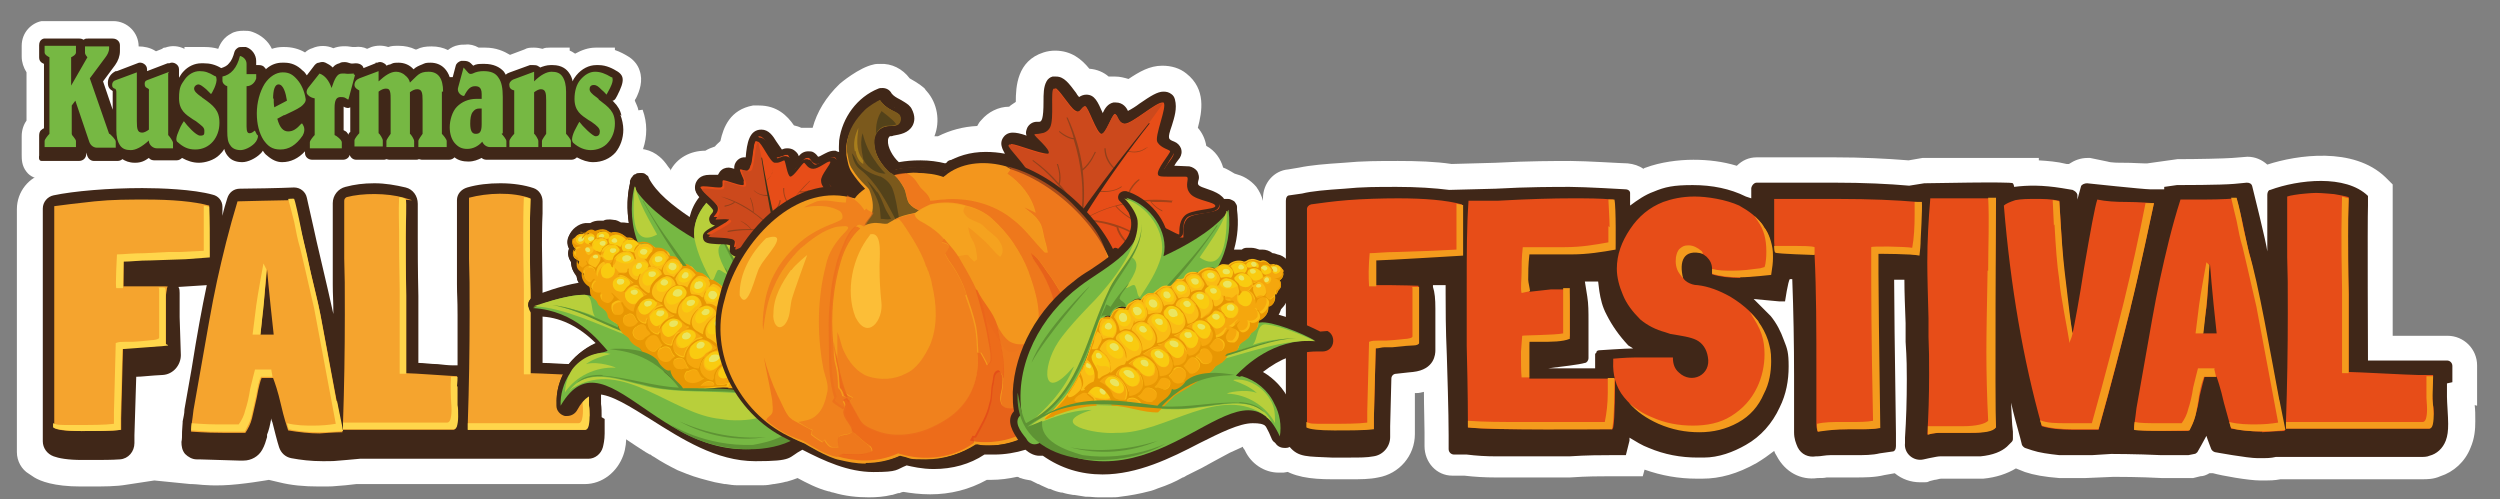 <svg xmlns="http://www.w3.org/2000/svg" xmlns:xlink="http://www.w3.org/1999/xlink" id="Layer_1" data-name="Layer 1" viewBox="0 0 414.7 82.8"><rect x="0" y="0" width="414.7" height="82.8" fill="#808080" stroke="none"/><defs><style>      .cls-1, .cls-2, .cls-3, .cls-4, .cls-5, .cls-6, .cls-7, .cls-8, .cls-9, .cls-10, .cls-11, .cls-12, .cls-13, .cls-14, .cls-15, .cls-16, .cls-17, .cls-18, .cls-19, .cls-20, .cls-21, .cls-22, .cls-23, .cls-24, .cls-25, .cls-26, .cls-27, .cls-28, .cls-29, .cls-30 {        stroke-width: 0px;      }      .cls-1, .cls-27 {        fill: #e74d18;      }      .cls-2, .cls-10, .cls-30 {        fill: #3a3319;      }      .cls-3 {        fill: #f9cb10;      }      .cls-4 {        fill: #ea601a;      }      .cls-5 {        fill: #ffd64b;      }      .cls-6 {        fill: #fabe34;      }      .cls-7 {        fill: #f5a42e;      }      .cls-31, .cls-10 {        opacity: .4;      }      .cls-8 {        fill: #7b591c;      }      .cls-9 {        fill: none;      }      .cls-11 {        fill: #a87e1c;      }      .cls-12 {        fill: #fcbe37;      }      .cls-13 {        fill: #402718;      }      .cls-32 {        clip-path: url(#clippath-1);      }      .cls-33 {        opacity: .6;      }      .cls-14 {        fill: #fac339;      }      .cls-15 {        fill: #76b843;      }      .cls-16 {        fill: #f5a21f;      }      .cls-17 {        fill: #f3961d;      }      .cls-18 {        fill: #fabc14;      }      .cls-19 {        fill: #eae560;      }      .cls-20 {        fill: #5e9334;      }      .cls-34 {        clip-path: url(#clippath);      }      .cls-21 {        fill: #b8cf3b;      }      .cls-22 {        fill: #de3d18;      }      .cls-22, .cls-27 {        opacity: .6;      }      .cls-23 {        fill: #e89703;      }      .cls-24 {        fill: #cc491c;      }      .cls-25 {        fill: #f5a70d;      }      .cls-26 {        fill: #f49b1d;      }      .cls-28 {        fill: #fff;      }      .cls-35 {        display: none;      }      .cls-29 {        fill: #ed6f1d;      }      .cls-30 {        opacity: .6;      }      .cls-36 {        opacity: .6;      }    </style><clipPath id="clippath"><path class="cls-9" d="M231,53.8h-1.3c-.5,0-1,0-1.5.2l-.3,11.5v1.9c-1.5.2-3.7.2-6.6.2s-4-.2-4.5-.5V31.2c0-.5.4-.9.9-1,1.5-.2,3.4-.5,5.8-.6s5.7-.3,8.4-.3c4.4,0,8,.3,10.6,1v8.4l-5.7.2h-1l-2.9.2c-2.1,0-4.6.2-4.6.2,0,0-.3,1.1-.3,1.7s.2,2.7.2,2.7h2.6c1.6,0,4.5.1,4.5.1,0,0,0,.9,0,1.9v7c0,.2-.3.3-.9.4-.5,0-1.7,0-3.6.3l.2.2ZM267.3,67.4h-14.2c-3.2,0-6.4,0-9.6-.3,0-1.2,0-5.6-.2-13.5v-10.3c0-5,0-9.5.3-13.8h4.8c5.3-.3,9.4-.4,12.2-.4s4.8,0,7,.2c0,.8.2,1.6.2,2.6v5.4c-2.2.4-4.5.8-7.2.8h-7c-.2,1.7-.2,3.1-.2,4.2s0,1.6.3,2.3l3.6-.4h2.9c.2,1.1.2,2.3.2,3.5v4.3c-1.3.3-2.8.5-4.8.5h-1.9l-.2,2.8c0,1.5,0,2.7.2,3.7h14.2c0,1.5,0,6.6-.3,8.1l-.2.4ZM288.6,42.4c-1.7,0-3.4-.2-4.6-.6v-.8c0-.9-.3-1.5-.9-2.1-.6-.5-1.3-.9-2.1-.9s-1,.2-1.4.5-.6.9-.8,1.5v1.4h0c.2.9.6,1.4,1.1,1.7s1.1.5,1.7.5c1.8.2,3.6.9,5.4,1.9,1.8,1.1,3.4,2.4,4.4,3.8.6,1,1.2,1.9,1.6,3.1s.5,2.3.5,3.4c0,1.8-.4,3.7-1.2,5.4-1,2.1-2.4,3.6-4.3,4.8s-4.1,1.6-6.4,1.6-4.6-.4-6.8-1.4c-2.2-.9-4-2.3-5.4-4s-1.9-3.8-1.8-5.9v-.5s2.2-.2,3.5-.2h6.4c0,1.1.3,1.9,1,2.5,2.1,2,5.4.4,4.8-2.6-.2-1.3-.9-2.3-1.9-2.8s-2.5-.7-4.3-1l-.9-.3c-1.5-.4-2.9-1.1-4.1-2.1-1.3-1.3-2.3-2.6-2.9-4.1-.6-1.4-1-2.9-1-4.3,0-2.4.8-4.5,2.2-6.6s3.2-3.6,5.5-4.5c1.4-.5,3.1-.9,5.2-.9s5.2.5,7.4,1.5c1.6.9,3,1.9,4,3.4,1,1.4,1.4,3,1.4,5s0,1.6-.3,2.8h-.6c-1.2.4-2.7.6-4.2.6h0ZM318.1,38.6c-1.2-.2-2.2-.3-2.8-.3h-2.6c-1,0-1.4,0-1.4.2v3.2c0,3.1,0,11.7.3,25.6-1.1.2-2.3.2-3.7.2h-1.4c-1.8,0-3.5,0-5,.4,0-.2-.2-.5-.2-1.1v-9.1c0-6.6,0-13-.3-19.2-.4-.2-1-.2-1.6-.2h-2.2c-1.2,0-2.2,0-2.7-.2,0-.2-.2-.9-.2-1.7v-7.1h10.6c5.4,0,9.7.2,13.2.5h.6c0,.9-.3,7.1-.6,8.8ZM331,29.5c0,4.2,0,8.4-.1,12.8-.1,5.7-.2,10.2-.2,13.5s.1,7.6.3,11.4c-.5.5-1.9.9-4.2.9h-4.4c-.8,0-1.6,0-2.7.3.2-3.1.3-6.5.3-9.9s0-3.5-.1-6.3v-3.1c-.1-3.8-.2-6.9-.2-9.3,0-3.6.2-7,.5-10.6h10.8v.4ZM353.4,47.4c-1.4,5.6-3.1,12.3-5.3,20.1h-4.1c-2.3,0-4-.2-5.3-.6-3.1-11-5.2-23.2-6.3-36.6.3-.3,1-.6,1.9-.9,1-.2,2.2-.2,3.4-.2s2.5,0,3.9.3l.3,4.9c.2,3.6.4,6.7.8,9.3.2,2.6.6,5.2,1.1,7.8.4-1.9,1.1-5.6,1.9-10.8,1.1-6.4,1.8-10.2,2.2-11.4,1.4.3,3,.4,4.9.4s4.5.2,4.5.2c-1.3,5.8-2.5,11.7-3.9,17.3h0ZM375.3,67.9c-1.6,0-3.4-.2-5.2-.5-.2-.6-.6-2.2-1.2-4.3-.5-2.3-1.2-4.3-1.2-4.3h-2c-.1.3-.4,1.4-.8,3.1-.2,1.4-.5,2.6-.8,3.5-.2.9-.6,1.7-1.1,2.4h-3.7c-3.1,0-4.9-.2-5.3-.2,0-.2,0-.6.1-1.3s.2-1.4.3-2.3l1.2-6.8c1-5.6,1.8-10.5,2.7-14.6.9-4.1,1.9-8.5,3.4-13.2h2.4c2.4,0,4.6,0,6.9-.2.4,1.7.9,3.4,1.2,5s.6,3.1,1,4.4c1.2,5,5.8,29.2,5.8,29.2-1.2,0-3.8.2-3.8.2ZM366.5,40.2s-.3,6.2-.6,7.7l-.5,3.7h2.3c-.8-7.2-1.1-11.4-1.1-11.4ZM403.6,65.3c0,.8-.1,1.3-.2,1.6s-.3.5-.5.5h-23.7v-1.2c.2-5.9.3-11.9.3-18s0-4.9-.1-9.2v-10.1c.5-.2,2.1-.4,2.1-.4,0,0,1.8-.2,2.7-.2s3,.2,3,.2c0,0,1.8.3,2.4.5-.1,2.6-.1,4.6-.1,6.3s0,5.4.1,9.7v13c1.2,0,10.2.5,11.5.5h2.5c0,.9,0,1.4-.1,1.6h0c-.1,1-.1,1.6,0,2.2v1.1c.2.2.2.8.2,1.6h0Z"></path></clipPath><clipPath id="clippath-1"><path class="cls-9" d="M21.9,57.7c-.5,0-1,0-1.5.2l-.3,11.5v1.9c-1.5.2-3.7.2-6.6.2s-4-.2-4.5-.5v-36.8c1.5-.2,3.8-.5,6.7-.8s5.7-.3,8.4-.3c4.4,0,8,.3,10.6,1v8.4l-5.7.2h-1l-2.9.2c-2.1,0-3.6.2-4.6.2v4.4c-.1,0,1.6,0,2.5,0,1.3,0,3.6,0,4.4,0s.3.3.3.4c0,.3-.1,6.5-.2,8.5s-.3.7-.7.7c-1.4.1-4.5.3-4.9.3ZM56.8,71.6l-3.6-19.2c-.3-1.6-1.1-5-2.3-9.9-.3-1.3-.6-2.8-1-4.4s-.7-3.1-1.2-4.8,0-.2-.2-.1c-2.4.2-8.6.2-9.1.2-1.4,4.6-2.5,9.1-3.4,13.2-.9,4.1-1.7,9-2.7,14.6l-1.2,6.8c-.1.9-.2,1.6-.3,2.3-.1.6-.1,1.1-.1,1.3.4,0,2.2.2,5.3.2h3.7c.4-.6.9-1.5,1.1-2.4.2-.9.5-2.1.8-3.5.3-1.7.6-2.8.8-3.2h1.9c.3.8.8,2.2,1.3,4.4.5,2.2,1,3.7,1.2,4.3,1.8.3,3.6.5,5.2.5,0,0,2.6-.2,3.8-.2ZM43.2,55.5l1.1-10.8s.3,3.6,1.1,10.8h-2.2ZM75.7,70.8c-.1.3-.3.5-.5.5h-18.3v-1.2c.2-5.9.3-11.9.3-18s0-4.9-.1-9.2v-9.6c0-.3.2-.5.4-.5,2.6-.7,6.7-.7,9.5.1s.3.2.3.4c0,3,0,11.5,0,15.7v13c1.2,0,7.8.5,8.5.5,0,.9-.2,3.2-.1,3.8,0,0,.1,4.1,0,4.4ZM97.7,69.2c0,.8-.1,1.3-.2,1.6s-.3.5-.5.5h-19.4v-1.2c.2-5.9.3-11.9.3-18s0-4.9-.1-9.2v-10.1c3-.8,7.2-1,10.2.1-.1,2.6-.1,4.6-.1,6.3s0,5.4.1,9.7v13c1.2,0,8.8.4,9.6.4,0,.9,0,1.5,0,1.7h0c-.1,1,.2,4,.2,4.9h0Z"></path></clipPath></defs><g><path class="cls-28" d="M410.9,67.3c0-.7,0-1.4,0-1.8v-4.9c0-2.7-2.2-4.9-4.9-4.9h-9.1c0-7.7,0-19.9,0-21.6v-3.5s-1.2-1.2-1.2-1.2c-5.3-5.1-14.7-3.7-19.6-2.1-.9-.8-2-1.3-3.3-1.3l-2.5.2c-1.4.1-5.8.2-9.1.2l-5,.7c-.2,0-.4,0-.6,0-.8,0-1.8-.1-3-.1s-2.4,0-3-.2l-2.9-.6h-.4c-1.2,0-2.2.4-3.1,1h-.4c-1.6-.4-3.1-.5-4.6-.6v-.4h-19.3l-2.3.4c-3.7-.3-7.8-.5-12.3-.5h-12.9c-1.3,0-2.4.5-3.3,1.4-2.3-.7-4.7-1-7.2-1s-5.5.4-7.9,1.3c-.1,0-.3.1-.4.2-.7-.5-1.6-.8-2.6-.9-.8,0-6.9-.4-9.4-.4s-7.1,0-12.5.3l-7.3.2c-2.7-.4-5.7-.5-8.9-.5s-5.9,0-9,.3c-3.1.2-5.5.4-7.4.8l-1.8.3c-2.4.2-4.2,2.3-4.2,4.8v40c0,2.2,1,3.3,1.9,3.9l.9.7c2.2,1.6,5,2,8.7,2h3c1.7,0,3.2,0,4.6-.3,3.5-.6,6.1-3.6,6.1-7.2v-6.8c.1,0,.3,0,.3,0,.4,0,.8-.1,1.2-.2,0,2.6.1,5.1.1,6.7v2.3c0,2.7,2,4.9,4.6,4.9h2c1.7.2,3.4.3,5.2.3h12.3c2.9-.2,5.1-.2,6.6-.2h5.5l.3-1.1c2.8,1,5.7,1.5,8.6,1.5h1c2.9,0,5.8-.8,9-2.6,1-.6,2-1.3,2.9-2,.1.3.2.5.4.8h0c1.4,2.7,4,4.1,6.8,3.7.6,0,1.1,0,1.5-.1.2,0,.5,0,.6,0h4c1.7,0,3.4,0,5-.4l1.7-.3s0,0,0,0c1.2,1,2.7,1.5,4.2,1.5s1.1,0,1.6-.2l.8-.2c.3,0,.8-.2,1.1-.2h7c2.1-.2,3.9-.8,5.4-1.7l1.5.6c1.5.5,3.2.8,5.7,1h4.3s4.7-.2,4.7-.2c.7,0,4.3,0,8,.2h5.2s1.2-.3,1.2-.3c.5,0,1-.2,1.5-.5,0,0,0,0,0,0h.6c1.4.4,5.9,1.2,7.8,1.2s2.3,0,3.4-.2h23.5c.8,0,1.9,0,3-.5,2.2-.7,4.1-2.4,5-4.7.7-1.6.8-3.1.8-4.4s0-1.8-.1-2.7Z"></path><path class="cls-28" d="M105.9,18.3c-.1-.6-.4-1.1-.6-1.6,0-.1.1-.3.2-.4.6-1.2,1.2-2.9.6-4.6-.3-1-1.1-1.9-2-2.4-.5-.3-1.2-.7-2.1-1v-.4s-2.1,0-2.1,0c-.3,0-.6,0-.8,0h-.3s0,0,0,0c-1.2,0-2.3.4-3.4,1-.3-.2-.6-.4-.9-.5v-.5s-2.2,0-2.2,0c-.3,0-.6,0-.8,0h-.3s0,0,0,0c-.4,0-.8,0-1.2.2-.4-.1-.9-.2-1.4-.2-.6,0-1.1,0-1.6.3l-2.4.9c-1-.6-2.3-1.2-4.1-1.2h-.3c-.3,0-.5,0-.8,0-.7-.4-1.5-.6-2.2-.5-.4,0-.8,0-1.2.1-.6.1-1.2.4-1.7.8-.8-.4-1.7-.6-2.7-.6s-1.7.1-2.5.5h0c0,0-.1,0-.2,0-.8-.4-1.8-.6-2.7-.6s-1.2,0-1.8.2c-.9-.3-1.9-.3-2.8,0l-.7.3c-.6-.3-1.3-.4-2-.3h-.4c-1.1-.2-2.2-.2-3.2.2,0,0,0,0,0,0-1.1-.5-2.4-.5-3.5,0-.4.1-.9.4-1.2.7-1-.6-2.2-.9-3.4-.9h-.3s0,0,0,0h0s0,0,0,0c0,0,0,0,0,0-.6,0-1.2.1-1.8.3-.6-1.3-1.8-2.3-3.2-2.8-.5-.2-1-.2-1.5-.2-.7,0-1.5.1-2.1.5-1,.5-1.7,1.4-2.1,2.5-.7-.2-1.4-.3-2.2-.3h-3.4s0,.3,0,.3c-1-.5-2.1-.6-3.2-.2-.2,0-.3,0-.5.2l-1,.4c0,0-.1,0-.2-.1-.8-.5-1.8-.7-2.7-.7h0c0-2.3-1.9-4.2-4.2-4.2h-4.1c-.2,0-.5,0-.7,0-.2,0-.5,0-.7,0h-6.4c-1.6.3-3.3,1.8-3.3,4.1v1.8c0,.9.3,1.8.8,2.6v8c-.5.7-.8,1.6-.8,2.6v3.1c0,.7,0,1.8.8,2.8.6.8,1.6,1.2,2.6,1.2h6.2c.4,0,.9,0,1.3-.2.4.1.8.2,1.3.2h3.5l2.4,7.3v-7c.3,0,.6,0,.9,0,.9,0,1.7-.2,2.4-.4.3,0,.6,0,.9,0h3.7c.3,0,.7,0,1-.1.9.3,1.8.5,2.7.5s2.5-.3,3.8-.9c.8.5,2,.9,3.5.9,1.1,0,2.3-.4,3.4-.9,2,1.2,4.5,1.2,6.6.2.5.2,1.1.4,1.8.4h5.1l.8,2.3.8-2.4c.2,0,.5,0,.7,0h4.5c.2,0,.3,0,.5,0,.2,0,.3,0,.5,0h4.4c.2,0,.3,0,.5,0,.2,0,.3,0,.5,0h4.5c.3,0,.5,0,.8,0,1.5.5,3.2.6,4.7,0,.2,0,.4,0,.7,0h3.5c.1,0,.2,0,.3,0,.1,0,.2,0,.3,0h4.6c.1,0,.3,0,.4,0,.1,0,.3,0,.4,0h4.6c.3,0,.7,0,1-.1.9.3,1.8.5,2.7.5,2.4,0,4.5-1,6-2.7,1.3-1.5,2-3.6,2-5.8,0-1.1-.2-2.2-.6-3.3Z"></path><path class="cls-28" d="M103.9,69.2c0-.8,0-1.7-.1-2.6v-.6c0-.3,0-.7,0-1.1v-3.7c0-2.6-2.1-4.8-4.8-4.8h-1.3c-.2,0-.9,0-1.8,0h-.8c-.4,0-.7,0-1,0v-7.1h0c0-2.7,0-5.5-.1-8.4,0-1.4,0-3.1.1-5.1v-4.5c.1,0,0,0,0,0h0c0-1.3-.7-2.4-1.9-2.9l-2.2-.8c-2-.7-4.5-1.1-7.1-1.1s-4.7.3-6.8.9l-4.1,1.1-3-.9c-2.2-.7-4.6-1-7.1-1s-4.5.3-6.6.9l-1.6.5-.2-1-5.1.3c-1.7,0-8.4.2-8.9.2h-4.6l-.2.8c-3.4-.7-7.9-.9-11.3-.9-6.1,0-12.2.5-15.8,1.3-2.8.6-4.8,3.1-4.8,6v40.3c0,1.5.8,2.9,2,3.6l.9.6c1,.6,3.2,1.5,7.7,1.5h1.4c2.4,0,4.5,0,6.2-.3l4.6-.7,6,.6h.3c.9,0,2,.3,5.1.2s7.6-.9,7.6-.9l1.7.4c2,.5,4.1.7,6.6.7s2,0,4.4-.2l1.8-.2h37.9c2.9,0,5.4-2,6.4-4.8.4-1.1.5-2.3.5-3.6s0-1,0-1.5c0-.3,0-.6,0-1Z"></path><path class="cls-28" d="M220.7,50.9h-.2c-.6-.4-1.4-.8-2.3-1.2.2-.7.4-1.4.4-2.2.3-1,.4-2.1.2-3.2-.1-1.3-.6-2.5-1.5-3.6-1-1.4-2.5-2.4-4.1-2.8-.2,0-.4-.1-.6-.2-.9-.4-1.8-.7-2.8-.7,0-.9,0-1.8-.1-2.7h0c0-.4,0-.7-.2-1-.2-.8-.6-1.6-1.1-2.3-.5-.6-1.1-1.1-1.8-1.5-.5-.3-1.1-.5-1.8-.7-.7-.4-1.3-.8-1.9-1-.4-1.4-1.3-2.8-2.8-3.6-.2-1.2-.7-2.2-1.4-3,.7-2.7,1.4-6.4-1.9-9-1.1-.9-2.5-1.3-4-1.3-2.1,0-3.8,1-5.6,2.2-.7-.2-1.4-.4-2.2-.4-.4,0-.7,0-1.1,0-.8-.7-1.9-1.2-3.2-1.3-1.3-1.6-3-3-5.7-3-.6,0-1.3.1-1.9.3-4.4,1.4-4.6,5.7-4.6,8.2-.4.3-.8.5-1.1.8-1.8,0-3.5.9-4.6,2.2-.3.3-.5.6-.7,1-2.3.1-4.5.7-6.5,1.7-.2,0-.4,0-.6,0,0,0,0,0,0,0,1-2.5.5-5.5-1.3-7.5-.1-.1-.2-.2-.3-.4-1-.9-2-1.4-2.5-1.7h0c-1.2-1.6-3-2.5-4.9-2.4-.4,0-.8,0-1.1.1-2.4.5-5.5,3.1-5.6,3.2-2.3,2.2-3.8,4.7-4.5,7.3-.4,0-.7,0-1.1,0-.3,0-.5,0-.8,0-.4-.2-.8-.3-1.2-.4-1.1-1.6-2.8-3.3-5.8-3.3-.3,0-.7,0-1,0-3.8.7-4.9,3.6-5.4,5.9-.3.3-.7.6-.9.9-.6.2-1.1.4-1.6.7-2.5,0-4.7,1.2-5.8,3.3v-.2c-.2-.2-.3-.4-.4-.5-.4-.6-.9-1.2-1.4-1.6-.7-.6-1.5-1-2.4-1.2-.5-.1-1-.2-1.5-.2h-.2c-.8,0-1.6.2-2.3.5-.7.3-1.3.8-1.8,1.3-.6.6-1.1,1.4-1.4,2.2,0,.2-.2.5-.2.8,0,.1,0,.2,0,.3-.2.8-.3,1.7-.4,2.5-.1,0-.3,0-.4,0-.8,0-1.6.2-2.4.4-.2,0-.4,0-.6.1-1.7.2-3.3,1.1-4.4,2.4-1,.9-1.6,2.1-1.9,3.4-.3,1.1-.3,2.2-.1,3.2,0,.7,0,1.5.2,2.2-.9.3-1.7.6-2.4.9h-.3c-2.9,1-4.6,3.8-4.2,6.8.4,2.9,2.9,5.2,5.8,5.3h.1c.1,0,.3,0,.3,0h.4c.3,0,.6.2,1,.3h.2s0,0,0,0c0,0,0,.1-.1.2,0,0-.1.1-.1.2-.2.3-.4.5-.5.8,0,.1-.1.2-.1.2-1.1,1.6-1.8,3.5-2.2,5.3-.3,1.2-.3,2.5-.3,3.7.2,2.7,2.1,5,4.7,5.6.5.1,1,.2,1.5.2,2.1,0,4.1-1.1,5.2-2.9v-.2c.2-.1.3-.3.4-.4h0c0-.1,4.6,2.8,4.6,2.8.6.4,1.2.8,1.8,1.2l1.7,1.1c.2.1.5.3.7.4h.1c.2.2.4.3.6.4,1.2.8,2.5,1.5,3.9,2.2.5.2,1,.4,1.5.6,1.5.6,3.1,1,4.7,1.4.6.1,1.1.2,1.6.3h.2c.6.1,1.3.2,1.9.2h.3c.6,0,1.2,0,1.8,0,.2,0,.3,0,.5,0,.5,0,1,0,1.5,0h.1c.7,0,1.3-.1,1.8-.2h.1c.6-.1,1.3-.2,2-.4h.1c.7-.2,1.3-.4,1.8-.6,1.5.8,3.2,1.7,5.1,2.2.3,0,.5.2.8.2,2,.6,4,.8,5.9.8,1.3,0,2.6-.1,3.8-.4h.1c.3-.1.7-.2,1-.3h.2c.2-.1.5-.2.7-.2,1.2.2,2.7.4,4.4.4,3.4,0,6.5-.8,9.4-2.4.2,0,.5,0,.7,0,1.5,0,2.9-.2,4.3-.5.2,0,.4.1.5.2h.1c.5.2,1.1.3,1.7.4.4.2.8.4,1.2.6h.1c.5.3,1.1.5,1.7.8h.2c.6.3,1.3.5,1.8.6h.2c.6.2,1.2.3,1.8.4h.2c.6.1,1.3.2,1.9.3h.3c.6,0,1.1.1,1.8.1.2,0,.5,0,.7,0s.2,0,.2,0c.3,0,.7,0,1,0h.1c.6,0,1.1,0,1.6-.1,1.7-.2,3.3-.5,4.8-.9.5-.1,1-.3,1.5-.5,1.5-.5,2.9-1.1,4.1-1.8.2,0,.4-.2.6-.3l2.6-1.3c.7-.4,1.3-.7,2-1.1l2.6-1.4,2.2-1v.2c.1.1.2.2.3.4,1,2.2,3.2,3.7,5.6,3.7.3,0,.6,0,.8,0,2.7-.3,4.8-2.4,5.3-5.1.5-3,0-6.3-1.5-9.2,0,0,0-.2-.1-.3-.1-.3-.3-.6-.5-.8,0,0,0-.1-.1-.2,0-.1-.1-.2-.2-.3l-.6-3.8.7,3.9h.2c.4-.1.7-.1,1-.2h.4c.1,0,.2,0,.4,0h.1c.2,0,.3,0,.4,0,2.8,0,5.2-1.9,5.9-4.7.7-2.9-.7-5.9-3.5-7.1Z"></path><rect class="cls-28" x="86.6" y="28.9" width="17.2" height="10.9"></rect></g><g><g><path class="cls-13" d="M406.8,63.4v-2.7c0-.5-.4-.9-.9-.9h-13.1s-.1-23.1,0-25.7v-1.6c-3.7-3.6-11.6-2.7-16.2-1-.3,0-.5.4-.5.8v9.4c-.1-1.2-2.5-10.8-2.5-10.8-.1-.4-.4-.6-.9-.6l-2.1.2c-2.2.2-8.9.2-9.5.2l-2.1.3v.4h-2.4c-1,0-10.4-1-10.4-1-.4,0-.9.2-1,.5l-.6,2.2v-.8c-.1-.4-.4-.6-.8-.8l-1.8-.3c-3.1-.5-5.6-.5-7.9-.2,0,0,0-.3-.2-.6s-14.1,0-14.7,0l-2.5.4c-3.4-.3-7.5-.5-12.4-.5h-12.9c-.4,0-.8.4-.9.9v1.7l-.9-.3c-2.6-1.3-5.6-1.9-8.8-1.9s-4.6.3-6.5,1.1c-1.4.5-2.7,1.4-3.9,2.3v-2.1c0-.3-.3-.6-.8-.6,0,0-6.7-.4-9.2-.4s-7,0-12.3.3l-7.7.2h0c-2.4-.3-5.3-.5-8.7-.5s-5.7,0-8.7.3c-3,.2-5.4.4-7,.8l-2.1.3c-.4,0-.6.4-.6.9v39.2c0,.6.2,1.2.6,1.6,1.5,1.8,3,1.6,7,1.8h3c1.6,0,2.9,0,3.9-.2h0c1.6-.2,2.8-1.6,2.8-3.2v-1.8l.2-7.9c0-.4.3-.8.8-.8,1.9-.2,2.6-.3,2.8-.3,3.6-.4,3.7-3,3.7-3.6v-6.9c0-1.6-.1-2.7-.4-3.6v-.3h2.1v1.4c0,2.4,0,5.8.2,10.3.3,9.5.3,12.4.3,13.2v2.3c0,.5.4.9.9.9h2.1c1.6.2,3.2.3,5,.3h12c3-.2,5.4-.2,6.9-.2h2.5l.6-2.4v-.5c1,.6,2.1,1.3,3.2,1.7,2.6,1.1,5.3,1.6,8.1,1.6h1c2.5,0,4.9-.9,7-2.1,2.5-1.4,4.4-3.6,5.6-6.2,1.1-2.2,1.5-4.5,1.5-6.8s-.2-2.9-.8-4.4c-.5-1.4-1.2-2.8-2.2-4h0l-2.8-2.8,4.3.4h.9s.5-3.4.8-3.7h.4c.2,5.3.3,10.7.3,16.1v9.3c0,1.1.3,1.8.6,2.5h0c.6,1.2,1.8,1.7,3,1.5h.2c.6,0,1.4-.2,2.2-.2h4c1.6,0,3,0,4.2-.3l2.1-.3c.4,0,.6-.4.6-.9v-2.1c-.2-13.8-.3-22.4-.3-25.5h1.7c0,2.1.1,4.5.2,7.2v3.1c.2,2.8.2,4.8.2,6.2,0,3.5-.1,6.7-.3,9.7v.9c-.2,1.7,1.4,3.1,3.1,2.7l.9-.2c1-.2,1.5-.3,1.8-.3h6.7c2.1-.2,3.5-.8,4.4-1.6l.8-.8c.2-.2.2-.4.2-.6v-1.1c-.2-1.5-.2-3.1-.3-4.8.4,1.9,1,3.9,1.5,5.8l.3,1.2c.1.2.3.4.5.5l1.2.4c1.2.4,2.7.6,4.5.8h5.4l3.2-.2s4.1,0,8.3.2h4.5l1-.2c.2,0,.4-.2.5-.3,0,0,1.2-2.1,1.5-2.7.1.4.8,2.2.8,2.2.1.2.3.4.6.5,0,0,5.4,1,7.1,1s2.1,0,3-.2h23.9c.6,0,1.2,0,1.6-.2,1.2-.3,2.2-1.2,2.7-2.5.3-.8.4-1.6.4-2.8s-.2-3.6-.2-4.5v-2.2ZM264.6,58.7v2.4h-7.8,0c2.3-.3,5.1-.6,6.1-.9.3,0,.6-.4.6-.8v-6.2c0-1.4,0-2.8-.2-4l-.4-2.5h2.2l.2,1.6c.2,1.3.5,2.6,1.2,3.9.9,1.8,2.1,3.5,3.6,5.1,0,0,.5.3.8.5-1.2,0-5.6.3-5.6.3,0,0-.5,0-.5.4Z"></path><path class="cls-1" d="M231,57.5h-1.3c-.5,0-1,0-1.5.2l-.3,11.5v1.9c-1.5.2-3.7.2-6.6.2s-4-.2-4.5-.5v-36.1c0-.4.3-.7.7-.8,1.5-.2,3.5-.5,6-.7s5.7-.3,8.4-.3c4.4,0,8,.3,10.6,1v8.4l-5.7.2h-1l-2.9.2c-2.1,0-4.6.2-4.6.2,0,0-.3,1.1-.3,1.7s.2,2.7.2,2.7h2.6c1.6,0,4.5.1,4.5.1,0,0,0,.9,0,1.9v7c0,.2-.3.3-.9.4-.5,0-1.7,0-3.6.3l.2.2ZM267.3,71.2h-14.2c-3.2,0-6.4,0-9.6-.3,0-1.2,0-5.6-.2-13.5v-10.3c0-5,0-9.5.3-13.8h4.8c5.3-.3,9.4-.4,12.2-.4s4.8,0,7,.2c0,.8.2,1.6.2,2.6v5.4c-2.2.4-4.5.8-7.2.8h-7c-.2,1.7-.2,3.1-.2,4.2s0,1.6.3,2.3l3.6-.4h2.9c.2,1.1.2,2.3.2,3.5v4.3c-1.3.3-2.8.5-4.8.5h-1.9l-.2,2.8c0,1.5,0,2.7.2,3.7h14.2c0,1.5,0,6.6-.3,8.1l-.2.4ZM288.6,46.1c-1.7,0-3.4-.2-4.6-.6v-.8c0-.9-.3-1.5-.9-2.1-.6-.5-1.3-.9-2.1-.9s-1,.2-1.4.5-.6.9-.8,1.5v1.4h0c.2.9.6,1.4,1.1,1.7s1.1.5,1.7.5c1.8.2,3.6.9,5.4,1.9,1.8,1.1,3.4,2.4,4.4,3.8.6,1,1.2,1.9,1.6,3.1s.5,2.3.5,3.4c0,1.8-.4,3.7-1.2,5.4-1,2.1-2.4,3.6-4.3,4.8s-4.1,1.6-6.4,1.6-4.6-.4-6.8-1.4c-2.2-.9-4-2.3-5.4-4s-1.9-3.8-1.8-5.9v-.5s2.2-.2,3.5-.2h6.4c0,1.1.3,1.9,1,2.5,2.1,2,5.4.4,4.8-2.6-.2-1.3-.9-2.3-1.9-2.8s-2.5-.7-4.3-1l-.9-.3c-1.5-.4-2.9-1.1-4.1-2.1-1.3-1.3-2.3-2.6-2.9-4.1-.6-1.4-1-2.9-1-4.3,0-2.4.8-4.5,2.2-6.6s3.2-3.6,5.5-4.5c1.4-.5,3.1-.9,5.2-.9s5.2.5,7.4,1.5c1.6.9,3,1.9,4,3.4,1,1.4,1.4,3,1.4,5s0,1.6-.3,2.8h-.6c-1.2.4-2.7.6-4.2.6h0ZM318.1,42.3c-1.2-.2-2.2-.3-2.8-.3h-2.6c-1,0-1.4,0-1.4.2v3.2c0,3.1,0,11.7.3,25.6-1.1.2-2.3.2-3.7.2h-1.4c-1.8,0-3.5,0-5,.4,0-.2-.2-.5-.2-1.1v-9.1c0-6.6,0-13-.3-19.2-.4-.2-1-.2-1.6-.2h-2.2c-1.2,0-2.2,0-2.7-.2,0-.2-.2-.9-.2-1.7v-7.1h10.6c5.4,0,9.7.2,13.2.5h.6c0,.9-.3,7.1-.6,8.8ZM331,33.2c0,4.2,0,8.4-.1,12.8-.1,5.7-.2,10.2-.2,13.5s.1,7.6.3,11.4c-.5.5-1.9.9-4.2.9h-4.4c-.8,0-1.6,0-2.7.3.2-3.1.3-6.5.3-9.9s0-3.5-.1-6.3v-3.1c-.1-3.8-.2-6.9-.2-9.3,0-3.6.2-7,.5-10.6h10.8v.4ZM353.4,51.2c-1.4,5.6-3.1,12.3-5.3,20.1h-4.1c-2.3,0-4-.2-5.3-.6-3.1-11-5.2-23.2-6.3-36.6.3-.3,1-.6,1.9-.9,1-.2,2.2-.2,3.4-.2s2.5,0,3.9.3l.3,4.9c.2,3.6.4,6.7.8,9.3.2,2.6.6,5.2,1.1,7.8.4-1.9,1.1-5.6,1.9-10.8,1.1-6.4,1.8-10.2,2.2-11.4,1.4.3,3,.4,4.9.4s4.5.2,4.5.2c-1.3,5.8-2.5,11.7-3.9,17.3h0ZM375.3,71.6c-1.6,0-3.4-.2-5.2-.5-.2-.6-.6-2.2-1.2-4.3-.5-2.3-1.2-4.3-1.2-4.3h-2c-.1.3-.4,1.4-.8,3.1-.2,1.4-.5,2.6-.8,3.5-.2.9-.6,1.7-1.1,2.4h-3.7c-3.1,0-4.9-.2-5.3-.2,0-.2,0-.6.1-1.3s.2-1.4.3-2.3l1.2-6.8c1-5.6,1.8-10.5,2.7-14.6.9-4.1,1.9-8.5,3.4-13.2h2.4c2.4,0,4.6,0,6.9-.2.4,1.7.9,3.4,1.2,5s.6,3.1,1,4.4c1.2,5,5.8,29.2,5.8,29.2-1.2,0-3.8.2-3.8.2ZM366.5,43.9s-.3,6.2-.6,7.7l-.5,3.7h2.3c-.8-7.2-1.1-11.4-1.1-11.4ZM403.6,69c0,.8-.1,1.3-.2,1.6s-.3.5-.5.5h-23.7v-1.2c.2-5.9.3-11.9.3-18s0-4.9-.1-9.2v-10.1c.5-.2,2.1-.4,2.1-.4,0,0,1.8-.2,2.7-.2s3,.2,3,.2c0,0,1.8.3,2.4.5-.1,2.6-.1,4.6-.1,6.3s0,5.4.1,9.7v13c1.2,0,10.2.5,11.5.5h2.5c0,.9,0,1.4-.1,1.6h0c-.1,1-.1,1.6,0,2.2v1.1c.2.2.2.8.2,1.6h0Z"></path><path class="cls-26" d="M282.2,41.6c-.6-.5-1.3-.9-2.1-.9s-1,.2-1.4.5c-.4.3-.6.9-.7,1.5-.1.9,0,1.9.6,2.7s.6.8.6.8c-.7-2.8,0-5,3.3-4.1,0,0-.1-.4-.4-.6ZM266.8,37.5v2.7c-2.2.4-4.5.8-7.2.8h-7c-.2,1.7-.2,3.1-.2,4.2s-.2,2.7,0,3.4l1.4-.3c0-.3-.3-1.5-.3-1.9,0-1.1,0-2.5.2-4.2h7c2.6,0,5.1-.4,7.3-.8,0,0,.1-7.1-.2-8.3-.3,0-.7,0-1,0,0,.4.2,3.3.2,4.6ZM234.3,47.7v8.1c0,.2-.3.3-.9.4-.4,0-1.6.2-3.5.3h-1.3c-.5,0-1,0-1.5.2l-.3,11.5v1.9c-1.5.2-3.7.2-6.6.2s-2.7,0-3.5-.3v.9c.5.3,2,.5,4.6.5s5.1,0,6.6-.2v-1.9l.3-11.5c.5,0,1-.2,1.5-.2h1.3c1.8-.2,3-.3,3.5-.3s.9-.2.9-.4v-9.3s-.9,0-1.2,0h0ZM340.8,37.2c.2,3.6.4,6.7.8,9.3.2,2.6,1.3,7.8,1.7,10.4.1-.6.3-.6.5-1.6-.1,0-.7-4.9-1.3-10.1s-.8-10.6-.9-11.8c0,0-.8-.2-1.1-.2l.2,4.2h0ZM388.5,32.6s-.1,4.2-.1,5.6c0,2.2,0,5.4.1,9.7v14s1.1,0,1.1,0v-13c-.1-4.3-.1-7.6-.1-9.7s0-3.7.1-6.3l-1.1-.3ZM366,43.5s-1,5.4-1.2,7l-.6,4.8h1.3l.4-3.7c.1-.5.1-1.2.2-1.9l.4-5.7-.5-.5h0ZM242.6,34l-1-.2v7.6l-4,.2-5.8.2c-2.1,0-3.6.2-4.6.2-.2,2.3-.2,3.9-.1,5.5h1.2c0,0,0-3.4,0-4.3,1.2,0,14.4-.8,14.4-.8v-8.4ZM252.3,58.4c0,1.5,0,3.2.1,4.2h1.3c0-.7,0-5.9,0-5.9h1.8c1.9,0,3.7,0,4.9-.5,0,0,0-7.3,0-8.4h-1.1c0,.8,0,2.3,0,3.2v4.3c-1.3.3-6.7.3-6.8.4l-.2,2.7ZM403.5,66.1s.1-2.8.1-3.7c-.3,0-.8,0-1.1,0v3.6c0,.4.1,1.1.1,1.9s-.1,1.3-.2,1.6-.3.5-.5.5h-22.7c0-.1,0,1.1,0,1.1h10.1c4.3,0,7.7,0,9.8,0h3.9c.2,0,.4-.2.5-.5s.2-.9.2-1.6-.2-2.9-.2-2.9ZM357.3,33.7s-1.2,0-1.4,0c-1.1,5.6-2.3,11.1-3.6,16.4-1.4,5.6-3.1,12.3-5.3,20.1h-4.1c-1.8,0-3.3,0-4.5-.5.1.3.2.6.3.9,1.3.4,3,.6,5.3.6s1.3,0,1.9,0h2.2c2.2-7.8,3.9-14.5,5.3-20.1,1.4-5.5,3.9-17.4,3.9-17.4ZM367.4,61.1h-2.8c-.1.4-.4,1.5-.8,3.2-.2,1.4-.5,2.6-.8,3.5-.2.9-.6,1.7-1.1,2.4h-3.7c-1.8,0-3.2,0-4.1-.2-.1.5-.1,1.1-.1,1.3.9.3,8.8.1,9.2.1.4-.8.8-1.7,1-2.5.2-.9.4-2,.6-3.4.3-1.7.6-2.4.8-3h2l-.3-1.3h0ZM378.1,66.4c-1.3-6.9-3.6-20.1-5-24.3-.3-1.3-.6-2.8-1-4.4-.3-1.6-.6-3.2-1.1-4.9h-.9c.3,1.4.6,2.5.9,3.8.3,1.6.6,3.1,1,4.4,1.2,5,1.9,8.3,2.3,9.9l3.6,19.2c-1.2.2-2.4.3-3.7.3s-2.8,0-4.4-.4c.1.4.2.8.3,1,2.4.8,7.9.6,9,.3l-1-5ZM266.7,62.6c0,1,0,2.3,0,2.5,0,1.8-.2,3.5-.5,4.9h-14.2c-2.8,0-5.7,0-8.5-.2v1.1c4.2.5,22.3.3,23.9.3.4-1.4.4-7.4.4-8.5,0,0-1.1,0-1.1,0ZM329.7,44.9c-.1,5.7-.2,10.2-.2,13.5s.1,7.6.3,11.4c-.5.5-1.9.9-4.2.9h-4.4c-.4,0-.8,0-1.4,0v1.4c1-.3,1.6-.3,2.2-.3h4.9c2.3,0,3.7-.2,4.2-.9-.2-3.8,0-38.1,0-38.1h-1.3c.2,4,0,7.8,0,11.9v.2ZM291.7,53.3c-.5-.6-1.1-1.2-1.7-1.8.2.2.4.4.6.8.6,1,1.2,1.9,1.6,3.1s.5,2.3.5,3.4c0,1.8-.4,3.7-1.2,5.4-1,2.1-2.4,3.6-4.3,4.8s-4.1,1.6-6.4,1.6-4.6-.4-6.8-1.4c-1.5-.6-2.7-1.4-3.8-2.4,1.3,1.5,2.9,2.6,4.9,3.5,2.3,1,4.5,1.4,6.8,1.4s4.4-.5,6.4-1.6,3.4-2.7,4.3-4.8c.9-1.7,1.2-3.6,1.2-5.4s-.2-2.2-.5-3.4c-.4-1.2-1-2.3-1.6-3.1ZM318.7,33.5h-1.1c0,.9,0,1.2,0,2,0,2.1-.1,4-.4,5.6-1.2-.2-6.8-.3-6.8-.1v3.2c0,3.1,0,11.7.3,25.6-1.1.2-2.3.2-3.7.2h-1.5c-1.5,0-2.8,0-4.1.3h0c0,.6,0,1.2.2,1.3,1.5-.2,3-.4,4.9-.4h1.8c1.4,0,2.5,0,3.6-.2-.2-13.9-.3-22.6-.3-25.7v-3.2s5.6,0,6.8.3c.1-.8.2-1.8.2-2.7,0,0,.3-5.1.2-6.2ZM292.6,37.6c-.5-.8-1-1.2-1.6-1.8.2.3.4.6.6.9,1,1.4,1.4,3,1.4,5s-.3,2.6-.3,2.6l-.7.2c-1.5.2-3,.4-4.5.4s-2.4,0-3.5-.3h0v.8c1.3.4,2.9.6,4.6.6s5.2-.4,5.2-.4c.2-1.2.3-2.1.3-2.8s0-1.4-.2-2.2c-.4-1.8-1.1-2.7-1.2-2.8l-.2-.2ZM301,41c-.4-.2-2.3-.2-2.9-.2h-2.2c-.6,0-1.1,0-1.6,0,0,.4,0,1,.2,1.1,0,.2,6.5.4,6.5.4v-1.3Z"></path><g class="cls-35"><g class="cls-34"><path class="cls-26" d="M219.1,67.4l.3-7.7,1.2,7.7h-1.5ZM223.4,67.5l-1-5.8-.4,5.3,1.3.5ZM218.9,28.9l.5,15.9.8-16.4-1.3.5ZM232.8,28.5v6.3l1.3-6.3h-1.3ZM229.9,28.5l.6,5.8.3-5.8h-.8ZM246.8,28.5l.4,8.2.8-8.2h-1.3ZM249.6,28.9v6.9l1.2-7.4-1.2.5ZM262.8,67.5l-1.1-5.8-.6,6.1,1.7-.3ZM259.3,67l-1.8-3.8.4,3.5,1.4.3ZM276.8,28l.6,7.9.7-7.9,1.9,6.3v-6.6l-3.1.3ZM279.4,70s1.3-.7.9-.9-.9-7.7-.9-7.7v8.6ZM278,68.8l-1.5-7.4v6.4l1.5,1ZM290.1,68l-1.4-13,.4,12.5,1,.5ZM304.8,27.7l.7,16.9.6-16.9h-1.3ZM309.4,70l-.6-9.4-.7,9.4-2-9.8-.7,10.3,4-.5ZM325.4,69.5l-.8-8.6-.5,7.9,1.3.7ZM322.1,27.7l.7,10.9.8-10.9h-1.6ZM325.4,27.7l.2,10.9,1.3-11.5h-1.1l-.5.6ZM333.9,28.4l1.3,12.9-.3-12.9h-1.1ZM337.5,28.1l.9,7.5.3-7.2-1.2-.3ZM349.8,28.1l-.4,10.5,1.3-10.2-.9-.3ZM341,69.8l4.6-.7-.7-12.7-1.1,11.5-1.6-1.4-1.2-8.6v12ZM358.9,69.5l-1.1-10.8-.4,10.1,1.5.8ZM360.9,68l-1.1-7.8v8.5l1.3-.3-.3-.3ZM373.6,69.1l-2.1-8.2,1.2,7.8.9.4ZM376.1,68.3l-1.3-6.6.4,6.6h1ZM363.4,28.1l.4,7.5.6-7.5h-1ZM367.3,28.4l.8,8.8.4-9.2-1.2.3ZM381.4,27.1l1.2,9.2v-8.6l-1.2-.6ZM384.5,27.7l.9,5.8v-5.9h-.9ZM382.7,59.9l-.4,7.6,1.3-.3-1-7.3ZM385.3,62.1v5.3l1.6-.3-1.6-5.1ZM400.1,67.4l-1.6-5.6.3,5.2,1.3.4Z"></path></g></g></g><g><path class="cls-13" d="M99.8,69.2c0-.8,0-1.6-.1-2.2v-1.1c0-.3,0-.6,0-1v-2h0s0,0,0-.1c0-1.2-.9-2.2-2.1-2.3-.4,0-1.4,0-2.6-.1-1.7,0-3.6-.2-5-.2v-11c0-3.5-.1-6.5-.1-8.5,0-1.5,0-3.2.1-5.3v-1.5c0,0,0,0,0,0,0-.2,0-.3,0-.5,0-1-.6-1.9-1.5-2.2-1.5-.5-3.4-.8-5.5-.8h0c-1.9,0-3.8.2-5.5.7-1,.3-1.7,1.1-1.7,2.1v13.9c0,2,.1,2.3.1,5.2,0,2.8,0,5.5,0,8.3-.3,0-.7,0-.9,0-.6,0-1.5-.1-2.4-.2-1.1,0-2.3-.2-3.2-.2v-11.1c-.1-4.4-.1-8.1-.1-9.7s0-3.3,0-5.6c0-1.3-.8-2.4-2-2.7-1.7-.4-3.4-.7-5.2-.7s-3.3.2-4.8.6c-1.2.3-2.1,1.4-2.1,2.7h0v13.5c0,1.9.1,2.3.1,5.1v-.2c-.4-1.8-1.2-5.4-2.3-10-.3-1.2-.6-2.6-1-4.4-.3-1.3-.6-2.6-.9-4l-.2-.9c-.2-1-1.1-1.7-2.1-1.7h-.1c-1.9.1-7.7.2-8.9.2-1,0-1.8.6-2.1,1.6-.3,1-.6,1.9-.8,2.9,0-.5,0-1,0-1.5,0-1-.7-1.8-1.6-2-3.2-.9-8.7-1.1-11.7-1.1-5.6,0-11.4.5-14.7,1.2-1,.2-1.8,1.1-1.8,2.2v38.6c0,1.1.7,2.1,1.8,2.5.8.3,2.3.6,4.7.6h.2s1.2,0,1.2,0c1.9,0,3.6,0,4.9-.1,1.4-.1,2.4-1.3,2.4-2.7v-1.3l.3-9.7c.9,0,2.3-.2,4.4-.3,1.7-.1,3-1.6,3-3.3l-.2-6.3v-2.2h0v-1.8h0c0,0,0,0,0,0,0-.3,0-.7-.2-1l4.7-.3c-.8,3.8-1.6,8.1-2.5,13.8l-1.2,6.8h0s0,0,0,0c0,.8-.2,1.4-.3,2h0s0,0,0,0c0,0,0,.1,0,.2,0,.3-.1,1.2-.1,1.5h0c0,.7,0,1.3-.1,1.7,0,.7.1,1.4.6,2,.5.5,1.2.9,1.9.9h.4c3.1.1,6.1.2,6.6.2h.8c1.3,0,2.5-.7,3.1-1.8.4-.7.6-1.4.8-2.1v-.4c.3-.7.5-1.6.7-2.7,0,.2.1.5.2.7.3,1.2.8,3.2,1.1,4.1.3.9,1,1.6,2,1.8,1.6.3,3.3.5,5.2.5s1.8,0,4-.2l2.2-.2h0s7.7,0,7.7,0h8.4c0,0,.2,0,.3,0h0s2,0,2,0h19.5c1.1,0,2.1-.8,2.4-1.9.1-.4.3-1.2.3-2.3s0-1,0-1.5c0-.3,0-.6,0-.9Z"></path><path class="cls-7" d="M21.9,57.7c-.5,0-1,0-1.5.2l-.3,11.5v1.9c-1.5.2-3.7.2-6.6.2s-4-.2-4.5-.5v-36.8c1.5-.2,3.8-.5,6.7-.8s5.7-.3,8.4-.3c4.4,0,8,.3,10.6,1v8.4l-5.7.2h-1l-2.9.2c-2.1,0-3.6.2-4.6.2v4.4c-.1,0,1.6,0,2.5,0,1.4,0,3.7,0,4.4,0s.3.1.3.3c0,.3-.2.9-.2,1.7v4.5c0,.8,0,3.1,0,3.1,0,0-5,.4-5.5.4ZM56.8,71.6l-3.6-19.2c-.3-1.6-1.1-5-2.3-9.9-.3-1.3-.6-2.8-1-4.4s-.9-3.8-1.1-4.6-.2-.3-.4-.3c-1.6,0-8.5.2-9,.2-1.4,4.6-2.5,9.1-3.4,13.2-.9,4.1-1.7,9-2.7,14.6l-1.2,6.8c-.1.9-.2,1.6-.3,2.3-.1.6-.1,1.1-.1,1.3.4,0,2.2.2,5.3.2h3.7c.4-.6.9-1.5,1.1-2.4.2-.9.5-2.1.8-3.5.3-1.7.6-2.8.8-3.2h1.9c.3.8.8,2.2,1.3,4.4.5,2.2,1,3.7,1.2,4.3,1.8.3,3.6.5,5.2.5,0,0,2.6-.2,3.8-.2ZM43.2,55.5l1.1-10.8s.3,3.6,1.1,10.8h-2.2ZM75.7,70.8c-.1.3-.3.5-.5.5h-18.3v-1.2c.2-5.9.3-11.9.3-18s0-4.9-.1-9.2v-9.6c0-.3.2-.5.4-.6,2.6-.7,6.7-.7,9.5.1s.3.2.3.4c0,2.9,0,11.5,0,15.7v13c1.2,0,7.8.5,8.5.5,0,.9-.2,3.2-.1,3.8,0,0,.1,4.1,0,4.4ZM97.7,69.2c0,.8-.1,1.3-.2,1.6s-.3.5-.5.5h-19.4v-1.2c.2-5.9.3-11.9.3-18s0-4.9-.1-9.2v-10.1c3-.8,7.2-1,10.2.1-.1,2.6-.1,4.6-.1,6.3s0,5.4.1,9.7v13c1.2,0,8.8.4,9.6.4,0,.9,0,1.5,0,1.7h0c-.1,1,.2,4,.2,4.9h0Z"></path><path class="cls-5" d="M26.4,47.9v8.1c0,.2-.3.3-.9.4-.4,0-1.6.2-3.5.3h-1.3c-.5,0-1,0-1.5.2l-.3,11.5v1.9c-1.5.2-3.7.2-6.6.2s-2.7,0-3.5-.3v.7c.5.3,2.1.6,4.6.6s5.1,0,6.6-.2v-1.9l.3-11.5c.5,0,5.3-.4,6.8-.5s.4-.2.4-.4c0-.7,0-2,0-2.5v-4.5c0-1.1,0-2-.1-2.2s-.8-.1-1.1-.1h0ZM66.2,32.8c-.1,2.3,0,4.2,0,5.6,0,2.2,0,5.4.1,9.7v13.9h1.1s0-13,0-13c-.1-4.3-.1-7.6-.1-9.7s.2-6,0-6.2-.4-.3-1-.4ZM43.7,43.7s-1,5.4-1.2,7l-.6,4.8h1.3l.4-3.7c.1-.5.1-1.2.2-1.9l.4-5.2-.5-1h0ZM33.8,34v7.6l-4,.2h-1.9l-3.9.2c-2.1,0-3.6.2-4.6.2,0,0-.3,5.5-.1,5.6h1.1c0-.5.1-4.4.1-4.4,1.2,0,2.5-.2,4.5-.2l5.8-.2,4-.3c0-3.7,0-6.1-.1-8.4l-.9-.2ZM75.8,64.1h0c0-.2.1-.7.1-1.6-.3,0-.8,0-1.1,0v.4c-.1,1,0,3.2,0,3.2,0,.4.1,1.1.1,1.9s-.1,1.3-.2,1.6-.3.5-.5.5h-17.3v1.1s10.1,0,10.1,0h8.3c.2,0,.4-.2.5-.5s.2-.9.2-1.6,0-1.5-.1-1.9v-3.1ZM42.3,61.3c-.1.4-.4,1.5-.8,3.2-.2,1.4-.5,2.6-.8,3.5-.2.9-.6,1.7-1.1,2.4h-3.7c-1.8,0-4.1-.2-4.1-.2,0,0-.1,1-.1,1.2.4,0,0,0,3.1.2,1.1,0,3.9,0,4.2,0h1.6c.4-.8.9-1.6,1.1-2.5.2-.9.5-2.1.8-3.5.3-1.7.5-2.6.8-3.1h1.9l-.2-1.2h-2.8ZM55.8,66.6l-2.7-14.6c-.4-2.2-1.2-4.8-2.2-9.8-.3-1.3-.7-2.8-1-4.4-.3-1.6-1-4.7-1.1-4.8s-1,0-1,0c0,0,.7,2.5,1,3.8.3,1.6.6,3.1,1,4.4,1.2,5,1.9,8.3,2.3,9.9l3.6,19.2c-1.2.2-2.4.3-3.7.3s-2.8,0-4.4-.4c.1.4.2.8.3,1,1.8.4,3.6.5,5.2.5s3.8-.2,3.8-.2l-.2-1.1-.8-3.9h0ZM86.9,32.7c-.1,2.3-.1,4.2-.1,5.6,0,2.2,0,5.4.1,9.7v14.1h1.1v-13.1c-.1-4.3-.1-7.6-.1-9.7s0-3.7.1-6.3c-.4-.2-.7-.2-1.1-.3ZM97.6,64.1h0c0-.2.1-.8.1-1.6-.3,0-.8,0-1.1,0v.5h0c-.1,1,0,3.2,0,3.2,0,.4.1,1.1.1,1.9s-.1,1.3-.2,1.6-.3.5-.5.5h-18.4v1.1s10.1,0,10.1,0h9.4c.2,0,.4-.2.5-.5s.2-.9.2-1.6,0-1.5-.1-1.9v-3.1Z"></path><g class="cls-35"><g class="cls-32"><path class="cls-29" d="M6.7,36.4c-.7-1.9.3-4.1,2.2-4.8,1.9-.7,4.1.3,4.8,2.2.7,1.9-.3,4.1-2.2,4.8-1.9.7-4.1-.3-4.8-2.2ZM34.4,69.4c1.9-.7,2.9-2.9,2.2-4.8-.7-1.9-2.9-2.9-4.8-2.2-1.9.7-2.9,2.9-2.2,4.8.7,1.9,2.9,2.9,4.8,2.2ZM83.6,68.5c1.3-.5,1.9-1.9,1.5-3.1-.5-1.3-1.9-1.9-3.1-1.5-1.3.5-1.9,1.9-1.5,3.1.5,1.3,1.9,1.9,3.1,1.5ZM44,39.9c1.3-.5,1.9-1.9,1.5-3.1-.5-1.3-1.9-1.9-3.1-1.5-1.3.5-1.9,1.9-1.5,3.1.5,1.3,1.9,1.9,3.1,1.5ZM15.8,54.7c1.3-.5,1.9-1.9,1.5-3.1-.5-1.3-1.9-1.9-3.1-1.5-1.3.5-1.9,1.9-1.5,3.1.5,1.3,1.9,1.9,3.1,1.5ZM17.8,37.6c.6-.2,1-.9.7-1.6-.2-.6-.9-1-1.6-.7-.6.2-1,.9-.7,1.6.2.6.9,1,1.6.7ZM38.5,63.3c.6-.2,1-.9.7-1.6-.2-.6-.9-1-1.6-.7-.6.2-1,.9-.7,1.6.2.6.9,1,1.6.7ZM62,54.7c.6-.2,1-.9.7-1.6-.2-.6-.9-1-1.6-.7-.6.2-1,.9-.7,1.6.2.6.9,1,1.6.7ZM64.1,36.4c.6-.2,1-.9.7-1.6-.2-.6-.9-1-1.6-.7-.6.2-1,.9-.7,1.6.2.6.9,1,1.6.7ZM90.3,68c.6-.2,1-.9.7-1.6-.2-.6-.9-1-1.6-.7-.6.2-1,.9-.7,1.6.2.6.9,1,1.6.7ZM13.6,60.4c.6-.2,1-.9.7-1.6-.2-.6-.9-1-1.6-.7-.6.2-1,.9-.7,1.6.2.6.9,1,1.6.7ZM62,68.6c1.3-.5,2-2,1.5-3.3-.5-1.3-2-2-3.3-1.5-1.3.5-2,2-1.5,3.3.5,1.3,2,2,3.3,1.5ZM83.2,49.8c.6-.2,1-.9.7-1.6-.2-.6-.9-1-1.6-.7-.6.2-1,.9-.7,1.6.2.6.9,1,1.6.7ZM83.6,40c1.3-.5,1.9-1.9,1.5-3.1-.5-1.3-1.9-1.9-3.1-1.5-1.3.5-1.9,1.9-1.5,3.1.5,1.3,1.9,1.9,3.1,1.5Z"></path></g></g></g><g><path class="cls-13" d="M103.1,19.2c-.2-.9-.6-1.6-1.3-2.3,0,0-.1-.1-.2-.2.3,0,.5-.3.6-.5,0,0,.3-.5.6-1.2.5-1.1.6-1.8.4-2.3-.1-.3-.4-.6-.7-.8-.8-.5-1.9-1.1-3.2-1.1s-.1,0-.2,0c0,0-.1,0-.2,0-1.2,0-2.4.6-3.3,1.7-.2.3-.5.6-.6,1-.1-.5-.3-1-.6-1.4-.4-.6-1.2-1.3-2.7-1.3s-.1,0-.2,0c0,0-.1,0-.2,0-.6,0-1.2.2-1.7.4,0,0-.2-.2-.3-.2-.2-.2-.6-.2-.8-.2-.2,0-.4,0-.6,0l-3.3,1.2s0,0,0,0c-.3.1-.5.2-.7.4-.1-.2-.2-.3-.3-.5-.7-.8-1.8-1.3-3.2-1.3h-.3c-.6,0-1.1,0-1.6.3l-.4-.4c-.3-.3-.7-.4-1.1-.4-.1,0-.3,0-.5,0-.4.1-.8.4-.9.8l-.5,1.9h-.5c-.2-.6-.5-1.1-.9-1.5-.6-.6-1.4-.9-2.3-.9s-.9.1-1.4.3c-.5.2-1,.4-1.4.8-.6-.7-1.5-1.1-2.5-1.1s-.9.1-1.4.3c-.2,0-.4.1-.6.2,0-.1-.2-.3-.4-.4-.3-.2-.7-.3-1.1-.1h-.3c0,.1,0,.1,0,.1l-2,.8c0-.1-.1-.3-.2-.4-.3-.3-.7-.4-1.1-.4h0c-.2,0-.7.1-.9,0,0,0,0,0,0,0-.3-.1-.6-.2-.9-.2s-.6,0-.9.2c-.4.1-.8.3-1.1.7-.4-.4-.8-.6-1.2-.8-.4-.2-.8-.1-1.1,0-.3,0-.5.2-.7.4l-1.3,1.7c-.2-.3-.4-.6-.7-.8-.9-.9-1.9-1.3-3-1.3s-.1,0-.2,0c0,0-.1,0-.2,0-.9,0-1.8.3-2.6,1,0,0,0,0-.1.1,0-.1-.1-.2-.2-.3-.2-.3-.6-.4-.9-.4h-.5v-.7c0-1-.7-2-1.7-2.3-.2,0-.4,0-.6,0-.3,0-.5,0-.7.1-.3.2-.5.4-.6.7-.2.8-.5,1.5-.9,1.9-.3.4-.7.6-1.3.8,0,0,0,0,0,0-1-.6-1.9-.8-2.9-.8s-.1,0-.2,0c0,0-.1,0-.2,0-1.1,0-2.2.5-3,1.4-.3.3-.5.7-.7,1v-1.4c0-.4-.2-.7-.5-.9-.3-.2-.7-.3-1.1-.1h0c0,0-.2,0-.3,0l-3.4,1.3v-.3c0-.4-.2-.7-.5-.9-.3-.2-.7-.3-1.1-.1l-3.4,1.3s0,0,0,0h-.2c-.8.4-1.3,1.1-1.3,1.9s.3,1.1.8,1.4v3.1l-1.6-4.7,2-2.7c.5-.7.8-1.5.8-2.3v-1c0-.6-.5-1.1-1.2-1.1h-4.1c-.3,0-.5,0-.7.2-.2-.1-.4-.2-.7-.2h-5.9s-.8.1-.8,1.1v1.9c0,.3,0,.6.3.9.1.1.3.2.5.3v10.7c-.2,0-.3.2-.5.3-.2.2-.3.5-.3.9v3.3s-.2.9.4.9h6.2c.7,0,1.2-.5,1.2-1.1v-.3l.2.6c.2.5.6.8,1.1.8h3.9c.3,0,.6-.1.8-.3.5.3,1.1.6,2.1.6s1.6-.3,2.3-.8c.2.3.6.4.9.4h3.7c.4,0,.7-.2.9-.4.9.5,1.8.8,2.8.8s2.5-.4,3.4-1.3c.3-.3.6-.6.8-1,.1.5.4,1,.7,1.3.5.6,1.3.9,2.3.9h0c.9,0,2.2-.6,3-1.4.2-.2.3-.3.4-.5.2.3.4.6.7.8.8.7,1.6,1.1,2.5,1.1,1.4,0,2.7-.6,3.8-1.8v.3c0,.6.5,1.1,1.2,1.1h5.1c.5,0,1-.3,1.1-.8.2.5.6.8,1.1.8h4.5c.2,0,.3,0,.5-.1.1,0,.3.1.5.1h4.4c.2,0,.3,0,.5-.1.1,0,.3.1.5.1h4.5c.4,0,.7-.2.9-.4.6.5,1.4.7,2.3.7s1.6-.3,2.2-.6c.2.2.5.3.8.3h3.5c.1,0,.2,0,.3,0,0,0,.2,0,.3,0h4.6c.2,0,.3,0,.4,0,.1,0,.3,0,.4,0h4.6c.4,0,.7-.2.9-.4.9.5,1.8.8,2.7.8,1.5,0,2.8-.6,3.7-1.6.8-1,1.3-2.3,1.3-3.8,0-.8-.2-1.7-.5-2.5h0ZM57,21.7v-4c0,0,.1,0,.2.1.3.1.6.2.9,0v4.1h0c-.2.1-.3.3-.3.5,0-.2-.2-.3-.3-.5-.1-.1-.3-.2-.5-.3h0Z"></path><path class="cls-15" d="M36.4,20.4c0,1.2-.4,2.3-1.1,3.1-.7.8-1.7,1.3-2.9,1.3s-2-.4-2.9-1.2c-.4-.2-.3-.9.2-2,.3-.8.8-1.5.8-1.5h0c0-.1,0,0,0,0,.5.7,2,2.4,2.7,2.4s.7-.2.7-.8-.4-.8-1.4-1.6c-.2-.1-.3-.2-.5-.3-1.2-.8-2.3-1.5-2.3-3.5s.4-2.3,1-3.2c.6-.8,1.5-1.3,2.4-1.3s1.5.2,2.5.8c.2,0,.3.2.3.4.2.8-.8,2.6-.9,2.6h0c0,.1,0,0,0,0,0,0-.4-.4-.8-.8-.6-.5-1-.8-1.3-.8s-.7.3-.7.7.4.8,1.1,1.3c.1,0,.2.2.4.3,1.7,1.2,2.7,2,2.7,4h0ZM42.6,22.3l-.3-.6h-.1c-.3.3-.6.4-.8.4-.3,0-.5-.2-.5-1.1v-6.7c.8,0,1.4-.6,1.6-1.3v-.7c.1,0-1.6,0-1.6,0v-1.7c0-.6-.4-1.1-1-1.3h-.1s0,0,0,0c-.5,2-1.5,3.1-2.9,3.4h0v.7c0,.4.4.8.8.9v7.5c0,1.1.1,1.8.5,2.3.3.5.9.8,1.7.8h0c.6,0,1.6-.4,2.3-1.1.4-.4.6-.9.6-1.3h0s0,0,0,0ZM18.1,22.2l-3.2-9.2,2.6-3.5c.3-.4.6-.9.6-1.5v-.3h-4v1.1c0,.2.3.6.4.7l-2.7,4.7v-4.7c.2-.1.8-.4.8-.8v-1.1h-5.2v1.1c0,.4.6.7.8.8v12.7c-.2.2-.8.9-.8,1.2v1h5.2v-1c0-.2-.2-.4-.4-.7-.2-.2-.3-.4-.3-.5v-4.7l.6-.8,2.3,6.8c.2.6.7,1,1.3,1h3.1v-1c0-.4-.8-1.1-1-1.3h0ZM28.1,11.9l-3.7,1.4c-.3.1-.4.3-.4.6h0c0,.5.2.6.4.7.2.1.4.2.3.5v6.4c-.4.3-.8.5-1.1.5-.8,0-.9-.6-.9-1.9v-8.1l-3.5,1.3c-.4.1-.6.4-.6.8s.2.5.4.6c.2,0,.3.3.3.5v6.4c0,1.1.2,1.9.6,2.5.4.6,1,.8,1.8.8s1.8-.5,3-1.6v.2c.1.6.7,1.1,1.3,1.1h2.7v-.9c0-.3-.6-1.1-.8-1.3v-10.3h0ZM83.2,22.2c.2.2.8.9.8,1.2v1h-2.7c-.6,0-1.1-.4-1.3-.9h0c-.7.8-1.6,1.2-2.5,1.2s-1.5-.3-2.1-1c-.5-.6-.8-1.5-.8-2.6s.4-2.6,1.2-3.4c.8-.8,1.9-1.3,3.2-1.3s.4,0,.9,0v-.8c0-1.2-.6-1.3-1.1-1.3-.7,0-1.2.4-1.8,1.6h0c0,0-.2,0-.2,0-.6-.2-1-.8-.8-1.4l.9-3.3.8.9c.2.2.4.2.7.1.6-.3,1.2-.4,1.8-.4,1.2,0,2,.3,2.5,1.1.5.7.7,1.7.7,3.2v6h0ZM79.5,18c-.5,0-.8.2-1.1.6-.3.4-.4,1.1-.4,1.9,0,1.2.3,1.7.9,1.7s1-.2,1-1.6v-2.6c-.1,0-.3,0-.4,0h0ZM93.9,15.2c0-1.1-.2-1.9-.6-2.5-.4-.6-1-.8-1.8-.8s-1.8.5-2.9,1.6v-1.6l-3.5,1.3c-.4.2-.7.6-.6,1,0,.4.3.7.8.8v7.2c-.2.2-.8.9-.8,1.2v1h4.8v-1c0-.3-.5-1.1-.7-1.2v-6.9c.4-.3.8-.5,1.1-.5.8,0,.9.6.9,1.9v5.5c-.1.2-.7.9-.7,1.2v1h4.8v-1c0-.3-.6-1-.8-1.2v-7h0ZM47.1,19.1c-.4.2-.7.4-1.1.6.4,1.5,1,2.1,1.8,2.1s1.4-.4,2.2-1.3h.1c0-.1.2.3.2.3.3.5.2,1.2-.1,1.7-1.1,1.6-2.3,2.3-3.7,2.3s-2.1-.6-2.8-1.6c-.7-1.1-1.1-2.6-1.1-4.4s.5-3.6,1.3-4.9c.8-1.2,1.9-1.9,3-1.9s1.7.4,2.4,1.2c.7.8,1.2,1.9,1.4,3.2.1.5-.4,1-.8,1.3-.7.5-1.9,1-2.7,1.4h0ZM45.4,16.3c0,.5,0,1,.1,1.5l2.1-1.1c-.2-1.3-.6-2.7-1.4-2.7-.6,0-.9.9-.9,2.4h0ZM99.3,16.4c-.1,0-.2-.2-.4-.3-.7-.5-1.1-.9-1.1-1.3s.2-.7.7-.7.8.3,1.3.8c.5.4.8.8.8.8h0c0,.1,0,0,0,0,0,0,.3-.5.6-1.1.4-.8.5-1.3.4-1.6,0-.1,0-.2-.2-.2-1-.6-1.8-.9-2.7-.9s-1.7.5-2.4,1.3c-.7.8-1,2-1,3.2,0,2,1.1,2.7,2.3,3.5.2.1.3.2.5.3,1,.7,1.4,1.1,1.4,1.6s-.2.8-.7.8-2.2-1.7-2.7-2.4h0c0-.1,0,0,0,0,0,0-.4.7-.8,1.5-.5,1.1-.5,1.7-.2,2,.9.8,1.9,1.2,2.9,1.2s2.2-.4,2.9-1.3c.7-.8,1.1-1.9,1.1-3.1,0-2-1-2.7-2.7-4h0ZM73.5,15.2c0-2.2-.8-3.3-2.4-3.3s-1.8.6-3.1,1.8c-.1-.5-.4-.9-.8-1.2-.4-.4-1-.6-1.5-.6-.9,0-1.8.6-2.9,1.6v-1.7l-3.2,1.2c-.5.2-.8.6-.8,1.1,0,.5.6.8.8.9v7.1c-.2.2-.8.9-.8,1.2v1h4.7v-1c0-.3-.5-1.1-.7-1.2v-6.9c.4-.3.8-.5,1.2-.5s.6.1.7.5c.1.3.1.9.1,1.5v5.5c-.1.2-.7.9-.7,1.2v1h4.6v-1c0-.3-.5-1.1-.7-1.2v-6.9c.4-.3.8-.5,1.2-.5.8,0,.9.6.9,1.9v5.5c-.1.2-.7.9-.7,1.2v1h4.7v-1c0-.3-.6-1-.8-1.2v-7h0,0ZM58.7,12.2c-.5,0-1,.1-1.5,0h0c-.2,0-.4,0-.5,0-.8,0-1.2.9-1.7,2.4-.4-1.2-1.1-2.1-2-2.4h0s-1.9,2.4-1.9,2.4h0c-.2.3-.3.6-.2.9.2.4.7.7,1.2.8,0,0,0,0,.1,0v6.1c-.2.2-.8.9-.8,1.2v1h5.3v-1c0-.4-.9-1.1-1.2-1.2v-4.5c0-1.3.3-1.8,1-1.8s.7.1,1.2.4h.1c0,0,1.1-4.1,1.1-4.1h-.2s0,0,0,0Z"></path></g><g><path class="cls-13" d="M219,55c-.8-.4-4-2-6.9-2.8.2-.3.3-.6.4-.9.7-.7,1.1-1.4,1.1-2.2.5-.7.7-1.5.6-2.3.4-.8.5-1.5.2-2.2-.1-.5-.4-1-.9-1.5-.5-.5-1-.8-1.6-.9-.3-.1-.5-.2-.8-.2-.5-.4-1.1-.6-1.7-.6s-.3,0-.5,0c-.3-.1-.8-.3-1.4-.3s-.4,0-.6,0c-.4,0-.7.1-.9.3-.3,0-.5,0-.8,0s-.4,0-.5,0c.6-2.1.8-4.4.5-6.6,0,0,0-.1,0-.2,0,0,0,0,0,0,0,0,0-.2,0-.3,0-.3-.2-.5-.3-.7-.1-.2-.3-.3-.5-.4-.2-.1-.4-.2-.7-.2,0,0-.2,0-.2,0s-.2,0-.2,0c0,0-.2,0-.3,0,0,0,0,0,0-.1-.7-.8-1.7-1.2-2.6-1.5-1.8-.6-1.8-.7-1.6-1.5.2-.5,0-1.1-.2-1.5-.3-.4-.8-.7-1.3-.8-.7,0-1.5-.1-2.3-.1s-.2,0-.2,0c.2-.4.5-.8.9-1.3.3-.5.4-1,.2-1.6-.2-.5-.6-.9-1.1-1.1-1-.4-1.2-.4-.4-2.7.4-1.3.9-2.8.5-4.3-.1-.4-.3-.7-.6-.9-.4-.3-.8-.4-1.3-.4-1,0-2.1.7-4,2-.5.4-1.3.9-1.9,1.2-.2-.5-.8-1.4-2-1.4-.1,0-.3,0-.4,0-.9.2-1.4.9-1.8,1.8,0,0,0,0,0-.1-.8-1.8-1.3-3-2.7-3-.5,0-.9.2-1.2.4-.2-.2-.4-.5-.5-.7-1.2-1.6-2-2.7-3.3-2.7h0c-.2,0-.4,0-.6,0-.4.1-.8.4-1,.8-.5.9-.5,2.1-.5,3.4,0,2.8-.3,3.3-.7,3.3s-.2,0-.2,0c0,0-.1,0-.2,0-.7,0-1.3.4-1.6,1-.2.5-.3.9-.1,1.3-1.1-.4-1.8-.5-2.3-.5h0c-.8,0-1.3.4-1.5.7-.4.5-.5,1.1-.3,1.7.1.4.3.7.5,1.1-1-.2-2.1-.3-3.2-.3-2.6,0-4.8.7-6.7,1.9-1.2-.3-2.6-.5-4.1-.5s-2.4.1-3.6.3c-1-.9-1.9-2.5-1.8-3.6,0-.3.1-.5.3-.7.2,0,.4,0,.6-.1,1.1-.2,2.5-.4,3.2-1.7.3-.6.5-1.5-.2-2.8-.1-.2-.3-.4-.5-.6-.5-.4-.9-.6-1.4-.9-.6-.3-1.1-.6-1.4-1-.3-.6-.9-.9-1.5-.9-.2,0-.5,0-.7.1-3.5,1.4-6,4.8-6.5,8.6,0,.6-.1,1.3,0,1.9-.2,0-.4-.1-.6-.2,0,0-.1,0-.2,0-.8,0-1.4.4-2,.7-.2.1-.5.3-.7.3-.2-.3-.4-.5-.7-.7-.3-.2-.6-.2-.9-.2h0c-.7,0-1.2.3-1.6.8-.1-.4-.4-.7-.8-1-.3-.2-.7-.3-1.1-.3s-.7.1-.9.2c-.3-.4-.6-.9-.9-1.3-.6-1-1.3-2-2.5-2h0c-2,0-2.4,2.2-2.6,4.6-.2,0-.3,0-.4,0-.9.1-1.6,1-1.5,1.9,0,0,0,0,0,0-.4-.1-.7-.2-.9-.2-.6,0-1.1.2-1.5.7-.1.2-.2.3-.3.5,0,0-.1,0-.2,0-.4,0-.8,0-1.2,0-1.6,0-2.1.9-2.3,1.4-.3.9,0,1.6.6,2.3-.8,1-1.3,2.1-1.6,3.3-2.8-1.9-5.5-4-6.8-6.5,0,0,0,0,0-.1-.1-.2-.2-.3-.4-.4-.2-.2-.4-.3-.7-.3-.1,0-.3,0-.4,0s0,0,0,0c-.2,0-.5,0-.7.2-.2,0-.4.2-.5.4-.2.2-.3.4-.4.7,0,0,0,0,0,0,0,0,0,0,0,0,0,0,0,.2,0,.2,0,0,0,0,0,0,0,0,0,.1,0,.2-.5,2.1-.5,4.4-.2,6.6-.3,0-.6-.1-1-.1s-.2,0-.3,0c-.2-.1-.5-.3-.9-.4-.3,0-.6-.1-.9-.1s-.8,0-1.1.2c-.2,0-.5,0-.7,0-.5,0-1,.1-1.5.4,0,0-.1,0-.2,0-.2,0-.4,0-.6,0-1.1.1-2.3,1-2.7,2.1-.4.7-.4,1.4,0,2.2-.2.8-.1,1.6.4,2.3,0,.7.2,1.5.9,2.3,0,.4.1.7.3,1-3,.5-6.4,1.8-7.2,2.1-.8.3-1.3,1.1-1.1,2,.1.8.9,1.5,1.7,1.5,3.3,0,6.6,1.6,9.4,4.4-4,1.8-6.7,6-6.5,10.4,0,.8.6,1.5,1.4,1.7.1,0,.3,0,.4,0,.7,0,1.3-.4,1.6-.9,1.3-2.4,2.5-2.7,3.4-2.7,2.3,0,5.5,2.1,8.9,4.2,5.1,3.2,10.8,6.9,17.3,6.9s5.3-.6,7.8-1.9c3.7,1.9,7.6,3.7,11.8,3.7s3.7-.4,5.5-1.1c.9.2,2.5.6,4.5.6,3.1,0,6-.8,8.4-2.4.5,0,1.1,0,1.6,0,1.8,0,3.6-.3,5.2-.8.7.6,1.5,1,2.3,1s.4,0,.6,0c3,2.1,6.3,3.1,9.9,3.1,5.8,0,11.3-2.7,16.1-5.2,3.4-1.7,6.6-3.3,8.8-3.3s2.5.4,3.6,3c.3.7.9,1.1,1.7,1.1s.1,0,.2,0c.8,0,1.4-.7,1.6-1.5.7-4.4-1.6-8.9-5.4-11.1,2.8-2.2,5.9-3.4,8.9-3.4s.6,0,.9,0c0,0,0,0,.1,0,.8,0,1.5-.5,1.7-1.3.2-.8-.1-1.7-.9-2.1Z"></path><g><path class="cls-1" d="M187.8,44.3c-.4,0-.7-.3-1.4-1.1-.4-.4-1.3-1.5-1.6-1.5-.2.1-.2.8-.2,1.1,0,.7-.1,1.3-.6,1.4h0s-.1,0-.1,0c-1,0-3.9-4.4-4.7-7.1-.2,0-.4,0-.6,0-2.2,0-7.6-1.1-7.8-2.2,0-.5.4-.7,1-1,.3-.1,1.1-.5,1.1-.7-.1-.3-1.6-.9-2.1-1.1-1-.4-1.3-.5-1.4-.9,0-.5.3-.7.6-.8.6-.3.9-.5.8-1-.1-.7-1.3-2.1-2.2-3.1-1.2-1.5-1.7-2-1.3-2.5.1-.1.3-.2.5-.2.4,0,1.3.3,2.6.7,1.2.4,2.6.8,3.3.9-.3-.4-1.1-1.2-1.5-1.6-.8-.8-1-1-.8-1.4.2-.3.5-.3.9-.4.7,0,1.4-.2,1.8-.8.3-.6.3-2.2.3-3.6,0-2,0-2.9.6-3.1h0s.1,0,.1,0c.6,0,1.1.6,2.2,2.2.5.7,1.1,1.4,1.4,1.7.1,0,.2,0,.2,0,0,0,.2-.2.3-.3.2-.3.5-.6.9-.6.5,0,.8.6,1.6,2.2.3.7.9,2,1.2,2.3.3-.2.7-1.1.9-1.6.5-1,.8-1.5,1.2-1.7h0s.1,0,.1,0c.5,0,.7.5.9.8.2.4.4.7.8.8.5,0,2-1,2.9-1.7,1.6-1.1,2.6-1.7,3.2-1.7s.4,0,.5.2c.6.5.3,1.6-.3,3.7-.3,1-.8,2.7-.6,3.1.3.5.8.7,1.3.9.4.2.8.4.9.8,0,.3-.1.6-.8,1.5-.4.5-1.2,1.7-1.2,2.1.1,0,.4,0,1.1,0s1,0,1.4,0c.4,0,.8,0,1.2,0s1.1,0,1.3.5c0,.2,0,.5,0,.7,0,.5-.2,1.1.4,1.7.4.4,1.5.8,2.3,1,1.1.4,2,.6,1.9,1.4-.1.6-.9.8-2.3,1-1.1.2-2.5.4-3,.9-.7.7-.7,1.7-.7,2.3,0,.3,0,.5,0,.6v.3c-.1,0-.5,0-.5,0-.3,0-.6-.2-1.6-.7-.6-.3-1.6-.8-2.2-1,.4.6,1.4,1.9,2.1,2.7,1.8,2.2,2.4,2.8,1.9,3.3,0,0-.3.2-.5.2-.4,0-1.1-.3-2.2-.8-1.1-.5-2.4-1.1-3.1-1.1s-.1,0-.1,0c-.6,0-.8.6-1,1.2-.1.4-.3.8-.7.9h0s0,0,0,0Z"></path><path class="cls-13" d="M175,14.6c.6,0,2.4,3.1,3.3,3.7.2.1.3.2.5.2.5,0,.8-.9,1.2-.9h0c.5,0,1.9,4.5,2.7,4.6,0,0,0,0,0,0,.8,0,1.7-3.1,2.2-3.3,0,0,0,0,0,0,.5,0,.4,1.4,1.6,1.6,0,0,0,0,.1,0,1.2,0,5.1-3.5,6.2-3.5s.1,0,.2,0c.7.6-1.6,5.7-1,6.6.6,1,2,1.2,2.1,1.5,0,.4-2.4,3.1-2,3.9.1.3.8.3,1.5.3s1.9,0,2.6,0,.7,0,.8.2c.1.5-.5,1.6.5,2.7,1,1.1,4.2,1.3,4.1,2-.1.6-4.1.5-5.1,1.6-1.1,1.1-.8,2.8-.9,3.1,0,0,0,0,0,0-.4,0-3.1-1.7-4.1-1.7-.2,0-.3,0-.3.1-.4.8,4.6,5.6,4.2,6,0,0,0,0-.2,0-.8,0-3.9-1.8-5.3-1.8,0,0-.2,0-.2,0-1.4.2-1.3,2.1-1.7,2.2,0,0,0,0,0,0-.5,0-2.1-2.6-3-2.6,0,0,0,0,0,0-.9,0-.5,2.4-1,2.6,0,0,0,0,0,0-.6,0-3.7-4.2-4.4-7.2,0,0,0,0,0,0s0,0,0,0c-.3,0-.6,0-1,0-3.1,0-7.2-1.4-7.3-1.7,0-.4,2.4-.9,2.1-1.8-.2-.9-3.5-1.7-3.5-2s1.7-.5,1.4-1.9c-.3-1.5-3.9-4.9-3.6-5.2,0,0,0,0,.1,0,.8,0,4.7,1.6,6,1.6s.3,0,.4,0c.6-.6-2.5-3-2.3-3.2s1.9.2,2.6-1.2c.7-1.4,0-6.2.6-6.4,0,0,0,0,0,0M175,13.6c-.1,0-.2,0-.4,0-1,.3-1,1.4-1,3.5,0,1.1,0,2.8-.3,3.3-.2.4-.8.5-1.4.6-.4,0-1,0-1.3.6-.4.7.1,1.2.9,2,.1.1.3.3.4.4-.6-.2-1.2-.4-1.8-.6-1.4-.5-2.2-.7-2.7-.7-.5,0-.8.2-.9.4-.7.8,0,1.6,1.3,3.2.7.8,2,2.4,2.1,2.9,0,.2,0,.2-.5.5-.3.2-1,.5-.9,1.4.1.7.7.9,1.7,1.3.4.1,1.1.4,1.5.7-.2,0-.4.2-.5.3-.6.3-1.4.7-1.3,1.5,0,.5.1,1,3.2,1.8,1.1.3,3.1.8,5,.8s.2,0,.3,0c1,2.7,3.7,7.1,5.1,7.1h.4c.8-.3.9-1.2.9-1.9,0-.1,0-.3,0-.4.3.3.7.8,1,1,.7.8,1.1,1.3,1.8,1.3h.2c.7-.2,1-.8,1.1-1.3.2-.7.4-.9.6-.9,0,0,0,0,0,0,.6,0,2,.6,2.9,1,1.2.5,1.8.8,2.4.8s.7-.2.9-.4c.8-.9,0-1.8-1.8-4-.3-.3-.6-.7-.9-1.1.2,0,.3.1.4.2,1,.5,1.4.7,1.8.7s.8-.3,1-.7c0-.2.1-.5.1-.8,0-.6,0-1.4.6-2,.4-.4,1.9-.6,2.7-.7,1.5-.2,2.5-.4,2.7-1.4.2-1.2-1-1.6-2.2-1.9-.7-.2-1.8-.5-2.1-.9-.4-.4-.3-.7-.2-1.3,0-.3,0-.6,0-.9-.2-.9-1.2-.9-1.7-.9s-.8,0-1.2,0c-.5,0-1,0-1.4,0s-.3,0-.4,0c.3-.5.7-1.1.9-1.5.7-1,.9-1.4.9-1.9-.1-.7-.7-.9-1.1-1.2-.4-.2-.8-.4-1-.7,0-.5.4-1.9.6-2.7.6-2.1,1-3.5.1-4.2-.2-.2-.5-.3-.8-.3-.8,0-1.8.7-3.5,1.8-.8.6-2.1,1.5-2.6,1.6,0,0-.2-.2-.3-.5-.2-.4-.5-1.1-1.4-1.1s-.2,0-.3,0c-.7.2-1.1.9-1.6,1.9-.1.2-.3.6-.4.9-.3-.5-.6-1.2-.8-1.6-.8-1.7-1.1-2.5-2-2.5-.6,0-1,.4-1.3.7-.3-.3-.7-.9-1.1-1.4-1.2-1.6-1.8-2.4-2.6-2.4h0Z"></path><path class="cls-24" d="M167.4,24c.3-.4,5.9,2.1,6.5,1.5.6-.6-2.5-3-2.3-3.2.1-.2,1.9.2,2.6-1.2.7-1.4,0-6.2.6-6.4.6-.2,2.5,3,3.4,3.7.9.7,1.1-.7,1.7-.7s1.9,4.5,2.7,4.6c.8,0,1.7-3.1,2.3-3.3.6-.1.5,1.3,1.6,1.6,1.1.2,5.7-4,6.4-3.4l-13.9,19.3v.2c-3.1.3-8-1.3-8.1-1.7,0-.4,2.4-.9,2.1-1.8-.2-.9-3.5-1.7-3.5-2,0-.3,1.7-.5,1.4-1.9-.3-1.5-3.9-4.9-3.6-5.2Z"></path><g class="cls-31"><path class="cls-2" d="M179.3,36.3c-.8-2.1-2-4-3.5-5.7.4-1.6-.3-3.3-.3-3.4h-.2c0,.1.7,1.7.3,3.2-1.2-1.4-2.6-2.7-4.3-3.9v.2c2.7,2,4.8,4.4,6.4,7-.4,0-1.3-.2-2.3-.9v.2c.7.6,1.4.8,1.9.9.3,0,.4,0,.5,0,.5.8.9,1.6,1.2,2.5,0,.2.3.3.5.3,2,0,3.9.3,5.7,1,.3,1.6,1.9,2.9,2,2.9v-.2c.1,0-1.3-1.2-1.7-2.7,1.9.7,3.7,1.7,5.4,3.1v-.2c-3.2-2.8-7.1-4.2-11.4-4.2-.1,0-.2,0-.3-.2Z"></path><path class="cls-2" d="M194.6,33.3c-2.7-.3-5.3-.2-7.7.3.3-2.4,2.1-3.7,2.1-3.7v-.2c-.2,0-2.1,1.4-2.3,4-2.4.5-4.6,1.3-6.7,2.5,0,0-.2,0-.3,0,0,0-.1-.2-.1-.3.3-2.5.3-5,0-7.6,1.5-1.2,2.1-3,2.2-3.1h-.2c0,0-.7,1.7-2,2.8-.4-2.9-1.2-5.7-2.5-8.5h-.2c.5,1.2.9,2.3,1.2,3.4-.4,0-1.3-.3-2.4-1.2v.2c1,.9,2,1.2,2.4,1.2,0,0,0,0,0,0,1.3,4.2,1.8,8.5,1.2,12.7,0,.2,0,.4.2.5,0,0,.1,0,.2,0,.1,0,.2,0,.3,0,1.6-.9,3.2-1.6,5-2.1,2,2.3,4,2.7,4.1,2.8v-.2s-2-.5-3.9-2.6c1.8-.5,3.7-.8,5.6-.8.8,1.2,2,1.6,2,1.7v-.2c0,0-1-.4-1.8-1.4,1.1,0,2.2,0,3.4.1v-.2Z"></path><path class="cls-2" d="M186.2,31.1l-.2-.2s-1.2,1.1-3.7.7v.2c2.5.3,3.8-.8,3.8-.8Z"></path><path class="cls-2" d="M184.9,28.1v-.2c.1,0-1.4-1.1-1.5-3.3h-.2c0,2.3,1.7,3.5,1.7,3.5Z"></path><polygon class="cls-2" points="190.2 24.3 190.2 24.3 190.2 24.3 190.2 24.3"></polygon><polygon class="cls-2" points="190.2 24.3 190.2 24.3 190.3 24.4 190.2 24.3"></polygon><path class="cls-2" d="M190.4,24.5h-.2c0-.1-.3.2-.8.4-.5.2-1.3.4-2.3.1v.2c0,0,.2,0,.3,0,1.9.4,2.9-.8,3-.8Z"></path></g><path class="cls-13" d="M190.6,20.4c-6.9,8.6-13.8,17.4-18.8,27.2l1.1.6c5-9.8,11-19.1,17.8-27.7h0Z"></path></g><path class="cls-13" d="M137.5,64.8c0,0,0-.2,0-.3.4-6.8-2.7-14.2-8.2-19.4-.7-.7-1.5-1.4-2.4-2.1-4.3-3.6-7.4-6.6-5.4-10.2.4-.6,1-1.1,1.6-1.6.4-.3.5-.8.3-1.2-.2-.4-.5-.6-.9-.6s-.1,0-.2,0c-3.8.7-7.5,4.1-8,8.2-2.3-1.5-5.8-3.9-7.7-6.7v-.2c-.2-.2-.3-.3-.4-.5,0,0,0,0,0,0,0-.1-.1-.2-.2-.3-.1,0-.2-.2-.4-.2,0,0-.2,0-.2,0s0,0,0,0c-.1,0-.3,0-.4,0-.1,0-.2.1-.3.2-.1.1-.2.2-.2.4,0,0,0,0,0,.1,0,0,0,0,0,0,0,0,0,0,0,.1-.6,2.6-.5,5.3.1,7.9-.6-.5-1.3-.7-2.1-.7s-.4,0-.5,0c-.2-.1-.5-.3-.9-.4-.2,0-.5-.1-.7-.1-.4,0-.7,0-1,.2,0,0,0,0-.1,0-.2,0-.5-.1-.7-.1-.5,0-.9.2-1.3.4-.1,0-.2,0-.4,0-.2,0-.3,0-.4,0-.6,0-1.3.4-1.7.9-.4.3-.5.7-.5.9-.2.6-.1,1.2.1,1.7-.3.7-.2,1.6.3,2.1,0,.8.2,1.5.7,2,0,0,.1,0,.2.1,0,.8.3,1.5.9,2-1.9.3-5.4,1-7.4,1.8l-.8.3c-.5.2-.7.6-.7,1.1,0,.5.5.8,1,.9.2,0,.5,0,.7,0h.2c.1,0,.2,0,.4,0h.1s0,0,0,0c4.6.7,7.6,3.5,9.4,5.4-2,.6-3.7,1.8-5,3.4,0,0,0,0,0,0-.1.2-.2.3-.3.5h0c0,0,0,.2-.1.2-1.1,1.7-1.8,3.9-1.6,5.8,0,.4.3.8.8.9,0,0,.2,0,.2,0,.4,0,.7-.2.9-.5,1.7-3,3.3-3.3,4.3-3.3,2.2,0,4.9,1.8,8,4,1.5,1,3.1,2.1,4.8,3.1,2.5,1.8,6,3.1,9.6,3.7h.1c1.2.2,2.4.3,3.5.3,3.2,0,6-.7,8.2-2,.3.1.7.2,1,.2.8,0,1.6-.4,2.2-1.2l.2-.2c.9-1,2.6-2.9,1.2-4.7.3-.9.4-1.9.5-2.8Z"></path><g><path class="cls-15" d="M94.5,62c-1,1.5-1.6,3.5-1.5,5.3,8-13.8,18.4,15,39.4,5.1.9.7,1.8.5,2.4-.4.9-1.1,2.5-2.7,1.1-3.9,2.1-8-1.5-16.6-7.4-22.1-3.7-3.5-11.4-8-7.8-13.7.4-.6,1-1.1,1.7-1.7-4,.7-7.8,4.7-7.2,9-3.3-1.9-7.4-4.8-9.6-7.9-.1-.3-.3-.5-.4-.8,0,0,0,.2,0,.3,0,0,0,0,0-.1,0,0,0,0,0-.1,0,0,0,0,0,.1,0,0,0,0,0,0,0,0,0,0,0,0-.7,3.1-.5,6.6.8,9.6,0,0-.1,0-.2-.1h0c.2.2.3.3.6.3.9-.3,1.9.2,2.5.9.8,0,1.8,0,2.1.8,0,.7,0,2,.5,2.2.5.3,0,1.4.6,1.5-1.7-2.3.9-1.2,3.4,1,.7-.2,1.8-1.1,2.2-.5,0,.1.2.4.4.2,1-.1,1.8.9,2.2,1.7,1.3-.4,2.1.6,2.4,1.7,3.1-1,2,11.7,9,17.7-5.6-3.7-12.1-3.4-18.6-3.5-.8-1.1-2.8-2.8-2.8-2.8,0,0-1.2-1.4-1.6-2.2-.5-.9-2.2-.7-2.5-1.9-.8-.4-.9-1-1.6-1.6-.5-.5-1.9-1.2-1.9-1.2,0,0-.2-1.1-.2-1-.3-1.2-.8-.4-1.2-1.5,0-.8-.6-.9-1.1-1.4-.4-.8-1.6-1.9-2.5-2-1.9-.5-7.2,1-9.3,2.1,7,.4,10.9,5.4,12.4,7.1l-.6.2c-2.4.4-4.6,1.9-5.8,4Z"></path><g><path class="cls-21" d="M104.2,55.7s0,0,0,0c-4.7-1.7-10.6-4.7-15.7-4.9,2.5-.8,5.9-1.9,8.5-1.9,1.5.2.9,2.6,1.7,3.6-2.3-1-4.7-1.5-7.1-1.8,4.5.5,11.4,4.1,11.3,4,.4.3.9.5,1.3.8,0,0,0,.2,0,.3Z"></path><path class="cls-21" d="M101.3,58.7c-1.4.4-2.9.8-4.1,1.7,2-.6,5.2.6,4.9.6-3.2-.2-6.6,1.4-8.4,4.1.1-1.3.4-2.6,1.2-3.8,1.4-1.9,4-3.2,6.3-2.6Z"></path><path class="cls-21" d="M95.2,64.2c-.3.2-.8.7-.8.7,2.8-4.1,8.2-1.9,12.1-1,9.2,2.5,20.6-1.3,27.8,6.3-3.2-1.7-6.5-3.6-10.2-4,7.4,3.1-1.2,4-4.5,3.3-8.1-.7-16.2-10.1-24.5-5.2Z"></path><path class="cls-21" d="M122.4,30.5c-1.4,1.1-2.4,2.5-2.6,3.5-1.1,5.5,5.9,14.1,5.9,14.1,0,0,3.8,4.7,5.1,7.4,2.3,4.4,1.6,10.5-3,3.7,0,0,0,0,0,.1,1.2,4,3.8,7.4,6.7,10.4-7.9-5-8.4-15.1-11.2-23.1-.7-1.5-2.2-4.2-3.3-6.4-1.9,1,0,3.8.6,5.2-.6,0-1.4-1.2-1.7-.3-.3.5-.4,1.4-.9,1.5-1.2-2.2-2.3-4.5-2.8-7-.6-4.2,3.2-8.3,7.2-9Z"></path><path class="cls-21" d="M105.4,31c.5,2.6,2.4,5.7,3.6,7.9-4.8,2.6-3.9-5.2-3.7-8.1,0,0,0,.1,0,.2Z"></path></g><g><path class="cls-18" d="M95.4,42.9c-.4-.3-.4-.9-.1-1.3,0,0,.3-.2.1-.4-.4-.3-.5-.9-.3-1.4,0-.2,0-.3.3-.4.2-.4.8-.7,1.2-.6.3-.3.7.2,1,0,.4-.4,1-.6,1.5-.2.6,0,1.1-.4,1.7-.2.5,0,.8.7,1.2.4.8-.2,1.7.2,2.2.9.4,0,.9,0,1.2.2.2.1.4.3.5.4.2.1.3.3.6.2.9-.3,1.9.2,2.5.9.8,0,1.8,0,2.1.8,0,.7,1,.5,1.4.7.5.3.8,1.2.8,1.2,0,0,.4,0,1,0s.7.5,1.1.8c.2.2.3.4.5.5,0,0,.2,0,.2,0,.3,0,.5.1.8.2.3.3.7.5.9.9,0,.1.2.4.4.2.6-.1,1.1.4,1.6.8.3.2.3.7.6.9.7-.2,1.5,0,2,.7.2.3.3.7.4,1,.5,0,1.1,0,1.5.4,0,.1.1.2.2.4,0,.3.2.6.2.9.2,1,.4,2,.7,3,.2,1,.4,1.9.7,2.8.7,2.1,1.5,4.1,2.6,6,.5.9,1.2,1.7,1.7,2.5.1.1.3.2.4.4.3.4,1,.8,1.1,1.3-.4-.1-.9-.5-1.4-.7-.1,0-.2-.1-.3-.2-2.1-1-4.4-1.9-6.7-2.3-.9-.2-1.8-.2-2.6-.3-2.5-.2-5.3.7-7.8.3-.8-1.1-2.5-3.1-2.5-3.1l-2-1.5s-.9-.6-1.3-1c-.4-.3-.7-.7-.8-1.1-.7-.4-1.5-.8-1.8-1.6-.3-.3-.7-.5-1-.8,0,0,0,0-.1-.1-.1-.2-.2-.3-.3-.4-.1-.2-.2-.3-.3-.5-.2-1-1.7-.9-1.8-1.9,0-.8-.9-1.1-1.4-1.7-.4-.3-.3-.8-.7-1-.3-.3-.8-.7-.8-1.1,0,0,0,0,0,0,0-.4,0-1-.4-1.2-.7-.4-1.1-1.3-1-2.1-.1-.2-.3-.3-.5-.5-.5-.4-.5-1.1-.3-1.6,0-.1-.2-.2-.3-.3Z"></path><path class="cls-25" d="M95.4,41.7c.1-.4.6-.5,1-.7-.4,0-.8,0-1.1-.4-.2-.2,0-.5-.2-.7,0-.2,0-.3.3-.4.2-.4.8-.7,1.2-.6h0c-.2.1-.5.2-.7.3-.9.7.7,1.8,1,.8,0,0,.1,0,.2-.1-.2.6.6.6,1,.8,0,0,0,.1,0,.2-.2,0-.5,0-.7.1-.6.2-.2,1.3.3,1.3.4-.2.8-.5.8-1h0c.4.5,1.3.8,1.8.3,0,.2-.2.4-.3.6-.1.2-.7-.4-.7,0-.9-.3-1.7.6-1.7,1.5-.2.2.1.4.1.6-.2.2-.5.4-.8.6-.5-.4-1.1-.9-.7-1.6-.5-.2-.9-.8-.6-1.4ZM98.6,44.7c-.5-.5-1.4-.4-1.6.3-.2.8.3,1.6.9,2.1.4.2.6-.7,1-.5-.4.3-.7.8-.6,1.4.2.6,1,1.1,1.6.8-.3.7,0,1.5.8,1.7.6.2,1.1-.4,1.3-.8.1-.4-.4-.6-.4-.9.5.4.9,1,1.4,1.3-.5,0-1,.2-1.3.6-.2.6,0,1.3.5,1.8.5,0,1.1.2,1.3-.3.4-.6,0-1.2-.3-1.7.1,0,.3-.1.3,0,.3.7,1,1.3,1.8,1.5.1-1.3,1-2.3,2.2-2.8-.5-.5-1.1-.8-1.4-1.4-.2-.3-.7-.3-1-.1.8.1,1.5.7,1.7,1.5-.2.7-.9,1.1-1.6,1.3-.9,0-1.6-.9-1.4-1.8-.4.2,0-.3.2-.5.3-.5.8-.7,1.3-1-.8-.6-1.5-1.5-2.6-1.3.1-.6.8,0,1.2-.3.3,0,.4-.4.4-.7h0c0,.1,0,.2-.2.3-.4,0-.9,0-1.3,0-.3-.1-.4-.4-.6-.6,0,0-.2-.1-.3-.2.2.6,0,1.4-.7,1.7-.5.3-1.3,0-1.4-.5-.3-.6,0-1.5.7-1.7.5-.2,1.1.2,1.4.6,0-.2-.1-.4-.2-.5.5-.2.4-.9.7-1.3-.7.5-1.8.8-2.3-.1,0,.3-.2,0-.3,0,0,.2,0,.3,0,.5.3-.2.4.7.8.7-.9.3-1.4,1.2-1.5,2.1-.2-.3-.1-.8-.5-1ZM102,46.3c.4-.3.9-.5,1.4-.3.5.2,1.3.6,1,1.2-.3.7-1.1,1.4-1.8,1.1-.8-.2-1.3-1.5-.5-2ZM103.8,52.3c-.6.4-.5,1.4,0,1.8.7.5,1.7,0,2-.6-.5-.5-.5-1.4-1.3-1.4-.3,0-.5.1-.7.3ZM105.9,50.5c-1,1-.2,2.9,1.1,3,.2-.2,0-.6.4-.8-.5,1.1.5,2.5,1.7,2.6.3-.7.4,0,.4.2,0,.9.7,1.5,1.5,1.6.5.3.4-.6.6-.8.3-.5.5-1.3,1.2-1.3-.8.7-1.6,1.8-1.1,2.9.3.7,1,1.1,1.7,1.2.2-1.2,1-2.3,2-2.9.3-.2.8-.2,1.1-.4-.9-.5-1.6-1.5-2.7-1.5.2-.1.8-.3.1-.4-.7-.2-1.2-1.2-1.9-1.2.4.4,1.3.6,1,1.4-.7.6-1.3,1.6-2.3,1.7-.9-.2-1.1-1.2-.8-2-.2.3-.4.6-.6.8,0-1.2,1.4-1.9,2.5-2.3-.5-.3-1-.5-1.4-1-.2-.2-.6-.5-.9-.3.8,0,1.9,1.2.8,1.8-.5.4-.9,1.1-1.6,1.1-.8-.2-1-1-1-1.7.2-.3.5-.6.7-.9.3-.6,1-.6,1.5-.8-.3-.2-.8-.7-1.1-.7.2.4,0,.8-.3,1.1-.6.5-1.2,1.5-2.1,1.1-.6-.3-.6-1-.6-1.6ZM112.8,55.4c.5-.5,1.2-.8,1.9-.5.5.2.8.8.5,1.3-.6.7-1.4,1.8-2.5,1.5-.9-.4-.7-1.7,0-2.2ZM105.6,54.2c-.4.3-.7.8-.5,1.3.2.9,1.5,1.3,2,.5.2-.3.6-.4.9-.6-.1-.4-.6-.6-.7-1,0-.8-1.2-.7-1.6-.2ZM107.4,56.1c-.9.8.2,2.5,1.3,2.1.4-.4.8-.7,1.2-1.1-.6-.5-.6-1.7-1.6-1.6-.4,0-.6.3-.9.5ZM109.6,57.8c-.6.5-.7,1.4-.2,2,.5.5,1.6.6,2,0,0-.2.7-.3.5-.6-.4-.3-.5-.8-.7-1.2-.4-.5-1.2-.6-1.6,0ZM112,59.6c-.7.6-.1,1.8.8,1.7.4,0,.7-.4,1.1,0,.1,0,.5,0,.3-.2-.5-.4-.4-1.3-1.1-1.6-.4-.1-.8,0-1.1.2ZM114.6,57.4c-.5.7-1,1.5-.7,2.3.2.9,1.2,1.4,2,1.4.2-.6.3-1.2.7-1.7.1,0,.2-.3.3-.1-.5.7-.9,1.6-.6,2.4.3.7,1.1,1.2,1.9,1.4.2-.2.1-.5.2-.8.3-1.2,1.3-2.1,2.4-2.6-.1-1.1-1.5-1.9-2.5-1.4-.4,0-.7.4-1,.4.4-.5,1.1-.7,1.6-1-.7-.7-1.4-1.3-2.4-1.4-.8,0-1.4.5-1.9,1.1ZM115,57.2c.8-1.1,2.7-1,3.2.4,0,.7-1,.7-1.3,1.3-.5.6-1.6.9-2.2.3-.3-.6-.3-1.5.3-2ZM117.4,59c.6-.4,1.3-.8,2-.5.6.1,1.1,1,.5,1.5-.7.6-1.3,1.6-2.3,1.5-1.1-.2-1.2-1.9-.3-2.4ZM114.1,61.6c-.7.4-.6,1.6.2,1.9.9.4,1.8,0,2.6-.6-.8-.2-.7-1.5-1.6-1.5-.4-.1-.8,0-1.1.3ZM118,63.4c-.7-.3-1.4.2-1.8.7-.1.1.1,0,.2,0,.6,0,1.3,0,1.9,0,.4-.2,0-.7-.3-.7ZM119.5,60.9c-.6.6-1,1.5-.8,2.3,0,.2,0,.5.3.5.8.1,1.8.1,2.1-.8.5-.9,1.4-1.5,2.3-1.8-.5-.8-1.4-1.5-2.4-1.2-.6.1-1.1.5-1.5.9ZM119.8,60.8c.6-.6,1.9-1.1,2.4-.1.5.8-.7,1.3-1.2,1.7-.5.4-1.3.6-1.8,0-.3-.6.1-1.2.6-1.6ZM121.3,63c-.2.4-.4.9-.5,1.4.9,0,1.8,0,2.6.3,0-.3.3-.5.5-.7-.9,0-2.6.5-2.6-.9ZM124.3,63.8c0,.1-.7.5-.3.6.9.2,1.7.5,2.6.6.3,0,.6-.2.5-.5-.3-.5-.7-.8-1.2-1.1-.6-.3-1.2.2-1.7.5Z"></path><path class="cls-3" d="M100,39.5c0-.1.4-.3.2-.5-.3-.6-1.4.3-.6.5-.2,0-.5.3-.6,0-.4-1.3,1.8-1.5,2.1-.4,0,.6-.7.5-1.1.3ZM97,39.8c-.2.6.6.6,1,.8.5,0,1.1-.7.9-1.2-.4-.9-1.6-.4-1.9.4ZM96.8,40s0,0,0-.1c-.2.3-.9.5-.9,0,0-.8,1.3-.7.9,0,.1-.3.5-.4.5-.8-.2-.1-.5,0-.8-.1-.2,0-.5.1-.7.3-.9.7.7,1.8,1,.8ZM113.1,49.7c.6-.3,1.1-1.1.6-1.7-.6-1.2-2.2-.6-2.8.3-.3.6-.6,1.2-.2,1.9.7.8,1.7,0,2.4-.4ZM98.3,41.1c.4.5,1.3.9,1.8.4.3-.3.6-.5.9-.8,0-1-1.2-1.3-1.9-.8-.5.2-.7.7-.8,1.2ZM103.8,39.8c-.4-.7-1.6-1.1-2.4-.6-.6.3-.5,1-.2,1.5.6-.2,1.2,0,1.7.4.3-.4.4-1,.9-1.2ZM100,42.5c.5,1,1.6.7,2.3.1.3-.4,1.3-.7.7-1.3-.9-1.3-3-.3-2.9,1.1ZM106.1,40.6c-.6-.8-1.8-1.2-2.5-.4-.6.4-.6,1.1-.1,1.6.6-.2,1.1,0,1.7.2.2-.5.5-1,1-1.3ZM105.2,43c0-.6-.7-.9-1.2-1.1-.8,0-1.5.5-1.9,1.2.8.6,2.3,1,3,0ZM107.4,44.5c.3-.4,0-.9-.5-1-.5-.2-1.1,0-1.5.3-.7.4-.8,1.9.2,2,.8,0,1.2-.9,1.8-1.2ZM123.4,51c-.3-.4-.8-.3-1.1-.1-.6.5-1,1.4-.5,2.1,0,.8,1.1.6,1.7.4.7-.6.7-1.8,0-2.4ZM103.7,48.6c-.2.9.5,1.8,1.4,1.8.6-.2,1.4-.7,1.6-1.3-.1-.8-.9-1.3-1.7-1.5-.6,0-.9.6-1.3,1ZM107.8,52.4c0,.7.3,1.5,1,1.7.7,0,1.1-.7,1.6-1.1,1.1-.6,0-1.7-.8-1.8-.4,0-.8.2-1.1.4-.3.3-.5.6-.7.9ZM119,55.2c.7-.4,1.3-.9,1.7-1.6.3-.4-.4-.8-.6-1-.9-.4-1.7.2-2.2.9-.5.5-.9,1.5-.2,1.9.4.2.9,0,1.3-.2ZM107.9,41.3c-.5-.5-1.3-.5-1.8,0-.2.3-.4.7-.2,1.1.3.6,1.1.5,1.6.3.5-.2.8-.9.5-1.3ZM110.4,42.6c-.3-.7-1.2-.8-1.7-.3-.4.4-.8,1.1-.3,1.5.8.9,2.3-.2,2-1.2ZM102.6,48.3c.8.3,1.5-.4,1.8-1.1.4-.6-.5-1.1-1-1.2-.5-.2-1,0-1.4.3-.7.6-.3,1.8.5,2ZM109.3,45.9c.4-.8-.5-1.5-1.3-1.2-.4.1-.7.3-1,.5-.5.6-.7,1.6,0,2.1,1,.4,1.6-.8,2.2-1.4ZM112.7,44.5c0-.9-1.1-1.5-1.8-.9-.4.4-.6,1.2,0,1.6.6.6,1.5,0,1.8-.7ZM105.9,50.5c0,.6,0,1.3.6,1.6.9.4,1.5-.6,2.1-1.1.3-.3.5-.7.3-1.1-.8-1.1-2.5-.5-2.9.5ZM115.4,50.9c.5-.4.7-1,.3-1.5-.5-.5-1.4-.3-2,0h0c-.5.7-.9,1.6-.3,2.3.8.5,1.5-.4,2-.9ZM111.4,46.6c-.4-.8-1.5-.6-2,0-.4.4-.8,1.3-.2,1.7,1,.5,2.5-.6,2.2-1.7ZM114.8,45.9c0-.8-.9-1.5-1.6-1.1-.5.4-1,1.3-.5,1.8.7.7,1.9,0,2.1-.8ZM121.4,49.1c-.5-.4-1.1-.4-1.4,0-.6.5-1,1.6-.3,2.2,1.3,1.2,3.1-1.3,1.7-2.3ZM117.7,61.4c1,0,1.6-.9,2.3-1.5.5-.5,0-1.3-.5-1.5-.7-.3-1.5,0-2,.5-.9.6-.9,2.2.3,2.4ZM119.3,62.4c.4.6,1.3.3,1.8,0,.5-.4,1.7-.9,1.2-1.7-.5-1-1.8-.5-2.4.1-.4.4-.9,1-.6,1.6ZM117.1,53c.4-.4,1.4-.8,1.2-1.5-.4-.9-1.6-.9-2.2-.2-.5.5-1.1,1.4-.6,2.1.4.6,1.2,0,1.6-.3ZM120.7,54.8c-.5.5-1,1.2-.7,2,.4.6,1.1.4,1.6.2.7-.4,1.6-1.1,1.2-2-.4-.9-1.6-.8-2.2,0ZM112.8,57.6c1.1.4,1.8-.8,2.5-1.5.3-.5,0-1.1-.5-1.3-.7-.2-1.4,0-1.9.5-.7.5-.9,1.8,0,2.2ZM125.1,60.3c.7-.1,1-.7,1.1-1.3,0-.3-.2-.6-.3-.9-.8.2-1.3.9-1.4,1.6,0,.4.3.6.7.6ZM121.3,63c0,1.4,1.7,1,2.6.9.4-.4.9-.6,1.3-1-.5-.7-.9-1.6-1.9-1.4-.8.2-1.5.8-2,1.5ZM117,46.9c-.2-.7-1.2-1-1.8-.5-.4.3-.7.9-.5,1.5.3.6,1.1.9,1.7.6.4-.3.9-1,.7-1.6ZM119.1,48.1c-.3-.5-1-.8-1.5-.3-.5.4-.7,1.1-.6,1.7.3.6,1.3.9,1.8.3.6-.3.7-1.2.3-1.7ZM110,53.9c-.3.8-.1,1.8.8,2,1,0,1.6-1.1,2.3-1.7.3-.7-.6-1-1-1.4-.8-.3-1.6.4-2.1,1ZM114.6,59.2c.6.7,1.6.3,2.2-.3.3-.6,1.2-.6,1.3-1.3-.4-1.4-2.3-1.5-3.2-.4-.6.5-.7,1.3-.3,2ZM125.2,57c-.1-.4-.3-.8-.6-1.1-1.4,0-2.7,1.5-2.8,2.9.5-.8,1.4,0,2.1-.4.7,0-.4.9,0,1.3.3-.9,1.4-1.6,1.3-2.6ZM100.5,43.8c-.7.2-1,1.1-.7,1.7,0,.6.9.8,1.4.5.7-.2.9-1.1.7-1.7-.3-.4-.8-.8-1.4-.6Z"></path><path class="cls-19" d="M95.9,39.8c0-.8,1.3-.7.9,0-.2.3-.9.5-.9,0ZM97.8,39.3c-.5.2-.2.6.1.7.3-.1.6-.2.8-.4-.2-.3-.6-.5-.9-.3ZM97.2,41.1c-.3.3,0,.8.5.7.5-.2,0-1-.5-.7ZM100.2,39c-.3-.6-1.4.3-.6.5.1,0,.3,0,.4,0,0-.1.4-.3.2-.5ZM99.6,40.1c-.5.5.6,1,.8.4.3-.5-.4-.7-.8-.4ZM98.6,42.3c-.9.5.8.9.6.2,0-.2-.4-.3-.6-.2ZM101.7,39.6c-.8.5.5,1,.7.4,0-.3-.4-.7-.7-.4ZM101.4,41.2c-.2.1-.4.5,0,.7.4.3,1.2-.4.6-.7-.2,0-.4,0-.5,0ZM118,59c-.3.2-.6.7-.3,1,.6.2,1.4-.1,1.7-.7,0-.6-1-.6-1.5-.3ZM103.8,40.6c-.6.7.9,1.1,1.1.3,0-.5-.8-.6-1.1-.3ZM103.4,42.5c-.4.3-.1,1,.4.9.4,0,1-.3.9-.7-.3-.4-.9-.5-1.2-.2ZM111.1,43.8c-.3.2-.3.8.1.9.4.4,1.2-.1,1-.7-.2-.4-.8-.5-1.1-.3ZM113.5,45.2c-.2.2-.5.5-.4.8.4.5,1.3,0,1.1-.5,0-.4-.5-.4-.8-.3ZM102.6,46.3c-.6.3-.2,1.1.4.9.5,0,.8-.7.3-.9-.2,0-.5-.1-.8,0ZM122.3,62.4c-.2.2-.3.5-.1.7.4.3,1.3-.3.9-.8-.2-.2-.6,0-.8,0ZM106.4,41.4c-.8.6.6,1.3.9.5.4-.5-.6-.8-.9-.5ZM105.8,43.8c-.4.1-.4.9,0,.8.4.1,1-.5.5-.9-.2-.2-.4,0-.6,0ZM104.9,48.1c-.7.3,0,.9.4.8.3,0,.7-.4.4-.7-.2-.2-.6-.2-.9,0ZM109.2,51.5c-.3.2-.6.8,0,.9.5.4,1.5-.6.7-.9-.2,0-.4,0-.7,0ZM114.1,49.9c-.2.2-.3.5-.1.7.5.4,1.3,0,1.3-.6-.2-.4-.8-.3-1.2-.1ZM123.5,56.7c-.8.6.7,1,.8.2.2-.5-.6-.7-.8-.2ZM108.9,42.5c-.4.2-.4.9.1,1,.4,0,.9-.2.9-.6-.1-.4-.7-.5-1-.3ZM109.8,46.5c-.7.5.3,1.2.8.7.7-.5-.4-1.2-.8-.7ZM107.7,45.1c-.2.2-.2.8.2.8.4.2,1-.2.9-.6-.2-.4-.7-.3-1.1-.2ZM112,48.1c-.3.2-.7.9-.1,1,.5.3,1.3,0,1.3-.6,0-.5-.8-.7-1.2-.4ZM107.1,50c-.6.4,0,1.1.5.8.4,0,.9-.7.2-.9-.2,0-.5,0-.7.1ZM115.6,46.7c-.3.2-.5.6-.4,1,.4.6,1.6,0,1.4-.6,0-.4-.6-.6-1-.3ZM120.2,49.6c-.5.3-.6,1.3.1,1.3.8.2,1.3-1,.6-1.4-.2-.1-.5,0-.7,0ZM118.7,53.3c-.3.3-.1.9.3.8.5,0,1.4-.8.7-1.2-.4,0-.8,0-1,.4ZM111.3,53.3c-.4.2-.4.8,0,.9.5.2,1.4-.3,1.1-.9-.3-.2-.8-.2-1.1,0ZM117.7,48.5c-.6.5.2,1.4.8,1.1.2-.2.6-.5.4-.9-.2-.5-.9-.6-1.3-.2ZM116.8,51.3c0,.2-.6.4-.4.7.3.6,1.4.2,1.3-.4,0-.4-.6-.4-.9-.3ZM115.8,56.9c-.3.2-.4.8,0,.9.5.1,1-.1,1.1-.7-.1-.5-.8-.5-1.1-.2ZM122.4,51.5c-.5.4.1,1.2.6.9.9-.2,0-1.7-.6-.9ZM120.8,55c-.4.4.1.9.6.8.4-.1,1-.4.8-.9-.3-.5-1.1-.5-1.4,0ZM113.3,56.2c.4.2,1,.1,1.2-.3.4-.4-.5-1-.8-.7-.4,0-.8.7-.4,1ZM120.5,60.6c-.3.2-.7.8-.1,1,.5,0,1.2-.2,1.3-.8,0-.6-.8-.6-1.2-.3ZM125.3,58.5c-.4.1-.4,1,.1.6.4,0,.4-.4.3-.7,0-.3-.3,0-.5,0Z"></path><path class="cls-23" d="M95.7,43.2c-.1.6-.1,1.2.3,1.6.2.2.4.3.5.5-.1.8.3,1.6,1,2.1.5.2.3.8.4,1.2,0,0,0,0,0,0,0,.5.5.8.8,1.1.4.2.4.8.7,1,.5.5,1.3.8,1.4,1.7.2,1,1.7.9,1.8,1.9,0,.2.2.3.3.5.1.1.2.3.3.4,0,0,0,0,.1.1.3.3.7.5,1,.8.3.8,1.1,1.3,1.8,1.6.2.4.5.8.8,1.1.4.4,1.3,1,1.3,1l2,1.5s1.7,2,2.5,3.1c2.5.4,5.3-.4,7.8-.3.1-.5.3-.9.5-1.4.5-.7,1.2-1.2,2-1.5,1-.2,1.4.8,1.9,1.4-.4.4-.9.6-1.3,1-.2.2-.4.4-.5.7,2.4.4,4.6,1.3,6.7,2.3.1,0,.2.1.3.2.5.2,1,.6,1.4.7-.1-.5-.8-.8-1.1-1.3-.1-.1-.3-.3-.4-.4-.6-.8-1.2-1.6-1.7-2.5-1.1-1.9-1.9-3.9-2.6-6-.3-.9-.5-1.9-.7-2.8-.2-1-.5-2-.7-3,0-.3-.2-.6-.2-.9,0-.1-.1-.2-.2-.4-.4-.4-1-.4-1.5-.4-.2-.3-.3-.7-.4-1-.4-.7-1.2-.8-2-.7-.3-.2-.2-.7-.6-.9-.5-.4-1-.9-1.6-.8-.2.1-.3,0-.4-.2-.2-.4-.5-.6-.9-.9-.3,0-.5-.2-.8-.2,0,0-.2,0-.2,0-.2-.2-.3-.4-.5-.5-.4-.3-.6-.7-1.1-.8s-1,0-1,0c0,0-.3-.9-.8-1.2-.5-.2-1.4,0-1.4-.7-.4-.8-1.4-.9-2.1-.8-.6-.8-1.6-1.2-2.5-.9-.2,0-.4,0-.6-.2-.2-.1-.4-.3-.5-.4-.4-.3-.8-.2-1.2-.2-.5-.7-1.4-1-2.2-.9-.5.3-.8-.4-1.2-.4-.6-.2-1.1,0-1.7.2-.5-.4-1.1-.2-1.5.2-.3.3-.7-.2-1,0h0c.3.1.6,0,.8.2,0,.3-.4.5-.5.8,0,0,0,0,0,.1,0,0,.1,0,.2-.1.3-.7,1.4-1.2,1.9-.4.2.5-.4,1.2-.9,1.2,0,0,0,.1,0,.2.2,0,.3.2.4.4h0c.1-.5.3-1.1.8-1.3.7-.5,1.9-.2,1.9.8-.3.3-.6.5-.9.8,0,.2-.2.4-.3.6-.1.2-.7-.4-.7,0,.2,0,.4.2.5.4.1.1.2.3.3,0,0-1.4,2.1-2.4,2.9-1.1.6.6-.4.9-.7,1.3-.3.4-.2,1.1-.7,1.3.1.2.2.3.2.5,0,0,.2.1.3.2-.1-.5,0-1.1.2-1.5.4-.7,1.1-1.1,1.9-1.2.7-.2,1.3.5,1.4,1.1,0,.1.2.4.3.1,0-.2-.2-.4-.2-.7-.3-.6,0-1.2.5-1.6.8-.4,1.9-.3,2.4.4.2.2,0,.4,0,.7-.4.3-.7.8-1,1.3-.1,0-.2,0-.3,0,.4.4,1,.8.5,1.4.9-.5,2.2,0,2.4,1.1-.9.7-2,1.5-2,2.7.1.9-.9,0-1.2-.3-.8-.6-.8-1.7-.3-2.5-.5,0-.3,1.3-.9,1-.7-.3-1.3-1-1.1-1.8,0-.2,0,0-.2,0,0,.3,0,.6-.4.7-.4.2-1.1-.3-1.2.3,1.1-.2,1.8.7,2.6,1.3-.5.3-1,.5-1.3,1-.1.2-.6.7-.2.5.3-.4.7-.9,1.3-1,.3-.2.8-.2,1,.1.3.6.9,1,1.4,1.4-1.2.4-2.1,1.5-2.2,2.8-.8-.2-1.4-.8-1.8-1.5,0-.2-.2,0-.3,0,.2.5.7,1.2.3,1.7-.3.5-.9.3-1.3.3-.5-.4-.7-1.1-.5-1.8.4-.4.8-.6,1.3-.6-.5-.4-.9-.9-1.4-1.3,0,.3.5.6.4.9-.2.4-.7,1.1-1.3.8-.8-.2-1.1-1.1-.8-1.7-.7.2-1.4-.2-1.6-.8,0-.5.2-1,.6-1.4-.4-.3-.5.7-1,.5-.6-.4-1.1-1.3-.9-2.1.2-.7,1.2-.8,1.6-.3.4.2.3.7.5,1,0-.9.5-1.8,1.5-2.1-.4,0-.5-.9-.8-.7.1.7-.4,1.3-.8,1.8-.6-.3-1.3-.5-1.5-1.2-.2.2.1.4.1.6-.2.2-.5.4-.8.6-.5-.4-1.1-.9-.7-1.6-.5-.2-.9-.8-.6-1.4.1-.4.6-.5,1-.7-.4,0-.8,0-1.1-.4-.2-.2,0-.5-.2-.7-.2.5-.1,1,.3,1.4.2.1,0,.3-.1.4-.3.4-.2,1,.1,1.3,0,0,.3.1.3.3ZM101.1,39.2c0,.6-.7.5-1.1.3-.1,0-.3,0-.4,0-.2,0-.5.3-.6,0-.4-1.3,1.8-1.5,2.1-.4ZM103.8,39.8c-.5.2-.6.8-.9,1.2-.5-.4-1.1-.5-1.7-.4-.3-.5-.5-1.1.2-1.5.8-.5,1.9,0,2.4.6ZM106.1,40.6c-.4.3-.7.8-1,1.3-.5-.2-1.1-.4-1.7-.2-.4-.5-.4-1.2.1-1.6.7-.8,1.9-.4,2.5.4ZM108.9,50c.3,0,.8.5,1.1.7-.5.2-1.1.2-1.5.8.4-.2.7-.4,1.1-.4.3-.2.7,0,.9.3.4.5.9.7,1.4,1-1.1.3-2.4,1.1-2.5,2.3.2-.2.4-.6.6-.8.5-.6,1.3-1.3,2.1-1,.8,0,1.2.9,1.9,1.2.7.2,0,.3-.1.4,1.1,0,1.8.9,2.7,1.5-.3.3-.8.2-1.1.4-1.1.6-1.8,1.7-2,2.9-.7,0-1.5-.5-1.7-1.2-.5-1.1.3-2.2,1.1-2.9-.7,0-.9.8-1.2,1.3-.2.2,0,1.1-.6.8-.8-.1-1.5-.8-1.5-1.6,0-.3,0-1-.4-.2-1.2-.1-2.1-1.4-1.7-2.6-.4.2-.1.6-.4.8-1.4-.1-2.1-2-1.1-3,.4-1.1,2.1-1.7,2.9-.5ZM119.2,57c.2-.5.2-1.1.6-1.6.6-.7,1.4-1.5,2.4-1.4.9,0,1.4,1,1.6,1.7-.4.5-1.2.7-1.5,1.3-.7.6-.6,1.6-.7,2.4-.6-.7-1.1-1.4-2-1.6-.4,0-.2-1.1-.4-.5-.6-.5-1.2-1-1.9-1.3-.7-.9,0-2.3.7-3,.7-.8,2.1-1.3,2.9-.4.4.3.9,1,.3,1.4-1,.5-2,1.7-1.9,2.9ZM116.7,55.5c-.7-.4-1.7-.7-1.9-1.6-.3-1.1.5-2.1,1.2-2.8-.9.6-1.6,1.7-1.5,2.8-1.1-.3-2.2-1.3-2-2.5,0-.7.7-1.5,1.1-1.8h0c.2-.4.8-.5,1.2-.6.9,0,1.6.8,1.6,1.7-.2.1-.3.2-.5.4.6-.2,1.2-.6,1.8-.3.6.2,1.2.8,1.1,1.5-1.2.7-2.2,1.9-2.2,3.3ZM113.1,49.7c-.5.6-.9,1.4-.9,2.3-1.2,0-2.4-1.3-2-2.5.2-.4.4-1,.7-1.2.6-.9,2.1-1.4,2.8-.3.5.6,0,1.4-.6,1.7ZM110.4,45.8c.8-.1,1.6.7,1.7,1.5-1.2.4-2,1.6-2.3,2.8-.6,0-1.2-.5-1.5-1-.4-.7,0-1.6.5-2.2.5-.4.9-.9,1.6-1ZM110.8,42.9c-.3.6-.9,1.2-1.1,1.9-.5-.4-1.1-.5-1.7-.6-.2-.3-.5-.7-.3-1,.2-.5.5-.9.9-1.2.4-.4,1-.4,1.5-.3.3.3,1,.7.8,1.2ZM113.2,44.1c-.2.7-1,1.2-1.4,1.9-.4-.3-1-.4-1.5-.4-.9-.9.2-2.5,1.3-2.7.7,0,1.3.5,1.6,1.1ZM115.4,45.6c-.6.6-1.1,1.3-1.4,2.1-.3-.3-.8-.4-1.2-.4-.6,0-.5-.7-.8-1,.3-.7.7-1.4,1.4-1.8.9-.2,1.6.5,2.1,1.2ZM122.3,50.2c-.5.6-.9,1.2-1.1,2,0,.3-.5-.2-.6-.1-.4-.2-.8,0-1.2,0-.2-.5-.4-1-.4-1.6,0,.1-.1.3-.2.4-.4-.4-1-.6-1.6-.5-.1-.4-.6-.8-.4-1.3,0-.3.3-.6.3-.9-.2.3-.4.7-.4,1-.1.3-.4,0-.5-.1-.4-.3-1-.2-1.5-.3-.6-.9-.1-2.1.7-2.7.5-.6,1.3-.3,1.9,0,.3.4.8,1.1.2,1.5.3,0,.5-.5.9-.5.8.2,1.5.9,1.6,1.7.5,0,.8-.4,1.3-.2.7.2,1.1,1,1.2,1.6ZM124.2,52.1c.3.8-.6,1.3-.7,2-.5-.3-1.1-.5-1.7-.4-.7-.9-.5-2.4.4-3.1.3-.2.5-.4.9-.4.8.1,1.2,1.1,1.2,1.8ZM125,54.4c0,.5.2,1,.2,1.4-.3,0-.7,0-1-.2-.2-.7-.8-1.3-.4-2,0-.4.4-.5.7-.7,0,0,.1,0,.2,0,.1.5.3,1,.3,1.5ZM126.5,62.9c-.5-.7-.1-1.6.3-2.3,0,0,.2.1.2.2.2.5.4,1,.6,1.5.1.7.9,1.2.6,1.9-.7,0-1.2-.8-1.7-1.3ZM126,63.3c.4.3.9.7,1.2,1.1,0,.3-.2.5-.5.5-.9,0-1.8-.4-2.6-.6-.4,0,.2-.4.3-.6.5-.3,1.1-.8,1.7-.5ZM124.1,61.3c-.3-1,.1-2.2.8-3,.3-.3.7-.8.9-.2.1.3.3.6.3.9,0,0,.1.1.2.1,0,0,0,.2,0,.3,0,.3.2.7.1,1.1-.3.6-.6,1.2-.5,1.8,0,.3.3.5.2.8-.3,0-.5-.1-.6-.4-.3-.6-.9-1-1.5-1.3ZM123.4,60.6c-.4-.7-1.8-.7-1.6-1.8,0-1.4,1.3-2.9,2.8-2.9.3.2.5.7.6,1.1,0,1.1-1,1.7-1.3,2.6,0,.4-.2.7-.2,1.1,0,.2-.2,0-.3-.1ZM118.7,63.2c-.2-.9.2-1.8.8-2.3.4-.4.9-.8,1.5-.9,1-.3,1.9.4,2.4,1.2-.9.3-1.8.9-2.3,1.8-.3.9-1.3.9-2.1.8-.2,0-.3-.3-.3-.5ZM118.2,63.1c-.8-.2-1.5-.6-1.9-1.4-.3-.8,0-1.7.6-2.4-.1-.2-.2,0-.3.1-.4.5-.5,1.1-.7,1.7-.8,0-1.8-.5-2-1.4-.2-.9.3-1.7.7-2.3.5-.5,1.1-1,1.9-1.1,1,.1,1.7.8,2.4,1.4-.5.4-1.2.5-1.6,1,.4,0,.7-.4,1-.4,1-.5,2.4.3,2.5,1.4-1.1.6-2.1,1.4-2.4,2.6,0,.2,0,.6-.2.8ZM116.2,64c.5-.5,1.1-1,1.8-.7.3,0,.7.5.3.7-.6,0-1.3,0-1.9,0,0,0-.3,0-.2,0ZM114.1,61.6c.3-.2.8-.4,1.1-.3.9,0,.7,1.3,1.6,1.5-.7.5-1.7,1-2.6.6-.8-.3-.9-1.4-.2-1.9ZM112,59.6c.3-.3.7-.3,1.1-.2.7.3.6,1.1,1.1,1.6.2.2-.2.1-.3.2-.4-.3-.7.2-1.1,0-.9.2-1.5-1.1-.8-1.7ZM109.6,57.8c.5-.5,1.3-.4,1.6,0,.2.4.3.9.7,1.2.1.3-.4.4-.5.6-.5.7-1.5.5-2,0-.5-.6-.4-1.5.2-2ZM107.4,56.1c.3-.2.5-.5.9-.5,1-.1,1,1.1,1.6,1.6-.4.3-.8.7-1.2,1.1-1.1.3-2.2-1.4-1.3-2.1ZM105.6,54.2c.4-.5,1.5-.6,1.6.2.1.4.6.6.7,1-.3.2-.6.4-.9.6-.5.8-1.8.4-2-.5-.2-.5.1-1,.5-1.3ZM103.8,52.3c.2-.1.5-.3.7-.3.8,0,.9,1,1.3,1.4-.3.6-1.3,1.1-2,.6-.6-.4-.6-1.4,0-1.8Z"></path></g><g><path class="cls-20" d="M91.6,50.6c4,.4,7.5,2.3,11.1,3.8,0,.2.2.3.3.5-3.8-1.5-7.3-3.6-11.4-4.3Z"></path><path class="cls-20" d="M122.8,50.1c-.3-1.1-1.1-2-2.4-1.7-.2-.7.9-.8,1.1-1.3-.2-1-1-1.8-1.3-2.8,1,1.4,1.9,2.8,2.7,4.3.2-.2.5-.3.8-.4.1.8.5,1.4.6,2.2-.4-.4-1-.4-1.5-.4Z"></path><path class="cls-20" d="M127.1,72.5c-4.9.8-10-.2-14.4-2.6,4.5,2,9.6,3,14.4,2.6Z"></path><path class="cls-20" d="M126.6,45.5l.3.5s6.3,9,8.1,13.3c-1.2-5.3-8.4-13.8-8.4-13.8Z"></path><path class="cls-20" d="M99.9,62.3c4.3.3,8.5,1.8,12.7,2-4.6-6.1-10-6.1-11.5-6.4,2.5-.2,6.3,0,8,1.9.4.9,1.6,2,2.1,1.6.2,1.5,1.4,1.9,2.1,3,6.4,0,12.9-.2,18.6,3.5-5.4-5.1-6.3-12.7-8.2-19.5-1.1-4.8-6-9.3-4.3-14.4-1.5,4.5,3,8.8,4.1,12.6,2.7,7.5,2.9,16.3,9.4,21.8,1.4,1,1.8,1.3,1.8,1.3,1.1-1.5,1.8-5,1.9-4.9-.7,12.5-18.2,11.3-25.4,5.6,0,0,5.7,3.7,13.7,3.4,2.8-.5,7.4-1.6,7.3-5,.8.4,2.4,1.3,2.4,1.3,0,0-.6-.6-1.7-1.4-7.7-6-17.5-2.4-26.2-4.9-3.5-.7-7.7-2.6-11-.3,1-1.1,2.8-1.4,4.3-1.3Z"></path><path class="cls-20" d="M106.7,33.3s0,0-.1,0c1.5,2.8,4.5,7.9,6.7,10.8h.6c-2.5-3.6-5.2-7-7.2-10.8Z"></path></g></g><g><path class="cls-1" d="M124.5,42.9h-.2c-.4-.4-.2-.8-.1-1.3,0-.2.1-.5.2-.7-.3,0-.9.3-1.3.5-.5.2-.7.4-.9.4h-.3c-.4-.3-.2-.7-.2-1,.1-.4,0-.5,0-.7-.4-.2-1.7-.3-2.4-.3-1.3,0-1.9,0-2-.7,0-.5.4-.7,1.7-1.5.4-.2,1.1-.6,1.6-.9,0,0-.1,0-.2,0-.3,0-.5,0-.8,0-.2,0-.4,0-.5,0s-.6,0-.7-.4c-.1-.3,0-.5.2-.8.3-.4.5-.7.4-1.1-.2-.4-1-1.2-1.6-1.7-1-.9-1.5-1.4-1.3-1.9.2-.4.7-.4,1-.4.4,0,.9,0,1.3.1.4,0,.9,0,1.2,0s.1,0,.2,0c0,0,0,0,0-.1,0-.2,0-.6.2-.9,0,0,.2-.2.5-.2s.8.1,1.5.4c.5.2,1.1.4,1.4.4,0-.3-.2-.7-.3-.9-.3-.7-.5-1.1-.3-1.5.1-.2.3-.3.6-.3s.3,0,.5,0c.1,0,.3,0,.4,0s.1,0,.2,0c.2-.2.3-1.4.4-2.1.2-1.6.4-2.6,1-2.7h0s0,0,0,0c.6,0,1,.6,1.7,1.9.3.6.9,1.5,1.2,1.6,0,0,0,0,.1,0,.3,0,.5-.1.8-.2.2,0,.4-.2.6-.2h.4c.2.3.3.5.5,1.3,0,.3.2,1.1.4,1.4.2-.2.7-.8,1-1.1.7-.8.9-1.1,1.3-1.1h.3c.2.2.3.3.4.5.3.3.5.5.9.5.4,0,1-.4,1.5-.6.5-.3.9-.5,1.2-.5s.4,0,.5.3c.3.4,0,1-.5,1.7-.4.5-.9,1.4-.9,1.8,0,.6.5,1,.8,1.3.1.1.2.2.3.4v.2c0,0,0,.2,0,.2-.1.3-.4.4-1.2.7-.2,0-.6.2-1,.4.5,0,1.2,0,1.7.1,1.9,0,2.6.1,2.6.8,0,.5-.5.8-1.6,1.2-.7.3-1.7.7-1.9,1.1-.1.2,0,.5.2.9.1.3.3.6.1.9-.2.3-.6.3-.9.3s-.3,0-.5,0c-.2,0-.4,0-.5,0-.4,0-.6,0-.7,0,0,.1.3.3.4.4.3.3.6.7.5,1.1-.2.4-.6.4-1,.4-1,0-3.2-.3-4.8-1.1-1.3,1.5-4,3.2-4.6,3.2h-.2Z"></path><path class="cls-13" d="M125.7,23.5c.6,0,2,3.4,2.8,3.5,0,0,.2,0,.3,0,.6,0,1.1-.4,1.3-.4s0,0,0,0c.2.1.5,2.6,1,2.7,0,0,0,0,0,0,.6,0,2-2.3,2.3-2.3s0,0,0,0c.3.2.6,1,1.5,1s0,0,0,0c.9,0,2.2-1.2,2.7-1.2s.1,0,.1,0c.3.3-1.6,2.2-1.5,3.2,0,1,1,1.6,1.1,1.8,0,.2-3,1-2.8,1.5.2.5,4.9.3,4.9.7,0,.4-2.9,1.2-3.4,2-.5.8.4,1.6.3,1.8,0,0-.2,0-.5,0s-.7,0-1,0c-.5,0-1,0-1.2.3-.4.5,1,1.4.8,1.7,0,0-.2.1-.6.1-1.1,0-3.6-.4-5-1.2,0,0,0,0,0,0,0,0,0,0,0,0-1.1,1.6-4.1,3.3-4.5,3.3s0,0,0,0c-.2-.2.6-1.6,0-1.9,0,0-.1,0-.2,0-.7,0-2,.9-2.3.9s0,0,0,0c-.2-.1.5-1-.3-1.6-.8-.5-4.2-.3-4.2-.6,0-.3,3.7-2,3.7-2.5,0-.3-.5-.3-1.1-.3s-1,0-1.3,0-.2,0-.2,0c0-.2,1-.9.6-1.8-.4-1-3-2.8-2.8-3.2,0,0,.2-.1.5-.1.7,0,1.9.2,2.5.2s.2,0,.3,0c.7-.1.1-.9.4-1.2,0,0,0,0,.1,0,.5,0,2.4.8,3.1.8s.2,0,.2,0c.4-.4-.8-2.3-.6-2.6,0,0,0,0,.2,0,.2,0,.5.2.8.2s.3,0,.5-.2c.6-.5.6-4.6,1.2-4.7,0,0,0,0,0,0M125.7,22.5h-.2c-1,.2-1.2,1.4-1.4,3.1,0,.5-.2,1.3-.3,1.7,0,0,0,0,0,0-.2,0-.4-.1-.6-.1-.4,0-.8.2-1,.6-.3.6,0,1.2.2,1.9-.2,0-.3-.1-.5-.2-.8-.3-1.3-.4-1.6-.4s-.7.2-.9.4c-.2.3-.3.6-.3.8-.2,0-.5,0-.8,0-.5,0-1-.1-1.4-.1s-1.1,0-1.4.7c-.4.8.3,1.5,1.4,2.5.5.4,1.3,1.2,1.4,1.5,0,.1,0,.3-.3.6-.2.2-.5.7-.3,1.2.1.4.4.6.9.7-1.5.8-2.1,1.2-2,2,.1,1,1,1,2.4,1.1.6,0,1.7,0,2.1.2,0,0,0,.1,0,.2,0,.2-.3,1,.4,1.4l.3.2h.3c.3,0,.7-.1,1.2-.4,0,0,.2-.1.4-.2-.1.5-.2,1,.4,1.4l.3.2h.4c.9,0,3.4-1.6,4.8-3.1,1.5.6,3.6,1,4.7,1s1.2,0,1.5-.7c.2-.5,0-1-.3-1.3,0,0,.1,0,.2,0,.2,0,.3,0,.5,0,.4,0,1,0,1.3-.6.4-.6,0-1.1-.1-1.4,0-.1-.2-.3-.2-.4.2-.2,1.2-.6,1.7-.9,1.2-.5,2-.8,1.9-1.7,0-1-.9-1.1-2.6-1.2.2-.1.3-.3.4-.5l.2-.4-.2-.4c0-.2-.2-.3-.4-.5-.2-.2-.6-.6-.6-1,0-.3.5-1.1.8-1.5.6-.9,1.1-1.6.5-2.3-.2-.3-.6-.5-.9-.5s-.9.3-1.5.6c-.3.2-1,.6-1.2.6h0c-.2,0-.2,0-.5-.3-.1-.2-.3-.4-.5-.5h-.2c0-.1-.3-.1-.3-.1-.6,0-1,.4-1.7,1.3,0,.1-.2.3-.4.4,0-.2,0-.4-.1-.5-.2-.8-.3-1.2-.7-1.5-.2-.1-.4-.2-.6-.2s-.5,0-.8.2c-.2,0-.4.1-.5.2-.2-.3-.7-1-.9-1.4-.8-1.3-1.3-2.1-2.2-2.1h0Z"></path><path class="cls-24" d="M117.6,39.2c0-.3,3.7-2,3.7-2.5,0-.6-2.6-.2-2.6-.3,0-.2,1-.9.6-1.8-.4-1-3-2.8-2.8-3.2.2-.4,2.6.2,3.3,0,.7-.1.1-.9.4-1.2s3,1.1,3.5.7c.4-.4-.8-2.3-.6-2.6.2-.3.9.4,1.5,0,.6-.5.6-4.6,1.2-4.7l3.2,15.6h.1c-1.2,1.7-4.3,3.5-4.5,3.3-.2-.2.6-1.6,0-1.9-.6-.3-2.4.9-2.6.8-.2-.1.5-1-.3-1.6-.8-.5-4.2-.3-4.2-.6Z"></path><path class="cls-10" d="M121.9,33.6c-.2.2-.8.5-1.7.7v-.2c.9-.1,1.4-.5,1.6-.6-.7-.3-1.4-.6-2.2-.9h0c2,.5,3.7,1.4,5.3,2.5,0-1.2-.5-2.3-.5-2.3h.1s.6,1.2.5,2.4c1.4,1,2.7,2.1,3.8,3.4,0,0,.1,0,.2,0,0,0,.1,0,.1-.1.4-1.6,1-3,1.8-4.4-1.1-1.3-1-2.8-1-2.9h.2s-.2,1.5.9,2.7c.9-1.4,2-2.7,3.3-3.9h.1c-.6.6-1.1,1.2-1.6,1.7.8.1,1.5-.2,1.5-.2h0c0,.2-.8.6-1.7.4-.9,1-1.6,2-2.1,3.1,1.9,0,3-.7,3-.7h0c0,.2-1.2.9-3.2.9-.5,1.1-.9,2.2-1.2,3.4,0,0,0,.1-.1.2,0,0,0,0-.1,0-.1,0-.3,0-.3-.1-1.8-2.2-4.1-3.9-6.8-5.2,0,0,0,0,0,0ZM132.5,36.6c1.2-.6,2.5-1,4-1.2v-.2c-2.9.4-5.3,1.7-7.3,3.7,0,0-.1,0-.2,0-1.4-.5-2.9-.8-4.4-.9-.6-.9-1.8-1.4-1.8-1.4h0c0,.1,1.1.6,1.7,1.4-1.2,0-2.5,0-3.8.3v.2c2.3-.4,4.4-.5,6.4,0-.2.2-.7.6-1.5.7v.2c.7-.1,1.1-.4,1.4-.6.2-.1.2-.2.3-.2.6.1,1.2.3,1.8.5.1,0,.3,0,.4,0,.9-1,1.9-1.8,3-2.4.9.6,2.3.4,2.3.4v-.2s-1.3.2-2.2-.3ZM128.2,35.5c1.3-1.1,1.3-2.2,1.3-2.3h-.2s0,1.1-1.3,2.1h0ZM127.5,32.5v-.2s-1.3.3-2.4-.7h-.1c1.2,1.1,2.5.9,2.5.9ZM127.2,29.9c1.1-.8.9-1.8.9-1.8h0s0,0,0,0c0,0,0,.3,0,.6-.1.3-.4.8-1,1.2h0c0,0,.2,0,.2,0Z"></path><path class="cls-2" d="M126.3,26.2c1.1,7.3,2.4,14.7,4.9,21.6l.8-.3c-2.6-6.9-4.4-14.1-5.6-21.4h0Z"></path></g><g><path class="cls-26" d="M143.6,77.1c-1.4,0-2.9-.2-4.4-.7-1.9-.3-5.7-2.7-5.9-2.8h0s-1.7-.7-2.7-1.2c-8.6-4.2-13.3-14.4-10.8-23.2,2.1-8.5,10-17.7,18.6-17.7s2.2.1,3.3.4c.3-.4.7-.7,1.1-1.1-.7-.7-1.4-1.5-1.9-2.4-.6-.9-.8-2-1-3.1,0-.7,0-1.2,0-1.7.3-2.5,1.9-4.5,3.2-5.8.5-.5,2.3-1.7,2.7-1.7h.3c0,0,.2.2.2.2.4.6,1.1,1.1,1.8,1.5h.2c.4.3.8.5,1.1.8.4.5.5,1.1.3,1.7-.2.5-.7.9-1.2.9-.2,0-.5,0-.8,0-.4,0-.9,0-1.2.2-.9.4-1.2,1.5-1,2.4.1,1.4.9,2.8,2.3,4.1.2.1.3.2.5.3,1.3-.3,2.6-.4,3.9-.4s3.1.2,4.4.6c1.9-1.4,4-2,6.5-2,9.4,0,20,9.9,22.2,18h0c0,0,0,.2,0,.2,0,.8.2,1.6.4,2.4.2,1,.5,2,.4,3.1-.2,6-3,11.7-7.4,15.1-1.2.7-1.9,1.6-2.7,2.6-.4.5-.8,1-1.2,1.4-2.7,2.9-6.7,4.7-10.6,4.7h0c-.7,0-1.4,0-2.1-.2-2.6,1.6-5.6,2.5-8.5,2.5s-2.4-.1-3.5-.4l-.8-.2c-1.8.8-3.7,1.2-5.7,1.2Z"></path><path class="cls-13" d="M145.9,16.6c.5.7,1.2,1.3,2,1.7.4.2.8.4,1.2.7.5.6.2,1.7-.6,1.8-.7.1-1.5,0-2.2.4-1.1.5-1.5,1.8-1.3,2.9.2,1.8,1.3,3.3,2.5,4.5.2.1.5.3.7.5,1.3-.3,2.7-.4,4-.4,1.6,0,3.1.2,4.4.7,1.9-1.5,4.1-2.1,6.4-2.1,8.9,0,19.5,9.4,21.7,17.6,0,1.9,1,3.6.7,5.5-.2,5.6-2.8,11.3-7.2,14.8-1.7,1-2.6,2.7-3.9,4.1-2.6,2.8-6.4,4.6-10.2,4.6s-1.5,0-2.2-.2c-2.5,1.6-5.4,2.6-8.4,2.6s-2.2-.1-3.3-.4l-1-.2c-2,.9-3.9,1.2-5.6,1.2s-3-.3-4.3-.6c-1.9-.3-5.8-2.7-5.8-2.7,0,0-1.7-.7-2.8-1.3-8.1-4-13.1-13.8-10.5-22.6,1.9-7.9,9.4-17.3,18.1-17.3,1.2,0,2.3.2,3.5.5.4-.6,1-1.1,1.7-1.6,0,0,0,0-.1-.1-.8-.8-1.5-1.7-2.1-2.6-.6-.9-.7-1.9-.9-2.9,0-.5,0-1,0-1.5.2-2.2,1.5-4,3-5.5.5-.5,2.2-1.6,2.5-1.6M146.4,15.5h-.6c-.6.2-2.5,1.6-3,2-2,1.9-3.1,4-3.3,6.1,0,.5,0,1,0,1.7h0s0,0,0,0c.2,1.1.4,2.3,1,3.3.5.8,1,1.5,1.6,2.1-.2.2-.4.4-.5.6-1-.3-2.1-.4-3.1-.4-9.1,0-17,9.4-19.1,18.1-2.6,9,2.2,19.5,11.1,23.8.9.5,2.4,1.1,2.8,1.3.6.4,4.1,2.4,6,2.8,1.6.5,3.1.7,4.5.7s3.8-.4,5.7-1.2l.7.2c1.1.3,2.3.5,3.6.5,3,0,6-.9,8.6-2.5.7,0,1.3.1,2,.1,4,0,8.1-1.8,11-4.9.4-.5.8-1,1.2-1.4.8-1,1.5-1.9,2.5-2.4h0s0,0,0,0c4.5-3.5,7.4-9.3,7.6-15.5.1-1.2-.1-2.2-.4-3.2-.2-.8-.4-1.5-.4-2.3v-.2s0-.2,0-.2c-2.2-8.3-13.1-18.3-22.6-18.3s-4.7.7-6.6,2c-1.3-.4-2.7-.6-4.3-.6s-2.6.1-3.8.4c0,0-.2-.1-.3-.2-1.3-1.3-2-2.5-2.1-3.7h0s0,0,0,0c-.1-.7,0-1.5.7-1.8h0s0,0,0,0c.2-.1.6-.2,1-.2.3,0,.6,0,.9,0,.7,0,1.3-.5,1.6-1.3.3-.8.2-1.6-.3-2.2h0s0,0,0,0c-.4-.4-.9-.6-1.3-.8h-.2c-.7-.4-1.3-.9-1.6-1.4l-.4-.5h0Z"></path><g><path class="cls-8" d="M150.9,33.9c-.6-.8-.5-1.9-1-2.8-.4-.7-.9-1.5-1.5-2-.3-.2-.5-.4-.8-.5-1.3-1.2-2.4-2.7-2.5-4.5-.2-1.1.2-2.4,1.3-2.9.7-.4,1.5-.2,2.2-.4.8,0,1.1-1.2.6-1.8-.3-.3-.8-.5-1.2-.7-.8-.4-1.5-.9-2-1.7-.3,0-2,1.1-2.5,1.6-1.5,1.5-2.8,3.3-3,5.5,0,.5,0,1,0,1.5.2,1,.3,2.1.9,2.9.6,1,1.3,1.8,2.1,2.6,0,0,.1.1.2.2.2.2.4.4.5.6.5,1.3.8,2.7.4,4-.3.7-1,1.2-1.2,1.9.7-.3,1.5-.5,2.2-.4.5,0,1.1.2,1.6.1.4-.2.8-.5,1.2-.7,0,0,.1,0,.2-.1.2-.1.4-.2.6-.3.8-.3,1.7-.5,2.6-.7.2,0,.5-.3.6-.4-.6-.3-1.2-.6-1.5-1.1Z"></path><path class="cls-11" d="M141.8,25.1c-.3-1.3,0-2.7.6-3.9-.2,1.7-.5,3.6.6,5.1,0,.1.2.3.2.4,0,.1,0,.4,0,.5-.8-.4-1.1-1.3-1.3-2.2Z"></path><path class="cls-30" d="M145.4,27c-1.1-1.4-1.9-3.1-2.3-4.9-.1.3-.2.7-.2,1-.2,1.1.3,3.3.3,3.3,0,0,.2.3.2.4.7,1.1,1.9,1.9,3.2,2,.1,0,.2,0,.3,0-.6-.6-1.1-1.2-1.6-1.9Z"></path><path class="cls-30" d="M146.2,18.5c-.7,1-.9,2.3-.9,3.5,0,0,0,.1,0,.2.2-.4.5-.8,1-1.1.7-.4,1.5-.2,2.2-.4.6,0-1.2-1.5-2.3-2.3Z"></path><path class="cls-30" d="M145.5,31.9c-.5-.7-1.1-1.4-1.7-2,2.5,4,2.1,4.7,2.3,6.4.6,0,1.1.2,1.7,0-.3-.6-.7-1.1-1-1.8-.4-.9-.7-1.9-1.3-2.7Z"></path><path class="cls-30" d="M146,29.3c-1.2-.4-2.5-.9-3.4-1.9-.6-.5-.7-1.4-1.3-2,.2,1.1.6,2.2,1.5,2.8,2.6,2.1,4.2,5.2,5.7,8.1.2-.1.4-.2.6-.3-.3-1.6-.5-3.3-1.1-4.8-.4-.9-1.2-1.6-2.1-2Z"></path></g><g><g><path class="cls-17" d="M150.2,28.8c1.7-.4,3.5,0,5.1.7.7.4,1.4-.3,1.9-.7,2.8-2,6.5-2.1,9.7-1.2.2.1.4.3.7.4-.2.3-.4.5-.6.8,2.2,1.5,4.1,3.8,4.7,6.5-.6-.3-1.2-.6-1.9-.9.8.7,1.7,1.2,2.3,2.1.7.8.8,1.9,1,2.8.2.8.5,1.7.6,2.6-.1,0-.4,0-.5,0-1.8-1.8-3.2-3.9-5.3-5.5-3.2-2.6-7.5-3.7-11.6-3.3-.7,0-1.4.2-2.1.2-.2-1.2-1.4-1.7-1.9-2.6-.5-.8-1.1-1.6-2.1-2Z"></path><path class="cls-16" d="M166.1,40.2c-.4-.8-1.2-1.3-1.9-1.9-.6-.5-1.1-1.2-1.8-1.4-.9-.4-1.9-.7-2.3-1.6-.2-.4,0-.7.2-1.1-2-.5-4-.7-6-.2-.6.3-1.3.6-1.9,1-.2,0-.5.3-.6.4,0,.9,1,1.3,1.7,1.7,1.2.7,2.3,1.6,3.2,2.6h0c.2.2.4.5.6.7.6.7,1.2,1.4,1.7,2.2.5,0,1.1-.3,1.6-.2.4.4.7.8,1.1,1.1.2-.1.4-.3.5-.4-.1-1.1-.2-2.2-.8-3.2-.4-.6-.6-1.4-.7-2.1.9.6,1.7,1.4,2.5,2.1,1,.8,1.7,2,2.8,2.8.6-.6.5-1.6,0-2.4Z"></path><path class="cls-17" d="M160.3,34.2c1.6.4,3.1,1.1,4.3,2.2,1.3,1.2,2.5,2.5,3.5,4,1,1.5,1.9,3.1,2.5,4.7.9,2.6,1.8,5.2,1.7,8,0,1.3,0,2.8-1.1,3.6-1.1.7-3.1,2.3-4.2,1.5-.9-.7-2.9-4.7-3.2-4.7-.2-.6-.4-1.2-.6-1.8-.8-3.3-2.6-6.3-4.3-9.2.5,0,1.1-.3,1.6-.2.4.4.7.8,1.1,1.1.2-.1.4-.3.5-.4-.1-1.1-.2-2.2-.8-3.2-.4-.6-.6-1.4-.7-2.1.9.6,1.7,1.4,2.5,2.1,1,.8,1.7,2,2.8,2.8.6-.6.5-1.6,0-2.4-.4-.8-1.2-1.3-1.9-1.9-.6-.5-1.1-1.2-1.8-1.4-.9-.4-1.9-.7-2.3-1.6-.2-.4,0-.7.2-1.1Z"></path></g><path class="cls-27" d="M162.1,48.1c1,2.2,2.6,3.5,3.3,5.8.5,2.9,1.4,5.8,1.1,8.9-.2-.4-.3-.9-.7-1.1-1,.2-.8,1.4-1,2.1-.3,1.1-.1,2.3-.5,3.4-.4,2-1.5,3.7-2.4,5.4-.1,0-.3,0-.4,0-.1.3.2.7,0,.9-5.9,4.2-12.5,1.7-12.5,1.7-3.8,1.7-7.3,1.3-10.1.5.4-.2.8-.5,1.2-.4,1.5,0,3.2.3,4.6-.5,0-.3-.1-.7-.5-.9-.9-.6-1.6-1.3-2.4-2-.4-.3-.5-.7-.7-1.1-.4-.8-1.1-1.4-1.2-2.3-.1-.4.2-.8.3-1.2.1-.4-.2-.7-.3-1,.2-.1.4-.2.6-.3.1.2.2.3.4.5.6,1.1,1.2,2.1,1.8,3.2.6,1,1.8,1.4,2.8,1.8,2.7,1,5.7.7,8.3-.3,2.1-.9,4.1-2,5.6-3.7,2.2-2.4,3.1-5.8,2.7-9,.2,0,.3,0,.5,0,.4.7.8,1.4,1.1,2.1.3-.2.6-.5.6-.9.1-1.3-.3-2.6-.5-3.9-.2-1.4-1.3-5.7-2-7.8ZM139.3,64.3c.4.4.6.9.7,1.4.1,0,.4.2.6.2,0-.3-.2-.6-.3-.9-.8-2.1-1.2-4.4-1.7-6.6,0,.7.1,1.5.3,2.2.3,1.2.3,2.5.4,3.7Z"></path><path class="cls-22" d="M181,58.2c-.7,0-1.3-.5-1.6-1.1-.1-.6.2-1.2.1-1.8-.2-.6-.5-1.1-.8-1.6h0c-.2-.3-.3-.6-.5-.8-.2-.4-.3-.7-.4-1.1,0,0-.1-.2-.2-.3-1.2-2.2-2.4-4.4-3.9-6.4-.8-1.1-1.5-2.4-2.7-3.1.2.5.3.9.6,1.3,2,2.7,3.4,6,3.7,9.4,0,.3,0,.7,0,1v.2c0,.1,0,.4,0,.5,0,.5-.2,1-.1,1.4,0,.3,0,.6,0,.9,0,0,0,.1,0,.2,0,0,0,.2,0,.2.4.6-.3,1.2-.4,1.7-.3,1.4-.7,2.7-1.2,4-.6,1.5-1.6,2.8-2.9,3.8-1,.8-2.3,1.3-3.5,1.1-.4,0-.9-.3-1.1-.7-.3-.7-.2-1.4,0-2.1.2-.8.2-1.6.2-2.4-.2-.4-.3-.9-.7-1.1-1,.2-.8,1.4-1,2.1-.3,1.1-.1,2.3-.5,3.4-.4,2-1.5,3.7-2.4,5.4-.1,0-.3,0-.4,0-.1.3-.3.5-.4.8,3,.6,6.5.1,9.1-1.4s2.7-1.6,3.7-2.7c.9-.9,1.7-1.8,2.5-2.7.5-.4.6-1.2,1.1-1.6,2.3-1.8,4.2-4.2,5.3-6.9,0-.2,0-.3.1-.5-.6.2-1.3.5-1.9.6Z"></path><g class="cls-33"><path class="cls-4" d="M156.7,39.7h0c.2.2.4.5.6.7.6.7,1.2,1.4,1.7,2.2,1.7,2.9,3.5,5.9,4.3,9.2.7,3.6,1.3,6.6,1.2,7.9,0,.4-.3.6-.6.9-.3-.7-.7-1.4-1.1-2.1-.2,0-.3,0-.5,0-.1-1.5-.1-3-.4-4.5-.4-1.8-1-3.5-1.6-5.2-.6-2-1.6-3.9-2.9-5.6-.2-.3-.4-.7-.6-1.1.3-.5.7-1,.5-1.5-.3-.3-.7-.4-1.1-.4.1-.2.3-.4.4-.6Z"></path><path class="cls-4" d="M183.9,43.5c-1-4.5-2.9-6.5-6.1-9.8-2.7-2.7-7.1-5.3-10.8-6.1.2.1.4.3.7.4-.2.3-.4.5-.6.8,2.2,1.5,4.1,3.8,4.7,6.5-.6-.3-1.2-.6-1.9-.9.8.7,1.7,1.2,2.3,2.1.7.8.8,1.9,1,2.8.2.8.5,1.7.6,2.6-.1,0-.4,0-.5,0-1.8-1.8-3.2-3.9-5.3-5.5-3.2-2.6-7.5-3.7-11.6-3.3-.7,0-1.4.2-2.1.2-.2-1.2-1.4-1.7-1.9-2.6-.5-.8-1.1-1.6-2.1-2h-.2c-.6,0-1.7.3-1.7.3,0,0,1.1,1.3,1.5,2,.5.9.4,2,1,2.8.4.5,1,.8,1.5,1.1.6-.4,1.2-.7,1.9-1,2-.5,4.1-.4,6,.2,1.6.4,3.1,1.1,4.3,2.2,1.3,1.2,2.5,2.5,3.5,4,1,1.5,1.9,3.1,2.5,4.7.9,2.6,1.8,5.2,1.7,8,0,1.3,0,2.8-1.1,3.6-1.1.7-2.7.7-3.8,0-.9-.7-1.6-1.8-2.1-2.9.5,2.9,1.4,5.8,1.1,8.9,0,.8,0,1.6-.2,2.4-.1.7-.3,1.4,0,2.1.2.5.7.6,1.1.7,1.3.2,2.6-.3,3.5-1.1,1.3-1,2.3-2.3,2.9-3.8.6-1.3.9-2.6,1.2-4,.2-.6.8-1.1.4-1.7,0,0,0-.2,0-.2,0,0,0-.1,0-.2,0-.3,0-.6,0-.9,0-.5,0-1,.1-1.4,0-.1,0-.4,0-.5v-.2c0-.3,0-.7,0-1-.3-3.4-1.6-6.7-3.7-9.4-.3-.4-.5-.8-.6-1.3,1.2.7,1.9,2,2.7,3.1,1.5,2,2.7,4.2,3.9,6.4,0,0,.1.2.2.3.1.4.3.7.4,1.1.2.2.3.5.5.7h0c.3.6.6,1.1.8,1.7.1.6-.2,1.2-.1,1.8.3.6.9,1,1.6,1.1.7,0,1.3-.4,1.9-.6,0,.2,0,.3-.1.5,1.2-2.5,1.9-5.2,2-7.9.2-1.5-.7-5.1-1-6.7Z"></path><g><path class="cls-4" d="M141.8,37.6c-.7.5-1.2,1.4-1.6,2.2-.6,1.5-1.3,2.9-1.6,4.5-.7,2.5-.9,5.1-1.1,7.7-.1,2,0,4.1,0,6.1,0,2.7.1,5.4.9,7.9-.1.2-.4.4-.3.7.5.5,1.2.8,1.7,1.2,0,0,.3-.2.3-.3.1-.4-.2-.7-.3-1,.2-.1.4-.2.6-.3.1.2.2.3.4.5.2-.3.4-.5.6-.8-.5-.2-1.1-.5-1.4-1,0,.3.2.6.3.9-.1,0-.4-.2-.6-.2-.1-.5-.3-1-.7-1.4,0-1.2-.1-2.5-.4-3.7-.2-.7-.3-1.5-.3-2.2,0-.6,0-1.1-.1-1.7-.4-4.5,0-9.1,1.3-13.4.6-2,1.6-4,3.2-5.4-.3-.2-.7-.5-1.1-.2Z"></path><path class="cls-4" d="M144.4,74.1c-.9-.6-1.6-1.3-2.4-2-.4-.3-.5-.7-.7-1.1,0,.2,0,.5,0,.7-.6.6-1.6.3-2.2.8-.3.5,0,1.1,0,1.7-.4,0-.9.1-1.3,0-.5-.2-.8-.7-1.1-1.2,0,.1-.2.3-.3.4-.7-.4-1.3-.8-1.9-1.3,0-.2.1-.4.2-.7-.8-.4-1.6-.9-2.4-1.3-.6-.3-1.2-.6-1.6-1.2-.7-1-1.1-2.2-1.7-3.3-1-2.1-1.7-4.2-2.3-6.4.4,2.4,1,4.8,1.4,7.2,0,.7.2,1.4,0,2.1-.3.6-.8.6-1,1.2.9.8,1.9,1.5,3,2.1,1,.6,3.1,1.3,3.1,1.3,1.5.9,3.8,2.4,5.6,2.7.4-.2.8-.5,1.2-.4,1.5,0,3.2.3,4.6-.5,0-.3-.1-.7-.5-.9Z"></path></g></g><g class="cls-36"><path class="cls-29" d="M160.3,48.9c-.6-2-1.6-3.9-2.9-5.6-.2-.3-.4-.7-.6-1.1.3-.5.7-1,.5-1.5-.3-.3-.7-.4-1.1-.4.1-.2.3-.4.4-.6-.9-1.1-2-1.9-3.2-2.6-.7-.4-1.7-.8-1.7-1.7-.9.2-1.7.4-2.6.7-.2,0-.4.2-.6.3,0,0-.1,0-.2.1.3,0,.5-.1.8-.2.7.7,1.1,1.5,1.6,2.2,1.1,1.7,2.1,3.4,2.8,5.3,0,.2.2.5.3.7,0,.1.1.4.2.5.2.7.5,1.4.6,2.2.8,3.3,1,7-.4,10.2-.9,1.8-2.1,3.8-4,4.6-1.9,1-4.2,1.1-6.3.4-1.8-.7-3.1-2.4-3.9-4.1-.5-1-.6-2.2-1.1-3.2,0,1.5,0,2.9,0,4.4-.2-1-.5-1.9-.6-2.9,0,.6,0,1.1.1,1.7.5,2.2.9,4.5,1.7,6.6.3.5.8.7,1.4,1-.2.3-.4.5-.6.8.6,1.1,1.2,2.1,1.8,3.2.6,1,1.8,1.4,2.8,1.8,2.7,1,5.7.7,8.3-.3,2.1-.9,4.1-2,5.6-3.7,2.2-2.4,3.1-5.8,2.7-9-.1-1.5-.1-3-.4-4.5-.4-1.8-1-3.5-1.6-5.2Z"></path><path class="cls-29" d="M143.4,34.9c-.6-1-1.5-1.8-2.5-2.3l-.3-.2c-.3.3-.2.8-.3,1.2-1.6,0-3.2-.6-4.8-.2-.3.1-1.9.8-2.1,1,.4,0,.9-.2,1.4-.2,1.5-.1,3,0,4.3.7.5.2.8.9.6,1.4-.3.3-.7.4-1.1.6-2.1.8-4.2,1.8-5.9,3.3-1.6,1.4-3,3-4,4.8-1,1.7-1.6,3.6-1.9,5.5-.2,1.4-.4,2.9-.2,4.3.3-2.5.7-5,1.8-7.3,1-2.4,2.6-4.5,4.4-6.3,1.8-1.5,3.8-3.1,6.1-3.6.5,0,1.2-.2,1.7,0,.3.3-.2.6-.4.9-1.5,1.5-2.8,3.4-3.2,5.5-1.4,5.4-1.5,11.2-.5,16.7.2,1.5,1.1,3,.7,4.5-.3,1.3-.7,2.8-1.8,3.7-.8.8-2,.9-3,1.1.8.4,1.5,1,2.4,1.3,0,.2-.2.4-.2.7.6.5,1.2.9,1.9,1.3,0-.1.2-.3.3-.4.3.4.6,1,1.1,1.2.4.2.8,0,1.3,0,0-.5-.3-1.2,0-1.7.6-.5,1.6-.2,2.2-.8,0-.2,0-.5,0-.7-.4-.8-1.1-1.4-1.2-2.3-.1-.4.2-.8.3-1.2,0,0-.3.2-.3.3-.6-.4-1.2-.8-1.7-1.2,0-.3.2-.5.3-.7-.8-2.6-.9-5.3-.9-7.9,0-2-.2-4.1,0-6.1.2-2.6.4-5.2,1.1-7.7.3-1.6,1-3,1.6-4.5.4-.8.9-1.6,1.6-2.2.4-.3.8,0,1.1.2.1-.1.3-.2.4-.4.3-.7.9-1.2,1.2-1.9-.4-.2-.9-.3-1.2-.7Z"></path></g><g><path class="cls-14" d="M127.1,39.5c4.4-1.3-.5,3.4-1,4.7-.7.7-2,7.8-3.4,4.8-.1-3.6,1.9-7.1,4.4-9.5Z"></path><path class="cls-12" d="M144.3,38.9c2.3-.7,1.5,4.3,1.6,5.7,0,1.8.1,3.6.3,5.5.4,3-2.3,6.5-4.3,2.5-1.7-4.3-.5-10,2.4-13.6Z"></path><path class="cls-6" d="M131.3,44.8c.7-1,2.6-2.5,2.6-2.5,0,0-2.3,6.3-2.6,7.5-.3,1.4-.2,2.9-1.1,4-1.3,1.4-2.1-.6-1.9-1.8,0-2.7,1.4-5.1,2.9-7.2Z"></path></g></g></g><path class="cls-13" d="M218.6,55.7l-.8-.3c-1.8-.9-5.3-2.1-7.2-2.6.6-.5,1-1.2,1.1-1.9,0,0,.1,0,.2-.1.6-.4.9-1.1.9-1.9.6-.5.8-1.3.6-2.1.3-.5.5-1.1.3-1.7,0-.3,0-.6-.4-1-.3-.5-.9-1-1.6-1.1-.2,0-.4-.1-.6-.1s-.2,0-.2,0c-.4-.4-1-.6-1.5-.6s-.3,0-.5,0c0,0,0,0-.1,0-.3-.1-.7-.3-1.2-.3-.2,0-.3,0-.5,0-.4,0-.7.2-.9.3-.3,0-.6-.1-.9-.1-.6,0-1.3.2-1.8.5.9-2.4,1.3-5.1,1-7.7,0-.1,0-.2,0-.3,0,0,0,0,0,0,0-.1,0-.3-.2-.4,0,0-.2-.2-.3-.3-.1,0-.2-.1-.4-.1,0,0,0,0-.1,0s0,0-.1,0c-.1,0-.3,0-.4.1,0,0-.2.1-.3.2,0,0,0,0,0,0,0,.2-.2.3-.3.5v.2c-2.3,2.5-6,4.6-8.5,5.8,0-4.1-3.4-7.9-7.1-9,0,0-.2,0-.3,0-.3,0-.7.2-.9.5-.2.4-.2.9.2,1.2.6.6,1,1.2,1.4,1.8,1.7,3.8-1.7,6.5-6.4,9.6-1,.6-1.9,1.2-2.6,1.8-6.1,4.6-9.9,11.6-10.2,18.4,0,0,0,.2,0,.3,0,1,0,1.9.2,2.9-1.5,1.6,0,3.7.7,4.8v.2c.6.9,1.5,1.5,2.4,1.5s.5,0,.8-.1c2.6,1.9,6.3,3,10.5,3s.7,0,1,0h0c3.7-.2,7.3-1.1,10-2.7,1.8-.8,3.5-1.7,5.1-2.6,3.1-1.7,5.8-3.2,8-3.2s2.9.4,4.3,3.8c.2.4.5.6.9.6s0,0,.1,0c.4,0,.8-.4.9-.8.3-2,0-4.1-1-6,0,0,0-.1,0-.2h0c0-.2-.2-.4-.3-.6,0,0,0,0,0,0-1.1-1.8-2.7-3.1-4.6-3.9,1.9-1.7,5.3-4.2,9.9-4.4h.1c0,0,.1,0,.2,0h.2s.2,0,.2,0c.2,0,.5,0,.7,0,0,0,0,0,0,0,.5,0,.9-.3,1-.8.1-.5-.1-1-.6-1.2Z"></path><g><path class="cls-15" d="M205.6,62.5l-.6-.2c1.6-1.6,6.1-6.1,13.1-5.8-2-1.2-7.2-3.3-9.1-3-.8,0-2.2.9-2.6,1.7-.5.5-1,.5-1.2,1.3-.5,1.1-.9.2-1.3,1.4,0-.1-.3,1-.3,1,0,0-1.5.5-2.1,1-.7.6-.9,1.1-1.7,1.5-.4,1.1-2.1.8-2.6,1.6-.4.8-1.8,2-1.8,2,0,0-2.2,1.4-3.1,2.5-6.4-.7-12.9-1.6-18.8,1.5,7.6-5.2,7.8-17.9,10.8-16.6.4-1.1,1.4-1.9,2.6-1.4.5-.7,1.3-1.7,2.3-1.4.1.2.3,0,.4-.2.4-.6,1.4.5,2.1.7,2.7-2,5.4-2.8,3.5-.7.6,0,.2-1.2.8-1.4.5-.2.6-1.5.8-2.2.5-.8,1.4-.7,2.2-.6.7-.7,1.7-1,2.6-.7.2.1.4,0,.6-.2h0s-.1,0-.2,0c1.6-2.8,2.2-6.2,1.8-9.4,0,0,0,0,0,0,0,0,0,0,0,0,0,0,0,0,0-.1,0,0,0,0,0,.1,0,0,0,0,0,.1,0,0,0-.2,0-.2-.2.2-.3.5-.5.8-2.5,2.9-6.8,5.3-10.3,6.9,1-4.1-2.3-8.6-6.2-9.7.7.6,1.2,1.3,1.5,1.9,3,6.1-5.2,9.7-9.2,12.8-6.4,4.8-10.9,13-9.6,21.2-1.6,1.1-.2,2.9.7,4,.5,1,1.4,1.3,2.4.7,19.9,12,33.2-15.5,39.7-1,.3-1.8,0-3.8-.9-5.4-1-2.2-3-3.9-5.4-4.6Z"></path><g><path class="cls-21" d="M202,59.8s0,0,0,0c4.8-1.2,11-3.6,16.2-3.2-2.4-1.1-5.6-2.5-8.3-2.8-1.5,0-1.2,2.5-2.1,3.4,2.4-.8,4.8-1,7.3-1.1-4.6,0-11.7,2.8-11.7,2.8-.4.3-.9.4-1.4.6,0,0,0,.2,0,.3Z"></path><path class="cls-21" d="M204.6,63.1c1.4.5,2.8,1.1,3.9,2.1-1.9-.8-5.3,0-4.9.1,3.2.1,6.4,2,7.9,4.9,0-1.3,0-2.7-.8-3.9-1.2-2.1-3.7-3.6-6-3.3Z"></path><path class="cls-21" d="M210.1,69.2c.3.2.8.7.8.7-2.3-4.4-8-2.7-12-2.3-9.4,1.5-20.4-3.5-28.3,3.3,3.3-1.4,6.8-2.9,10.5-2.9-7.7,2.3.7,4.1,4.1,3.8,8.2.2,17.2-8.4,24.9-2.7Z"></path><path class="cls-21" d="M186.5,32.9c1.3,1.3,2.1,2.8,2.2,3.7.5,5.5-7.3,13.4-7.3,13.4,0,0-4.3,4.3-5.9,6.8-2.7,4.1-2.7,10.3,2.6,4,0,0,0,0,0,.1-1.6,3.9-4.6,7-7.8,9.7,8.4-4.2,9.9-14.1,13.5-21.9.9-1.5,2.6-3.9,4-6,1.8,1.2-.3,3.8-1.1,5.1.6,0,1.5-1.1,1.7-.1.3.5.2,1.4.7,1.6,1.4-2.1,2.8-4.2,3.5-6.7,1-4.1-2.3-8.6-6.2-9.7Z"></path><path class="cls-21" d="M203.5,35c0,2.9,0,10.8-4.5,7.7,1.4-2.1,3.6-5,4.4-7.5,0,0,0-.1,0-.2Z"></path></g><g><path class="cls-18" d="M212.1,48.1c.4-.3.5-.9.3-1.3,0-.1-.2-.3,0-.4.4-.3.6-.9.4-1.3,0-.2,0-.3-.2-.5-.2-.4-.7-.8-1.1-.7-.3-.3-.7.2-1-.2-.4-.4-.9-.7-1.4-.4-.5-.1-1.1-.5-1.7-.3-.5,0-.8.6-1.3.3-.8-.2-1.7,0-2.3.6-.4,0-.9-.2-1.3,0-.2.1-.4.2-.6.4-.2.1-.4.3-.6.2-.9-.4-1.9,0-2.6.7-.8-.2-1.7-.2-2.2.6-.1.7-1,.4-1.5.5-.6.2-.9,1.1-.9,1.1,0,0-.4-.1-1,0s-.8.5-1.2.7c-.2.2-.4.3-.6.5,0,0-.1,0-.2,0-.3,0-.5,0-.8.1-.3.2-.7.4-.9.8,0,.1-.2.3-.4.2-.6-.2-1.2.3-1.7.6-.4.2-.4.7-.7.9-.7-.2-1.5-.2-2,.5-.2.3-.3.7-.6,1-.5,0-1.1-.2-1.5.2,0,.1-.1.2-.2.3-.1.3-.2.6-.3.9-.3,1-.7,2-1,3-.3.9-.6,1.9-1,2.8-.9,2-1.9,4-3.2,5.7-.6.8-1.3,1.5-2,2.3-.1.1-.3.2-.4.3-.3.4-1,.7-1.2,1.2.4,0,.9-.4,1.4-.5.1,0,.2-.1.3-.2,2.2-.8,4.6-1.5,6.9-1.6.9-.1,1.8,0,2.7,0,2.5,0,5.2,1.2,7.7,1.1.9-1,2.8-2.8,2.8-2.8l2.2-1.3s.9-.6,1.4-.9c.4-.3.7-.6,1-1,.8-.3,1.6-.7,2-1.5.4-.3.7-.4,1.1-.7,0,0,0,0,.1,0,.1-.1.2-.3.4-.4.1-.1.2-.3.3-.4.3-1,1.8-.7,2-1.7.2-.8,1-1,1.5-1.5.4-.2.4-.8.8-1,.4-.3.8-.6.9-1,0,0,0,0,0,0,.1-.4,0-1,.5-1.1.7-.4,1.3-1.1,1.2-2,.1-.2.4-.3.6-.4.5-.4.6-1,.5-1.6,0-.1.2-.2.3-.2Z"></path><path class="cls-25" d="M211.5,48.1c.3.7-.4,1.2-.9,1.5-.3-.1-.6-.4-.8-.6,0-.2.3-.4.2-.6,0-.9-.6-1.8-1.5-1.6,0-.3-.6.2-.7,0,0-.2-.1-.4-.2-.6.5.6,1.4.3,1.9-.2h0c0,.5.3.9.7,1.1.5,0,1-1,.4-1.2-.2-.1-.5-.1-.7-.2,0,0,0-.1,0-.2.4-.2,1.1-.1,1-.7,0,0,.1,0,.2.1.2,1.1,1.9.1,1.1-.7-.2-.2-.4-.3-.6-.3h0c.4,0,.9.3,1.1.7.2.2.3.3.2.5-.2.2,0,.5-.3.7-.3.3-.7.4-1.1.3.3.2.9.3.9.8.2.6-.2,1.1-.7,1.3ZM208.1,50.4c0-.9-.3-1.9-1.2-2.2.4,0,.6-.8.8-.6,0-.2,0-.3.1-.5-.1.1-.2.3-.3,0-.6.9-1.7.5-2.3-.1.3.4,0,1.1.5,1.3-.1.2-.2.3-.3.5.3-.4.9-.7,1.4-.5.7.3.9,1.2.5,1.8-.2.6-1,.7-1.5.4-.6-.3-.8-1.1-.5-1.7,0,0-.2,0-.3.1-.2.2-.4.4-.7.5-.4-.2-.9-.2-1.3-.2,0,0-.1-.2-.2-.3h0c0,.2,0,.6.3.7.4.3,1.1-.2,1.2.4-1-.3-1.9.5-2.7,1,.4.3,1,.6,1.2,1.1.1.2.5.8.2.5.1.9-.6,1.8-1.5,1.6-.6-.3-1.3-.8-1.4-1.5.2-.8,1-1.2,1.8-1.3-.3-.2-.8-.3-1,0-.4.6-1,.9-1.5,1.3,1.1.5,1.9,1.7,1.9,3,.8-.1,1.5-.6,1.9-1.3,0-.1.2,0,.3,0-.3.5-.8,1.1-.4,1.7.2.5.8.4,1.3.4.5-.4.8-1.1.7-1.7-.3-.4-.8-.7-1.3-.7.6-.3,1-.8,1.5-1.2,0,.3-.6.5-.5.9.2.5.6,1.1,1.2,1,.8-.1,1.2-.9.9-1.7.6.3,1.4,0,1.7-.6.1-.5,0-1.1-.5-1.4.4-.2.5.7.9.6.7-.4,1.2-1.2,1.1-2-.2-.7-1.1-.9-1.6-.5-.4.2-.4.6-.6.9ZM204.4,52.7c-.8.2-1.5-.6-1.7-1.3-.3-.7.6-1,1.1-1.1.5-.1,1,0,1.4.5.6.6,0,1.8-.8,2ZM202,56.2c-.8,0-1,.9-1.5,1.3.3.6,1.2,1.2,1.9.8.6-.3.8-1.3.2-1.8-.2-.2-.4-.4-.7-.3ZM200,56.1c-.9.3-1.4-.8-2-1.3-.3-.3-.4-.7-.1-1.1-.3,0-.8.4-1.2.6.5.2,1.1.3,1.4.9.2.3.5.6.6,1,0,.7-.4,1.5-1.2,1.6-.7,0-1-.9-1.5-1.3-1-.7.2-1.7,1-1.7-.3-.2-.7,0-.9.2-.4.4-1,.6-1.5.9,1,.4,2.3,1.3,2.2,2.5-.2-.3-.3-.6-.5-.9.2.8,0,1.8-1,1.9-1-.2-1.5-1.2-2.1-1.9-.2-.7.7-.9,1.2-1.3-.8,0-1.3.8-2,1-.7,0,0,.3,0,.4-1.1-.2-1.9.7-2.8,1.2.3.3.8.3,1.1.6,1,.7,1.6,1.9,1.7,3.1.7,0,1.5-.3,1.9-1,.6-1,0-2.2-.8-3,.7,0,.8.9,1.1,1.4.2.3,0,1.1.5.8.8,0,1.6-.6,1.7-1.4,0-.3.2-.9.4-.2,1.2,0,2.3-1.2,1.9-2.4.4.2,0,.6.3.8,1.4,0,2.3-1.8,1.4-2.9,0,.6-.1,1.3-.8,1.6ZM193.3,60.9c-1.1.2-1.7-1-2.3-1.7-.3-.5,0-1.1.6-1.2.7-.2,1.4.2,1.9.7.6.6.7,1.9-.2,2.2ZM199.2,58.2c-.2.4-.7.5-.8.9.3.2.6.4.8.7.4.9,1.8.6,2-.3.3-.5,0-1-.3-1.4-.4-.5-1.5-.7-1.6,0ZM197.9,59.3c-.9-.2-1.1,1-1.7,1.4.4.4.7.8,1,1.2,1.1.4,2.3-1.1,1.5-2-.2-.2-.5-.6-.9-.6ZM194.7,61.3c-.2.4-.4.8-.8,1.1-.2.3.4.4.5.7.4.7,1.4.7,2,.3.5-.5.6-1.4,0-2-.4-.5-1.2-.6-1.6,0ZM192.8,62.7c-.7.2-.7,1.1-1.2,1.4-.2.2.2.2.3.2.4-.2.7.2,1,.2.9.3,1.6-.9.9-1.6-.3-.3-.7-.4-1.1-.3ZM189.8,59.2c-1,0-1.8.6-2.5,1.2.4.4,1.1.6,1.5,1.2-.4,0-.6-.4-1-.5-1-.6-2.4,0-2.6,1.2,1,.7,1.9,1.6,2.1,2.8,0,.3,0,.6.1.8.8,0,1.6-.5,2-1.2.4-.8,0-1.7-.3-2.5.1-.1.2,0,.3.2.3.5.4,1.2.5,1.8.8,0,1.8-.3,2.1-1.2.3-.8,0-1.7-.5-2.4-.4-.6-1-1.1-1.8-1.3ZM191.3,62.2c-.7.6-1.7.1-2.1-.5-.2-.6-1.2-.7-1.2-1.4.6-1.3,2.5-1.2,3.2,0,.6.5.5,1.4.1,2ZM188,64.1c-1,0-1.5-1.1-2.1-1.7-.5-.5,0-1.3.7-1.4.7-.2,1.4.2,2,.7.9.7.6,2.3-.5,2.4ZM190.4,64.3c-.9,0-.8,1.2-1.7,1.4.7.6,1.6,1.2,2.5.9.8-.2,1-1.3.3-1.8-.3-.3-.7-.5-1.1-.4ZM187.1,66.7c.6,0,1.3.2,1.9.3,0,0,.3,0,.2,0-.4-.5-1-1.1-1.8-.8-.3,0-.8.5-.4.7ZM184.8,62.3c-.9-.4-1.9.2-2.5,1,.9.4,1.7,1.1,2.1,2,.2.9,1.2,1,2,1,.2,0,.3-.3.3-.5.3-.8,0-1.8-.6-2.4-.4-.5-.8-.9-1.4-1.1ZM186.3,65c-.5.6-1.3.2-1.8-.2-.4-.5-1.6-1.1-1-1.8.6-.9,1.8-.3,2.4.4.4.4.8,1.1.4,1.6ZM181.6,66c.2.2.4.5.4.8.9-.1,1.8,0,2.7,0,0-.5-.2-1-.3-1.4-.1,1.4-1.8.8-2.7.6ZM179.5,65.2c-.5.3-1,.6-1.3,1-.1.3.2.6.4.5.9,0,1.8-.2,2.7-.3.4,0-.2-.5-.2-.6-.4-.4-1-.9-1.6-.7Z"></path><path class="cls-3" d="M206.8,43.7c.4-1,2.6-.6,2,.6,0,.3-.4,0-.6,0,.7-.2-.2-1.2-.6-.6-.2.1,0,.4.1.5-.5.2-1.1.2-1.1-.4ZM209,44.3c-.2.5.3,1.2.8,1.3.4-.2,1.1-.1,1-.7-.2-.8-1.3-1.4-1.8-.6ZM212.1,44.3c-.2-.2-.4-.3-.6-.3-.3,0-.6,0-.8,0,0,.3.3.5.4.8-.3-.8,1-.8.9,0,0,.5-.7.3-.9,0,0,0,0,0,0,.1.2,1.1,1.9.1,1.1-.7ZM196.1,53.7c.5-.6.1-1.3,0-1.9-.5-1-2-1.7-2.7-.5-.6.6-.1,1.4.4,1.7.6.5,1.5,1.3,2.3.7ZM208.7,44.7c-.6-.6-1.9-.4-2,.6.3.3.5.6.8.9.5.6,1.4.3,1.9-.2,0-.5-.2-1-.7-1.3ZM204.8,45.4c.5-.3,1.1-.4,1.7-.2.4-.4.6-1.1,0-1.5-.7-.5-1.9-.3-2.4.4.4.3.5.8.7,1.3ZM204.8,45.7c-.7.5.3.9.5,1.3.6.6,1.7,1,2.3.1.2-1.4-1.8-2.6-2.8-1.4ZM202.5,46.1c.6-.2,1.1-.3,1.7,0,.5-.4.6-1.1,0-1.6-.7-.8-1.9-.6-2.5.2.4.4.6.9.8,1.4ZM205.3,47.4c-.3-.7-1-1.2-1.7-1.3-.5.2-1.1.4-1.3,1,.6,1.1,2.1.9,3,.3ZM201.7,49.8c1,0,1.1-1.5.4-2-.3-.4-1-.6-1.5-.4-.5,0-.9.6-.6,1,.6.4.8,1.3,1.6,1.4ZM183.1,55.6c.5.2,1.6.6,1.7-.2.6-.6.3-1.6-.3-2.1-.3-.3-.8-.4-1.1,0-.8.5-1,1.7-.3,2.4ZM202.1,51.7c-.8,0-1.6.5-1.8,1.3.1.7.8,1.2,1.4,1.5.9.1,1.7-.8,1.5-1.6-.3-.5-.6-1-1.1-1.1ZM198.2,55.2c-.3-.2-.7-.5-1.1-.5-.8,0-2,1-1,1.7.5.4.8,1.2,1.5,1.3.8,0,1.1-.9,1.2-1.6-.2-.3-.4-.7-.6-1ZM188.5,58.2c.8-.4.5-1.4,0-2-.5-.7-1.2-1.4-2.1-1.1-.3.2-1,.5-.7,1,.3.7.9,1.3,1.6,1.8.4.2.8.5,1.2.3ZM200.1,46.5c.5.3,1.3.4,1.6-.1.3-.3,0-.8,0-1.1-.5-.5-1.3-.6-1.8-.2-.4.4-.2,1.2.3,1.4ZM199.1,47.6c.5-.4.2-1.1-.1-1.5-.5-.5-1.4-.6-1.8.1-.4,1,1,2.2,1.9,1.4ZM205.1,50.8c-.3-.4-.8-.6-1.4-.5-.5.1-1.4.5-1.1,1.1.2.7.9,1.5,1.7,1.3.8-.1,1.4-1.3.8-2ZM200,51.2c.8-.4.7-1.5.3-2.1-.3-.2-.6-.4-1-.6-.7-.3-1.7.2-1.4,1.1.5.7,1,1.9,2.1,1.6ZM196.5,48.7c.6-.3.5-1.1.1-1.6-.6-.7-1.8-.2-1.9.7.3.6,1,1.5,1.7.9ZM198,53.7c-.2.3-.2.8.1,1.1.5.5,1,1.6,2,1.3.6-.3.7-1,.8-1.6-.3-1.1-2-1.9-2.8-.8ZM193.3,55c.7-.6.3-1.6,0-2.3h0c-.5-.5-1.4-.8-2-.3-.5.4-.3,1.1.1,1.5.5.5,1.1,1.5,1.9,1.1ZM197.8,51.9c.6-.4.4-1.3,0-1.7-.5-.6-1.5-.9-2-.1-.5,1.1,1,2.3,2,1.9ZM194.5,49.9c.5-.5.1-1.4-.3-1.9-.7-.5-1.7,0-1.7.9.1.8,1.3,1.6,2,1ZM187.1,53.9c.8-.5.5-1.6,0-2.2-.3-.5-.9-.6-1.4-.2-1.4.8.1,3.5,1.5,2.4ZM188.5,61.7c-.5-.5-1.2-.9-2-.7-.6,0-1.2.9-.7,1.4.6.6,1.1,1.7,2.1,1.7,1.2-.1,1.4-1.7.5-2.4ZM185.9,63.3c-.5-.7-1.7-1.3-2.4-.4-.6.8.6,1.4,1,1.8.5.4,1.3.8,1.8.2.3-.5,0-1.2-.4-1.6ZM191,56.3c.6-.6,0-1.6-.3-2.1-.6-.7-1.7-.8-2.2,0-.3.7.6,1.2,1,1.6.4.4,1.1,1,1.6.5ZM183.6,57.1c-.4.9.4,1.7,1,2.1.5.3,1.2.5,1.6,0,.3-.7,0-1.5-.5-2-.4-.8-1.7-1-2.2-.1ZM193.5,58.6c-.5-.5-1.2-.9-1.9-.7-.6,0-.9.7-.6,1.2.6.7,1.2,2,2.3,1.7.9-.3.8-1.7.2-2.2ZM181.5,61.8c0-.7-.5-1.5-1.2-1.7-.2.3-.4.5-.4.8,0,.6.3,1.3.9,1.4.3,0,.8-.2.7-.5ZM182.5,63.6c-1-.3-1.5.6-2,1.2.3.4.8.7,1.2,1.1.9.1,2.6.7,2.7-.6-.4-.7-1-1.4-1.8-1.7ZM190.6,51.4c.6.3,1.4.1,1.7-.4.2-.5,0-1.1-.4-1.5-.5-.6-1.5-.4-1.8.3-.3.6,0,1.2.5,1.6ZM188.1,52.5c.4.7,1.5.5,1.8-.1.2-.6,0-1.3-.4-1.8-.4-.5-1.1-.3-1.5.2-.5.5-.4,1.4.1,1.7ZM194.4,56.2c-.5.4-1.3.5-1.2,1.3.6.7,1.1,1.7,2.1,1.9,1-.1,1.3-1.1,1-1.9-.4-.6-1.1-1.4-2-1.2ZM191.1,60.2c-.7-1.2-2.6-1.2-3.2,0,0,.7.9.8,1.2,1.4.5.6,1.5,1.1,2.1.5.4-.6.4-1.5-.1-2ZM182,61.7c.5-.3-.6-1.3.1-1.2.6.6,1.6-.2,2,.7,0-1.4-1-3-2.5-3.1-.3.2-.5.6-.7,1-.2,1,.8,1.8,1,2.7ZM205.5,48.9c-.3.6-.1,1.4.5,1.7.5.4,1.3.2,1.5-.4.4-.6.1-1.5-.5-1.8-.5-.2-1.1,0-1.4.5Z"></path><path class="cls-19" d="M211,44.8c-.3-.8,1-.8.9,0,0,.5-.7.3-.9,0ZM209.1,44.4c.2.2.5.3.7.5.3-.1.7-.4.2-.7-.3-.2-.7,0-.9.2ZM209.9,46.8c.4.1.8-.3.5-.7-.4-.4-1,.4-.5.7ZM207.8,44.2c.1,0,.3.1.4,0,.7-.2-.2-1.2-.6-.6-.2.1,0,.4.1.5ZM207.4,45.1c.1.6,1.3.2.8-.3-.3-.3-1.1-.2-.8.3ZM208.4,47.3c-.3.7,1.4.4.6-.2-.2,0-.5,0-.6.2ZM205.4,44.4c.2.6,1.5.2.7-.4-.3-.3-.7,0-.7.4ZM205.7,45.7c-.6.2,0,1,.5.8.3-.1.2-.5,0-.7-.2-.1-.4-.2-.5-.1ZM186.4,61.8c.3.6,1,1,1.6.9.4-.2,0-.8-.2-1-.4-.4-1.3-.5-1.5.1ZM202.8,45c0,.8,1.7.6,1.1-.2-.3-.3-1.1-.3-1.1.2ZM202.9,46.9c-.2.4.3.9.8.8.5.1.8-.6.5-.9-.3-.3-.9-.3-1.2,0ZM195.2,47.5c-.2.5.5,1.1,1,.8.4,0,.5-.7.2-.9-.3-.2-.9-.3-1.2.2ZM193,48.7c-.2.6.7,1.1,1.1.6.2-.3,0-.6-.3-.9-.3-.1-.7-.1-.8.2ZM203.8,50.6c-.5.2-.3,1,.2.9.6.3,1.1-.5.5-.9-.2-.2-.5-.1-.8,0ZM182.5,64.5c-.4.4.4,1.2.8.9.2-.2.1-.6,0-.7-.2-.2-.5-.4-.8-.2ZM200.3,45.8c.2.8,1.7.3,1-.4-.3-.4-1.3-.1-1,.4ZM200.9,47.8c-.4.3,0,1,.5.9.5,0,.6-.6.2-.8-.2-.1-.4-.2-.6,0ZM201.2,52.2c-.3.3,0,.7.4.8.4.2,1.1-.4.5-.8-.2-.2-.6-.2-.9,0ZM196.8,55.1c-.8.2,0,1.3.6.9.5,0,.3-.7,0-.9-.2,0-.4,0-.7,0ZM191.6,53c-.1.6.7,1.2,1.2.8.2-.2,0-.6,0-.7-.3-.3-.9-.4-1.2,0ZM181.8,59c0,.8,1.5.5.8-.2-.2-.4-.9-.4-.8.2ZM197.6,46.5c0,.4.4.8.8.7.5,0,.6-.7.2-.9-.3-.2-.9-.2-1.1.2ZM196.5,50.7c.4.6,1.5,0,.8-.6-.3-.5-1.5,0-.8.6ZM198.5,49c-.2.4.4.8.8.7.4,0,.5-.6.3-.8-.3-.2-.8-.3-1.1,0ZM193.8,51.8c0,.6.7,1,1.2.7.6,0,.3-.8,0-1.1-.4-.3-1.1-.2-1.2.3ZM199,53.7c-.7.1-.3.8.1.9.5.3,1.2-.3.6-.7-.2-.1-.5-.2-.7-.2ZM190.6,50c-.3.7.8,1.4,1.3.8.2-.4,0-.8-.3-1-.3-.2-.9-.2-1,.2ZM186,52c-.7.3-.4,1.5.4,1.4.7,0,.7-.9.3-1.3-.2-.2-.5-.2-.7-.2ZM186.9,55.5c-.8.3,0,1.3.5,1.2.5.2.7-.5.4-.8-.2-.3-.6-.5-1-.5ZM194.1,56.6c-.4.5.5,1.1,1,1,.5,0,.5-.7.1-.9-.3-.2-.8-.3-1.1-.1ZM188,51.3c-.2.3.2.7.3.9.6.4,1.5-.4.9-1-.3-.4-1-.4-1.3,0ZM189,54.4c-.2.6.9,1.1,1.2.5.2-.3-.3-.5-.3-.7-.3-.2-.8-.2-.9.2ZM189.2,60c0,.5.5.8,1,.8.4,0,.4-.6.1-.9-.3-.3-.9-.3-1.1,0ZM183.6,54.6c.5.3,1.2-.4.7-.8-.5-.8-1.6.5-.7.8ZM184.1,57.2c-.2.5.4.8.7,1,.5.1,1-.3.7-.8-.3-.5-1-.7-1.4-.2ZM192.5,58.3c-.3-.4-1.3,0-.9.6.2.5.8.6,1.2.5.4-.3.1-1-.3-1ZM184.1,63.2c0,.5.7.9,1.2.9.6-.1.3-.8,0-1-.3-.3-1.1-.4-1.2.1ZM180.2,60.3c-.1.3-.1.7.3.7.5.4.6-.4.2-.6-.1,0-.4-.4-.5,0Z"></path><path class="cls-23" d="M212.1,48.1c.4-.3.5-.9.3-1.3,0-.1-.2-.3,0-.4.4-.3.6-.9.4-1.3-.2.2,0,.5-.3.7-.3.3-.7.4-1.1.3.3.2.9.3.9.8.2.6-.2,1.1-.7,1.3.3.7-.4,1.2-.9,1.5-.3-.1-.6-.4-.8-.6,0-.2.3-.4.2-.6-.2.7-1,.8-1.6,1-.3-.6-.8-1.2-.6-1.9-.3-.2-.5.7-.8.6.9.4,1.2,1.3,1.2,2.2.2-.3.2-.8.6-.9.5-.4,1.4-.2,1.6.5.1.8-.4,1.6-1.1,2-.5.2-.5-.8-.9-.6.4.4.6.9.5,1.4-.3.6-1.1,1-1.7.6.2.7-.2,1.5-.9,1.7-.6.2-1-.5-1.2-1,0-.4.4-.6.5-.9-.5.4-1,.9-1.5,1.2.5,0,.9.3,1.3.7.1.6-.1,1.3-.7,1.7-.5,0-1.1.1-1.3-.4-.4-.6.1-1.2.4-1.7,0,0-.3-.1-.3,0-.4.7-1.1,1.2-1.9,1.3,0-1.3-.8-2.4-1.9-3,.5-.4,1.2-.7,1.5-1.3.2-.3.7-.2,1,0,.6.1.9.7,1.1,1.1.3.3,0-.3-.2-.5-.2-.5-.8-.8-1.2-1.1.8-.5,1.7-1.4,2.7-1,0-.6-.8-.2-1.2-.4-.3,0-.3-.4-.3-.7,0,0-.3-.1-.2,0,.1.8-.5,1.5-1.2,1.7-.7.2-.3-1-.8-1.1.4.8.2,1.9-.6,2.5-.3.2-1.5,1.1-1.2.2.1-1.2-.9-2.2-1.7-2.9.2-1,1.6-1.5,2.5-.8-.5-.6.2-1,.6-1.3-.1,0-.2,0-.3,0-.3-.5-.5-1-.9-1.4,0-.2-.2-.5,0-.7.6-.7,1.7-.6,2.4-.2.4.4.8,1.1.4,1.6,0,.2-.3.4-.3.6,0,.2.3,0,.3-.1.2-.6.8-1.3,1.5-1,.8.1,1.4.6,1.7,1.3.2.5.2,1,0,1.5,0,0,.2,0,.3-.1,0-.2.2-.3.3-.5-.5-.3-.3-.9-.5-1.3-.3-.4-1.2-.8-.5-1.3,1-1.2,3,0,2.8,1.4,0,.3.2,0,.3,0,.1-.2.3-.2.5-.3,0-.3-.6.2-.7,0,0-.2-.1-.4-.2-.6-.2-.3-.5-.6-.8-.9,0-1,1.4-1.2,2-.6.5.3.6.8.7,1.3h0c0-.1.2-.3.4-.3,0,0,0-.1,0-.2-.5,0-1-.8-.8-1.3.5-.8,1.6-.2,1.8.6,0,0,.1,0,.2.1,0,0,0,0,0-.1,0-.3-.5-.5-.4-.8.3-.1.5,0,.8,0h0c-.3-.4-.7,0-1-.2-.4-.4-.9-.7-1.4-.4-.5-.1-1.1-.5-1.7-.3-.5,0-.8.6-1.3.3-.8-.2-1.7,0-2.3.6-.4,0-.9-.2-1.3,0-.2.1-.4.2-.6.4-.2.1-.4.3-.6.2-.9-.4-1.9,0-2.6.7-.8-.2-1.7-.2-2.2.6-.1.7-1,.4-1.5.5-.6.2-.9,1.1-.9,1.1,0,0-.4-.1-1,0s-.8.5-1.2.7c-.2.2-.4.3-.6.5,0,0-.1,0-.2,0-.3,0-.5,0-.8.1-.3.2-.7.4-.9.8,0,.1-.2.3-.4.2-.6-.2-1.2.3-1.7.6-.4.2-.4.7-.7.9-.7-.2-1.5-.2-2,.5-.2.3-.3.7-.6,1-.5,0-1.1-.2-1.5.2,0,.1-.1.2-.2.3-.1.3-.2.6-.3.9-.3,1-.7,2-1,3-.3.9-.6,1.9-1,2.8-.9,2-1.9,4-3.2,5.7-.6.8-1.3,1.5-2,2.3-.1.1-.3.2-.4.3-.3.4-1,.7-1.2,1.2.4,0,.9-.4,1.4-.5.1,0,.2-.1.3-.2,2.2-.8,4.6-1.5,6.9-1.6,0-.3-.2-.5-.4-.8-.3-.4-.8-.7-1.2-1.1.5-.6,1.1-1.5,2-1.2.8.3,1.4,1,1.8,1.7.2.5.3.9.3,1.4,2.5,0,5.2,1.2,7.7,1.1.9-1,2.8-2.8,2.8-2.8l2.2-1.3s.9-.6,1.4-.9c.4-.3.7-.6,1-1,.8-.3,1.6-.7,2-1.5.4-.3.7-.4,1.1-.7,0,0,0,0,.1,0,.1-.1.2-.3.4-.4.1-.1.2-.3.3-.4.3-1,1.8-.7,2-1.7.2-.8,1-1,1.5-1.5.4-.2.4-.8.8-1,.4-.3.8-.6.9-1,0,0,0,0,0,0,.1-.4,0-1,.5-1.1.7-.4,1.3-1.1,1.2-2,.1-.2.4-.3.6-.4.5-.4.6-1,.5-1.6,0-.1.2-.2.3-.2ZM208.8,44.3c0,.3-.4,0-.6,0-.1,0-.3,0-.4,0-.5.2-1.1.2-1.1-.4.4-1,2.6-.6,2,.6ZM206.5,43.8c.6.4.4,1,0,1.5-.6-.2-1.2-.1-1.7.2-.2-.4-.3-1-.7-1.3.5-.7,1.7-.9,2.4-.4ZM204.2,44.5c.5.4.4,1.1,0,1.6-.6-.2-1.1-.1-1.7,0-.2-.5-.4-1-.8-1.4.7-.7,1.9-1,2.5-.2ZM200.8,54.5c.9,1.1,0,2.9-1.4,2.9-.2-.2,0-.6-.3-.8.3,1.2-.7,2.4-1.9,2.4-.2-.7-.4,0-.4.2-.1.9-.9,1.4-1.7,1.4-.6.3-.3-.6-.5-.8-.2-.5-.4-1.4-1.1-1.4.7.8,1.4,2,.8,3-.3.7-1.1,1-1.9,1-.1-1.2-.7-2.4-1.7-3.1-.3-.3-.8-.3-1.1-.6.9-.5,1.7-1.4,2.8-1.2-.1-.2-.7-.4,0-.4.8-.1,1.3-1,2-1,.8-.2,1.6.6,2,1.2.2.3.3.6.5.9,0-1.2-1.2-2.1-2.2-2.5.5-.3,1.1-.4,1.5-.9.2-.2.6-.4.9-.2.4,0,.7.3,1.1.5-.3-.6-.9-.7-1.4-.9.3-.2.8-.6,1.2-.6.9-1,2.6-.3,2.8.8ZM185.3,56.5c-.5-.4,0-1.1.5-1.3.9-.8,2.2-.2,2.8.7.7.8,1.2,2.2.4,3-.8.2-1.4.6-2.1,1.1-.1-.6-.1.5-.5.5-.9.1-1.5.8-2.2,1.4,0-.8.2-1.8-.4-2.5-.3-.7-1-.9-1.4-1.5.3-.7.9-1.6,1.8-1.6,1,0,1.7.9,2.2,1.6.3.5.3,1.1.4,1.6.3-1.2-.6-2.4-1.6-3.1ZM187.7,54.8c0-.7.7-1.2,1.3-1.4.6-.2,1.2.2,1.7.5-.1-.2-.3-.3-.4-.4,0-.8.8-1.6,1.7-1.5.4.1,1,.2,1.2.7h0c.5.4.9,1.2,1,1.9.1,1.3-1.1,2.2-2.3,2.3.3-1.1-.3-2.3-1.2-3,.6.8,1.3,1.9.9,2.9-.3.9-1.3,1.1-2.1,1.4.1-1.4-.7-2.7-1.9-3.5ZM193.3,51.3c.7-1.1,2.2-.4,2.7.5.4.2.5.8.6,1.2.3,1.3-1,2.5-2.2,2.3,0-.8-.2-1.7-.7-2.3-.6-.4-1-1.2-.4-1.7ZM198.3,50.6c.4.6.8,1.6.3,2.2-.4.5-1,.9-1.6.9-.2-1.2-.8-2.4-2-3,.1-.8,1-1.5,1.9-1.3.6.1,1.1.7,1.5,1.2ZM197.6,45.4c.5,0,1.1,0,1.4.4.3.4.6.8.8,1.3,0,.4-.3.7-.5,1-.6,0-1.2,0-1.7.4-.1-.7-.6-1.3-.9-2-.2-.6.6-.9.9-1.1ZM196,46.5c1.1.3,2,2,1,2.8-.5,0-1.1,0-1.5.2-.3-.7-1-1.3-1.2-2.1.4-.6,1-1,1.7-1ZM194,47.7c.7.4,1,1.2,1.2,1.9-.3.3-.4,1-.9.9-.4,0-.9,0-1.2.3-.2-.8-.7-1.5-1.2-2.2.5-.6,1.3-1.2,2.2-.9ZM185.9,51.1c.5-.1.8.4,1.3.3.2-.8.9-1.4,1.8-1.6.4,0,.6.5.8.6-.5-.5,0-1.1.4-1.5.6-.3,1.4-.4,1.9.2.7.7,1.1,1.9.4,2.8-.5,0-1-.1-1.5.1-.1,0-.5.3-.6,0,0-.4-.1-.7-.3-1.1,0,.3.2.6.2,1,.1.5-.3.9-.5,1.3-.6,0-1.2,0-1.6.4,0-.2,0-.3-.1-.5,0,.6-.3,1.1-.6,1.6-.4,0-.8-.3-1.2,0-.1,0-.6.4-.6,0-.1-.8-.5-1.5-.9-2.1.2-.7.7-1.3,1.3-1.5ZM183.8,52.5c.3,0,.6.3.8.5.8.8.9,2.3,0,3.1-.6-.2-1.2,0-1.7.2,0-.7-.9-1.4-.5-2.1,0-.8.5-1.6,1.3-1.7ZM181.9,55s.1,0,.2,0c.2.2.6.4.6.8.3.8-.4,1.3-.6,2-.3.1-.7.2-1,.1,0-.4.4-.9.4-1.4,0-.5.3-1,.5-1.5ZM177.2,65.8c-.3-.7.6-1.2.8-1.8.3-.4.5-.9.8-1.4,0,0,.2,0,.3-.1.3.7.6,1.6,0,2.3-.5.5-1.1,1.1-1.8,1.1ZM181.2,65.8c0,.1.6.6.2.6-.9.1-1.8.3-2.7.3-.3,0-.6-.3-.4-.5.3-.5.8-.7,1.3-1,.6-.2,1.2.3,1.6.7ZM180,64.5c-.1.3-.4.3-.7.3,0-.3.2-.5.3-.8.2-.6,0-1.3-.3-1.9,0-.4.1-.7.2-1,0,0,0-.2,0-.2,0,0,.1,0,.2-.1,0-.3.3-.6.4-.8.2-.6.6,0,.8.3.6.9.9,2.1.5,3-.6.2-1.2.6-1.6,1.2ZM182.1,62.8c0-.4,0-.7,0-1.1-.2-1-1.2-1.7-1-2.7.2-.4.4-.8.7-1,1.4.2,2.5,1.8,2.5,3.1.1,1-1.3,1-1.8,1.6,0,0-.3.3-.3,0ZM186.5,66.3c-.8,0-1.8,0-2-1-.4-.9-1.2-1.6-2.1-2,.6-.7,1.5-1.3,2.5-1,.6.2,1,.6,1.4,1.1.5.7.9,1.6.6,2.4,0,.2-.1.5-.3.5ZM187.2,65c-.2-1.2-1.1-2.2-2.1-2.8.2-1.1,1.7-1.7,2.6-1.2.4.1.6.5,1,.5-.3-.6-1-.8-1.5-1.2.7-.6,1.6-1.2,2.5-1.2.7.2,1.3.7,1.8,1.3.4.7.8,1.6.5,2.4-.3.9-1.3,1.2-2.1,1.2-.1-.6-.2-1.2-.5-1.8,0,0-.2-.3-.3-.2.4.7.7,1.7.3,2.5-.4.7-1.2,1.1-2,1.2-.2-.2,0-.5-.1-.8ZM189,67c-.6,0-1.3-.2-1.9-.3-.4-.2,0-.7.4-.7.7-.2,1.3.3,1.8.8,0,.1-.1,0-.2,0ZM191.2,66.6c-.9.3-1.8-.3-2.5-.9.9-.2.8-1.4,1.7-1.4.4,0,.8.1,1.1.4.7.5.4,1.6-.3,1.8ZM192.9,64.5c-.4,0-.7-.4-1-.2-.1,0-.5,0-.3-.2.6-.4.6-1.2,1.2-1.4.4-.1.8,0,1.1.3.6.6,0,1.8-.9,1.6ZM196.4,63.3c-.6.4-1.6.5-2-.3,0-.2-.6-.4-.5-.7.4-.3.6-.7.8-1.1.4-.5,1.2-.4,1.6,0,.6.5.6,1.4,0,2ZM197.3,61.9c-.3-.4-.7-.8-1-1.2.6-.4.8-1.6,1.7-1.4.4,0,.6.3.8.6.8.9-.5,2.4-1.5,2ZM201.1,59.6c-.2.9-1.6,1.1-2,.3-.2-.3-.5-.5-.8-.7.2-.4.7-.5.8-.9.2-.8,1.3-.6,1.6,0,.3.4.6.9.3,1.4ZM202.5,58.2c-.7.4-1.6-.2-1.9-.8.5-.4.7-1.3,1.5-1.3.3,0,.5.2.7.3.6.5.4,1.4-.2,1.8Z"></path></g><g><path class="cls-20" d="M215,56.1c-4,0-7.7,1.5-11.5,2.6-.1.1-.2.3-.3.4,3.9-1.1,7.7-2.8,11.8-3Z"></path><path class="cls-20" d="M184.1,52.3c.4-1.1,1.4-1.9,2.6-1.4.2-.7-.8-.9-1-1.4.3-1,1.2-1.7,1.6-2.6-1.1,1.2-2.2,2.6-3.1,4-.2-.2-.5-.3-.7-.4-.2.7-.7,1.4-.9,2.1.4-.4,1-.3,1.5-.2Z"></path><path class="cls-20" d="M177.5,74.2c4.8,1.3,10,.9,14.6-1.1-4.7,1.5-9.9,2-14.6,1.1Z"></path><path class="cls-20" d="M180.8,47.4l-.3.4s-7.2,8.2-9.4,12.4c1.8-5.2,9.7-12.8,9.7-12.8Z"></path><path class="cls-20" d="M205.6,66.8c-4.3-.2-8.6.9-12.9.6,5.2-5.6,10.6-5,12.1-5.2-2.5-.5-6.2-.7-8.1,1-.4.8-1.8,1.8-2.3,1.3-.3,1.5-1.6,1.8-2.4,2.8-7.8-1.2-12.9-1.6-18.8,1.5,5.9-4.6,7.6-12,10.2-18.6,1.6-4.6,6.9-8.6,5.8-13.9,1,4.6-3.9,8.4-5.4,12.1-3.5,7.2-4.6,15.9-11.7,20.7-1.5.9-1.9,1.1-1.9,1.1-.9-1.6-1.3-5.1-1.4-5-.6,12.6,16.9,13.1,24.7,8.3,0,0-6,3.1-13.9,2-2.8-.8-7.2-2.3-6.7-5.7-.8.4-2.5,1-2.5,1,0,0,.7-.6,1.8-1.2,8.3-5.2,17.7-.6,26.6-2.1,3.6-.3,7.9-1.7,10.9.9-.9-1.2-2.6-1.6-4.1-1.7Z"></path><path class="cls-20" d="M201.9,37.4s0,0,.1,0c-1.8,2.7-5.3,7.4-7.8,10h-.6c2.9-3.3,5.9-6.5,8.3-10.1Z"></path></g></g></g></g></svg>